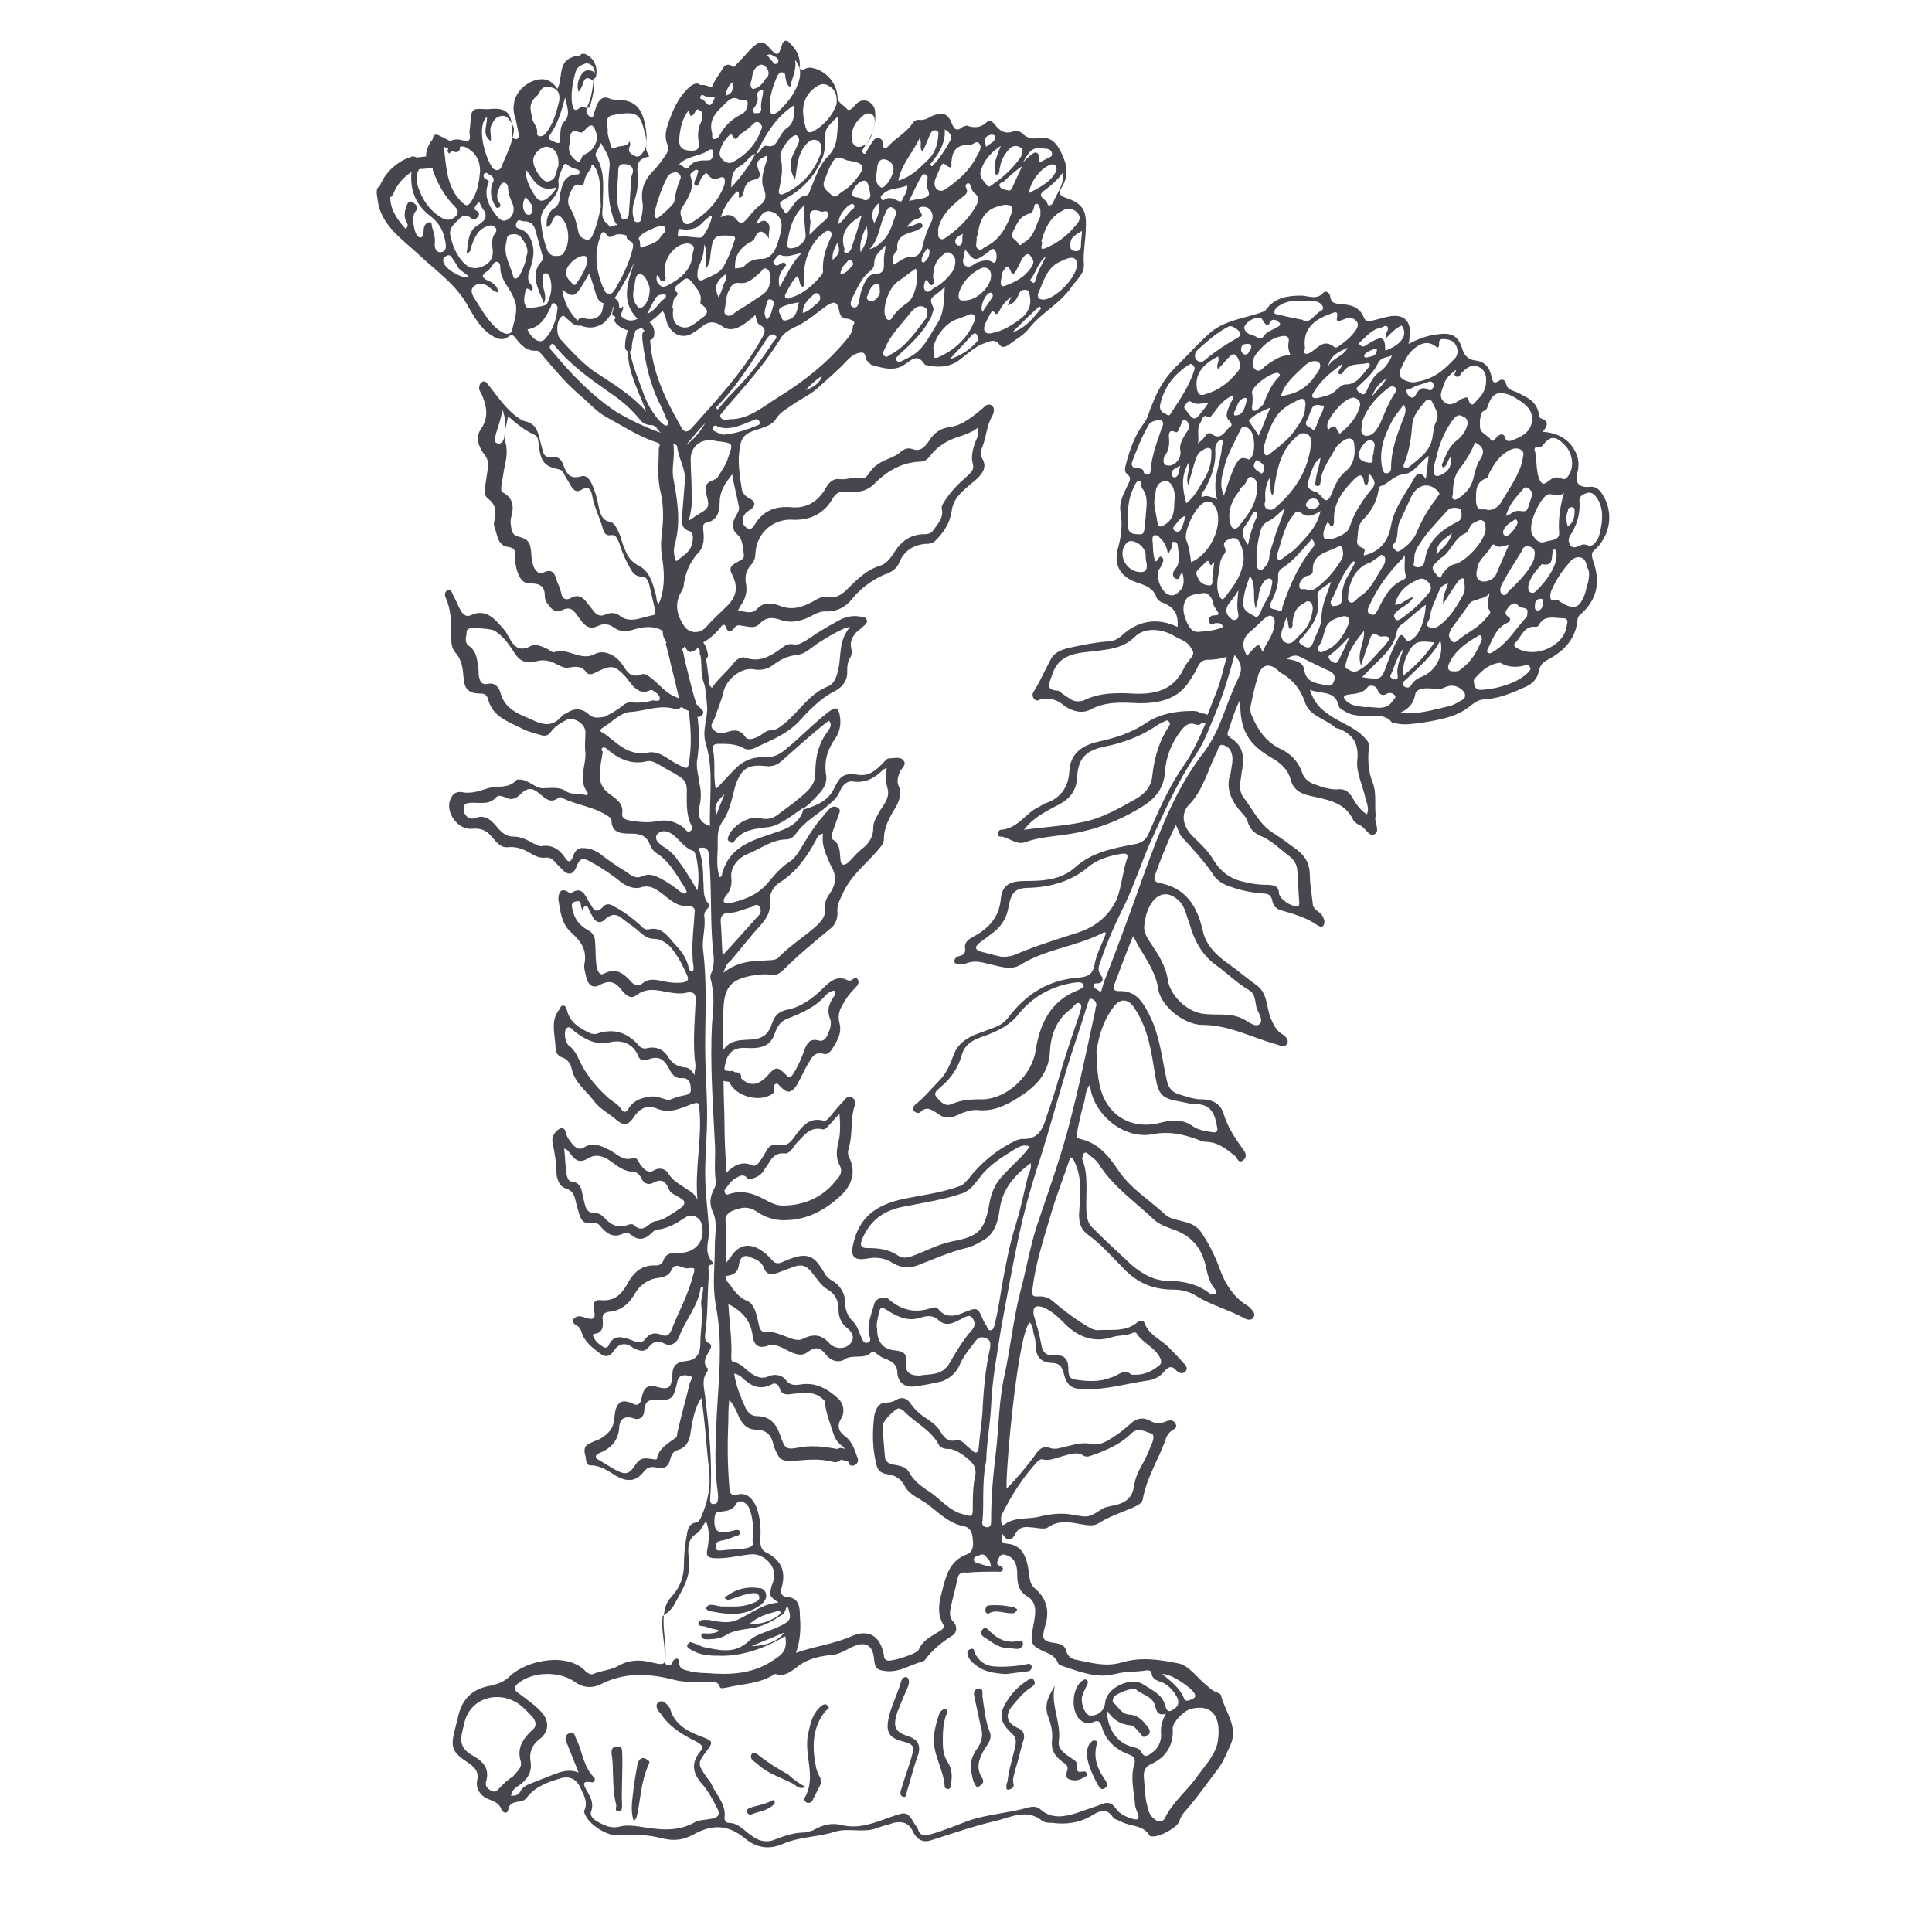 <svg xmlns="http://www.w3.org/2000/svg" xmlns:xlink="http://www.w3.org/1999/xlink" id="Layer_1" x="0px" y="0px" viewBox="0 0 200 200" style="enable-background:new 0 0 200 200;" xml:space="preserve"><style type="text/css">	.st0{fill:#47464e;}</style><g>	<path class="st0" d="M165,57c1.7-1.5,2.1-3.9,0.9-5.8c-0.3-0.5-0.7-0.9-1.4-0.8c-1.1,0.1-1.5-0.5-1.2-1.5c0.2-0.8,0.1-1.5-0.2-2.1  c-0.7-1.4-1.9-2-3.4-2.1c0.5-0.6,0.7-1.1-0.2-1.4c-0.1,0-0.2-0.2-0.2-0.4c-0.2-1.4-1.3-1.8-2.3-2.3c-0.5-0.2-1-0.3-1.1-0.9  c-0.1-0.4-0.4-0.5-0.7-0.3c-0.7,0.5-0.7-0.1-0.8-0.4c-0.2-1-0.7-1.6-1.8-1.7c-0.6-0.1-1-0.5-1.2-1.1c-0.4-1.4-1.1-1.8-2.5-1.6  c-1.1,0.1-2.1,0.5-3.1,1c0.1-0.3,0.1-0.4,0.1-0.6c0.3-1.8-0.6-2.6-2.3-2.2c-0.5,0.1-1.1,0.3-1.6,0.4c-0.4,0.1-0.6,0.1-0.8-0.3  c-0.4-1.1-1.4-1.4-2.4-1.4c-0.6-0.1-1-0.1-1.1-0.8c0-0.3-0.4-0.7-0.7-0.4c-0.7,0.8-1.6,0.3-2.3,0.3c-1.4,0-2.7,0.2-3.6,1.4  c-0.2,0.3-0.5,0.3-0.7,0.4c-1.8,0.6-3.8,0.8-5.3,2.2c-1.1,1-2,2-3,3c-1.3,1.2-2.2,2.6-2.8,4.2c-0.3,0.6-0.4,1.3-0.8,1.9  c-1,1.3-1.5,2.7-1.9,4.2c-0.1,0.4-0.3,0.9,0.1,1.2c0.4,0.3,0.3,0.6,0.1,1c-0.4,0.9-1,1.8-0.8,2.9c0.2,1.2,0.1,2.3-0.2,3.5  c-0.6,1.9,0.1,3.2,1.9,3.8c0.9,0.3,1.7,0.6,2,1.5c0.1,0.3,0.4,0.5,0.7,0.6c1.2,0.5,1.6,1.2,1.5,2.5c-2.1-1-4.1-0.7-5.9,1  c-0.4,0.3-0.8,0.5-1.3,0.5c-1.4,0.1-2.8,0.4-4.2,0.7c-0.7,0.2-1.4,0.5-1.7,1.1c-0.6,1.1-1.1,2.3-1.8,3.4c-0.2,0.3-0.1,0.6,0.1,0.8  c0.2,0.2,0.4,0.1,0.6,0c0.9-0.2,1.7,0,2.4,0.6c0.8,0.6,1.8,0.9,2.7,0.5c1.6-0.9,3.3-0.8,5.1-0.7c2.1,0,4.1-0.4,5.3-2.4  c0.3-0.5,0.6-0.9,0.8-1.4c0.2-0.4,0.5-0.7,1-0.7c0.7,0,1.3-0.1,2-0.3c-0.4,1.3-0.6,2.5-1.1,3.7c-0.3,0.8-0.6,1.5-0.9,2.3  c-0.1,0-0.1-0.1-0.2-0.1c-0.2,0-0.4-0.1-0.6-0.1c-0.2-0.2-0.5-0.2-0.8-0.2c-1.7,0-3.3,0.3-4.7,1.2c-1.6,1.1-3.3,1.6-5.1,2  c-1.7,0.4-2.8,1.3-2.9,3c-0.1,1.8-1,2.9-2.6,3.4c-0.2,0.1-0.3,0.2-0.5,0.3c-1.4,0.6-2.2,2.3-4,2.4c-0.3,0-0.4,0.7-0.1,0.7  c0.9,0,1.6,0.9,2.6,0.6c1.3-0.5,2.8-0.6,4.2-0.8c2.9-0.4,5.6-1.4,8.1-3c1.4-0.9,2.1-2,2.2-3.5c0.1-1.6,0.7-3,1.6-4.2  c0.4-0.5,0.8-1,1.6-0.7c0.3,0.1,0.5,0,0.6-0.2c0.1,0,0.3,0.1,0.4,0.1c-0.7,1.6-1.4,3.2-2.5,4.7c-1.4,2.1-2.4,4.4-3.4,6.7  c-0.3,0.7-0.8,1-1.5,1.1c-2.1,0.4-4.3,0.8-6,2.3c-1.5,1.4-3.4,1.5-5.3,1.5c-1.5,0-2.4,0.4-2.5,1.9c-0.2,2-1.4,3.1-2.9,3.9  c-0.4,0.2-0.9,0.6-0.8,1.1c0.1,0.6-0.2,0.8-0.7,0.9c-0.2,0.1-0.4,0.2-0.4,0.5c0,0.3,0.3,0.3,0.6,0.3c0.2,0,0.5,0,0.7-0.1  c0.8-0.3,1.5-0.1,2.3,0.1c1,0.2,2.2,0.7,3.2,0.1c2.7-1.7,5.9-1.9,8.7-3.4c0,0,0.1,0,0.2,0.1c-0.4,1.1-1,2.1-1.2,3.3  c-0.2,1-0.7,1.2-1.6,1.3c-3.1,0.2-5.5,1.7-7.3,4.1c-0.4,0.5-0.8,0.8-1.3,1c-0.8,0.3-1.6,0.6-2.4,0.9c-0.8,0.4-1.5,0.9-1.9,1.8  c-0.4,1-0.7,2-1.6,2.9c-0.8,0.8-1.5,1.7-2.4,2.4c-0.2,0.2-0.4,0.4-0.2,0.7c0.2,0.2,0.5,0.3,0.7,0.1c0.7-0.7,1.3-0.1,1.8,0.2  c0.8,0.6,1.4,0.4,2.1,0.1c0.6-0.3,1.3-0.5,1.9-0.5c1.6,0.2,2.9-0.4,4.2-1.2c1.9-1.2,3.3-2.5,3.4-5c0.1-1.6,0.7-3.2,2.1-4.2  c0.3-0.2,0.6-0.9,1-0.6c0.3,0.2,0,0.8-0.1,1.2c-0.7,2.1-1.4,4.1-2,6.2c-0.4,1.4-0.8,2.7-1.3,4.1c-0.4,1.3-0.8,2.6-2.6,2.5  c-0.2,0-0.5,0.1-0.7,0.2c-1.9,0.9-3.6,2.3-4.9,4c-0.3,0.3-0.5,0.6-0.9,0.7c-1.9,0.7-3.8,0.9-5.7,1.3c-2.9,0.6-4.7,1.9-5.3,4.8  c-0.3,1.2,0.2,1.6,1.4,1.4c1-0.2,1.9-0.1,2.8,0.5c0.9,0.5,1.8,0.5,2.7,0.1c1.6-0.6,3.1-1.3,4.8-1.7c0.5-0.1,1.1-0.4,1.6-0.7  c1.4-0.7,1.7-2,1.9-3.4c0.3-2.1,1.6-3.5,3.2-4.7c0.1,0.6-0.2,1-0.3,1.4c-0.4,1.6-0.7,3.2-1.2,4.8c-0.7,2.2-1.1,4.4-1.5,6.6  c-0.2,1.3-0.4,2.5-0.7,3.8c-0.1,0.3-0.1,0.6-0.4,0.7c-0.3,0.1-0.4-0.3-0.5-0.5c-0.1-0.1-0.2-0.3-0.3-0.5c-0.6-1.4-0.6-1.4-2.1-0.8  c-0.9,0.4-1.8,0.5-2.5-0.3c-0.2-0.3-0.4-0.3-0.8-0.2c-1.7,0.6-3.1,0.2-4.4-0.9c-0.4-0.4-1.4-0.1-1.5,0.5c-0.3,1.1-0.8,2.1-0.5,3.3  c0.1,0.2,0.2,0.6-0.2,0.7c-0.4,0.1-0.5-0.3-0.6-0.5c-0.3-0.6-0.4-1.2-0.9-1.7c-0.5-0.5-0.8-1.1-0.8-1.9c0-1-0.5-1.8-1.3-2.3  c-0.4-0.2-0.7-0.5-0.9-0.9c-0.5-0.8-1-1.7-2.1-1.7c-0.7,0-1.4,0.3-2.1,0.6c-0.6,0.3-0.9,0.2-1.3-0.3c-1.3-1.4-3-2.1-4.2-0.1  c-0.1,0.1-0.2,0.2-0.4,0.5c0-1.6,0-3-0.1-4.4c0-0.4,0.2-0.7,0.6-0.9c0.9-0.4,1.7-0.6,2.6,0c1,0.7,2.1,1,3.3,0.9  c2.1-0.1,3.9-1.1,5.4-2.5c1.1-1,1.7-2.4,0.9-4c-0.2-0.4-0.1-0.7,0-1.1c0.4-1.4,0.1-2.9,0.6-4.3c0.1-0.3,0-0.6-0.3-0.8  c-0.3-0.2-0.6,0-0.8,0.3c-0.5,0.5-1,1.1-1.4,1.6c-0.2,0.2-0.4,0.6-0.8,0.5c-1.2-0.3-1.9,0.3-2.6,1.2c-0.5,0.6-0.9,1.6-2,1.3  c-0.6-0.1-1,0.1-1.3,0.7c-0.2,0.4-0.5,0.8-0.7,1.1c-0.2,0.3-0.5,0.5-0.8,0.3c-1-0.4-1.8,0-2.6,0.8c-0.1-1.8-0.2-3.3-0.2-4.9  c0-1.5-0.1-3-0.1-4.6l0.6,0.1c0.6,1.5,3.2,2.2,4.5,1.2c0.2-0.2,0.2-0.3,0.1-0.5c0-0.2,0-0.4,0.2-0.5c0.2-0.1,0.3,0.1,0.5,0.3  c0.7,0.7,1.1,0.7,1.7-0.2c0.4-0.7,0.7-1.4,1.1-2.1c0.4-0.6,0.6-1.4,1.7-1.1c0.2,0.1,0.5-0.1,0.7-0.3c0.6-0.9,1.2-1.8,0.9-2.9  c-0.2-0.8,0-1.4,0.4-2c0.3-0.6,0.7-1.1,1.2-1.6c0.3-0.3,0.5-0.6,0.3-0.9c-0.2-0.4-0.5,0-0.7,0.1c-0.1,0-0.2,0-0.3,0  c-1.1-0.6-1.9,0.1-2.6,0.8c-1,1-2.2,1.9-3.6,2.2c-1,0.2-1.4,0.6-1.7,1.5c-0.3,0.9-0.8,1.5-2,1.6c-1,0.1-2.3-0.1-3.1,1.2  c0-1.6,0-3,0.1-4.5c0.1-2.1,0.8-2.9,2.9-3.3c0.7-0.1,1.3-0.2,2-0.1c0.5,0.1,0.9-0.1,1.3-0.5c1.5-1.5,3.2-2.9,4.9-4.3  c0.5-0.4,0.7-1,0.7-1.6c-0.1-0.7,0.2-1.3,0.5-1.9c0.8-1.9,2.4-3.1,3.6-4.5c0.3-0.4,0.7-0.7,0.7-1.2c0-1.3,0.6-2.3,1.2-3.3  c0.4-0.7,0.7-1.5,0.3-2.3c-0.2-0.5,0-1,0.2-1.5c0.2-0.3,0.7-0.7,0.3-1.1c-0.3-0.4-0.9-0.2-1.4-0.2c-0.3,0-0.5,0.3-0.7,0.5  c-0.7,0.7-1.4,1.4-2.6,1.2c-1.4-0.2-1.8,0.1-2.4,1.3c-0.6,1.4-1.9,1.9-3.2,2.3c0.1-0.3,0.4-0.4,0.6-0.6c0.8-0.9,2-1.7,1.7-3.1  c-0.2-1.4,0.2-2.6,1-3.7c0.5-0.8,0.6-1.6,0.4-2.5c-0.2-0.7-0.4-0.7-1-0.3c-1.6,1.2-3,2.7-4.6,4c-0.6,0.5-1.2,0.8-2.1,0.8  c-1.3-0.1-2.4,0.4-3.3,1.4c-0.6,0.6-1.2,1.3-1.8,1.9c-0.3-1.4,0-2.8-0.3-4.1c-0.1-0.4,0.1-0.6,0.6-0.6c0.9,0,1.7,0,2.5,0.4  c0.4,0.3,1,0.2,1.5-0.1c1.5-0.7,3-1.3,4.2-2.5c1.1-1.2,2.2-2.4,3.7-3.2c0.7-0.3,1.4-1,1.4-1.9c0-0.6,0-1.1,0.3-1.6  c0.2-0.3,0.2-0.7,0.1-1.1c-0.1-0.6,0.1-1,0.5-1.5c0.2-0.2,0.5-0.4,0.7-0.6c0.2-0.2,0.6-0.4,0.4-0.8c-0.2-0.4-0.5-0.2-0.8-0.3  c-0.8-0.1-1.5,0.1-2.2,0.5c-1.1,0.6-2.1,1.2-3.1,1.9c-0.5,0.3-0.9,0.6-1.5,0.5c-0.5-0.1-0.8,0.1-1.2,0.4c-1.1,0.8-2.2,1.5-3.7,1  c-0.5-0.2-1,0.2-1.3,0.6c-0.7,0.9-1.6,1.6-2.2,2.5c-0.3-0.2-0.3-0.5-0.3-0.7c-0.1-0.8-0.2-1.6-0.3-2.3c0.1-0.1,0.2-0.2,0.2-0.4  c-0.1-0.5-0.2-0.9-0.5-1.3c0.7-0.4,1.4-1,1.9-1.7c0.1-0.1,0.3-0.2,0.4,0c0.3,0.9,0.6,0.6,1,0.1c0.3-0.3,0.6-0.1,0.9-0.1  c0.6,0.1,1.2,0.3,1.7-0.3c0.6-0.6,1.2-0.6,1.9-0.4c1,0.4,1.9,0.3,2.9-0.1c0.7-0.3,1.3-0.8,2.1-0.7c1.1,0,2-0.5,2.6-1.3  c0.9-1.1,2-1.9,3.3-2.5c0.6-0.2,1.3-0.5,1.6-1.3c0.5-1.2,1.5-1.8,2.7-1.9c0.3,0,0.7,0,1-0.3c0.9-0.9,1.5-1.8,1.7-3  c0.1-0.8,0.4-1.4,1-2c0.5-0.5,1-0.9,1.6-1.4c0.6-0.6,1.1-1.2,0.6-2.1c-0.2-0.3-0.2-0.7-0.1-1c0.5-1.1,0.5-2.4,1.1-3.4  c0.2-0.4,0.3-0.8,0-1.1c-0.4-0.3-0.7,0-1,0.3c-1,0.8-2,1.7-3.3,1.9c-1,0.1-1.7,0.6-2.2,1.4c-0.4,0.6-0.9,1.2-1.7,0.9  c-0.6-0.2-0.9,0-1.3,0.3c-0.3,0.3-0.6,0.4-1,0.6c-0.8,0.3-1.6,0.7-2.1,1.4c-0.2,0.3-0.5,0.8-0.9,0.7c-0.8-0.2-1.5,0.2-2.3,0.1  c-0.7-0.1-1.1,0.4-1.4,0.9c-0.8,1.4-2,2.2-3.7,2c-1.6-0.1-2.8,0.4-3.6,1.7c-0.2,0.3-0.4,0.7-0.8,0.5c-0.4-0.2-0.6-0.6-0.5-1  c0.1-0.5,0.4-0.7,0.7-0.9c0.7-0.4,0.6-0.9,0-1.2c-0.4-0.2-0.7-0.5-0.8-0.9c-0.2-1.4-0.5-2.9-0.2-4.4c0.1-0.9,0.5-1.4,1.4-1.7  c0.8-0.3,1.9-0.5,2.3-1.2c0.5-0.8,1.2-1.1,1.9-1.6c0.7-0.5,1.6-0.9,2.3-1.5c1.1-1,2.3-2,3.3-3.1c0.4-0.4,0.9-0.7,1.4-0.7  c0.5,0,0.3,0.6,0.6,0.9c0.2,0.1,0.3,0.4,0.5,0.4c1.1,0.3,2.3,0.7,3.4-0.1c0.7-0.5,1.3-1.1,2,0c0,0,0.1,0.1,0.2,0.1  c1.3,0.3,2.5,0.2,3.5-0.6c0.8-0.6,1.6-1.4,2.6-1.7c0.5-0.2,1-0.4,1.4,0.1c0.3,0.5,0.7,0.3,1,0.1c0.8-0.6,1.6-1,2.2-1.8  c1.3-1.6,3.2-2.5,4.4-4.3c0.5-0.7,1.3-1.3,1.2-2.3c-0.1-1.2,0.2-2.5,0.2-3.7c0.1-1.8-0.3-2.5-2-3.1c-0.6-0.2-0.9-0.4-0.5-1.1  c0.7-1.1,0.6-2.2,0.1-3.3c-0.5-1.1-1.1-2.1-2.6-1.8c-0.5,0.1-1.1,0-1.6-0.5c-0.2-0.2-0.5-0.3-0.9-0.2c-0.8,0.3-1.4,0-1.9-0.7  c-0.2-0.2-0.5-0.6-0.8-0.3c-0.6,0.6-1.3,0.7-2.1,0.4c-0.1,0-0.3,0.1-0.4,0.1c-0.6,0.5-0.9,0.4-1.2-0.4c-0.4-1-1-1.1-2-0.7  c-0.4,0.2-0.8,0.5-1.4,0.4c-0.3,0-0.4,0.1-0.6,0.3c-0.6,1-1.7,1.5-2.5,2.4c-0.3,0.3-0.6,0.4-0.6-0.2c0-0.3-0.1-0.5-0.4-0.6  c-0.3-0.1-0.5,0.1-0.7,0.4c-0.2,0.3-0.4,0.6-0.6,1c-0.1,0.1-0.1,0.3-0.3,0.2c-0.1-0.1-0.2-0.3-0.1-0.4c0.1-0.2,0.2-0.3,0.3-0.5  c0.7-1,1.1-2.1,1-3.3c0-0.5-0.2-0.9-0.7-1.2c-0.5-0.2-0.9-0.1-1.3,0.3c-0.2,0.2-0.6,0.8-0.9,0.5c-0.3-0.4-1-0.6-1-1.3  c-0.1-1.5-1.3-2.8-2.8-3c-0.1,0-0.3,0-0.5,0.1c-0.5,0.3-0.7,0.1-0.6-0.4c0-0.8-0.3-1.5-0.9-2.1c-0.4-0.5-0.8-0.6-1,0.2  c-0.3,1-0.5,1-1.2,0.2c-0.7-0.8-1-0.8-1.8-0.1c-0.6,0.6-1.1,1.2-1.6,1.7c-0.1,0.1-0.3,0.4-0.4,0.3c-0.9-0.6-1.1,0.3-1.4,0.7  c-0.3,0.4-0.6,0.9-0.8,1.4c0,0,0,0-0.1,0l-0.7-0.2c-0.1,0-0.3,0-0.4,0c-0.3-0.3-0.7-0.1-1,0.1c-1.3,1.1-1.9,2.6-2.4,4.1  c-0.2,0.6-0.3,1.3,0,2c0.1,0.3,0.1,0.6-0.1,0.9c-0.4,0.6-0.8,1.2-1.3,1.7c-0.9,0.9-1.4,1.9-1.2,3.3c0.1,0.5,0,1.1-0.1,1.6  c0,0.3-0.1,0.5-0.4,0.5c-0.3,0-0.4-0.2-0.4-0.4c-0.2-0.6-0.1-1.3,0.1-1.9c0.3-0.9,0.4-1.9,0.3-2.8c-0.1-1.1,0.2-1.5,1.2-1.7  c-0.1-0.3-0.4-0.6-0.3-1.1c0.1-1,0-1.9-0.3-2.9c-0.3-1-0.9-1.6-1.9-1.8c-0.5-0.1-1.1,0-1.6-0.2c-0.7-0.3-1,0.1-1.3,0.6  c-0.1,0.3-0.2,0.6-0.3,0.9c-0.1,0.2,0,0.5-0.4,0.4c-0.2-0.1-0.3-0.3-0.4-0.5c0-0.3,0.1-0.6,0.2-0.8c0.3-0.7,0.4-1.4,0.5-2.1  c0-0.2,0-0.3,0-0.5c0.1,0,0.3-0.2,0.3-0.3c0.2-1-0.2-1.9-1.1-2.3c-0.3-0.1-0.5,0-0.6,0.2c-0.2-0.1-0.5,0-0.7,0.1  c-1.6,0.5-1,2.2-1.6,3.3c-0.4-0.6-0.9-1-1.6-1c-1.3,0-2.8,1.2-2.9,2.6c-0.1,0.5,0,1.1,0.2,1.6c0.1,0.5,0.2,1,0.3,1.5  c0,0.2,0,0.5-0.3,0.5c-0.2,0-0.4-0.2-0.4-0.4c0-0.2,0-0.4,0-0.6c0-1.8-0.7-2.3-2.4-2.1c-0.1,0-0.3,0-0.4,0c-1.3-0.1-1.4,0-1.5,1.3  c0,0.4-0.1,0.8-0.1,1.1c0.1,0.7,0.1,1.1-0.8,0.8c-0.4-0.1-0.8-0.1-1.2,0.1c-0.4-0.2-0.8-0.4-1.2-0.6c-0.4-0.2-0.6,0.1-0.6,0.4  c-0.4,0.5-0.7,1.1-0.7,1.8c-0.3,0-0.7,0.1-1,0.1c-0.3-0.2-0.6-0.1-0.8,0.1c-0.1,0-0.1,0-0.2,0c-1.3,0.6-2.3,1.6-2.8,2.9  c-0.3,0.1-0.3,0.4-0.3,0.7c0,0.3,0.1,0.5,0.1,0.8c0.4,2.6,2.6,4,4.3,5.6c1.8,1.7,3.9,3.1,5.1,5.4c0.6,1,1.2,2.1,2.2,2.8  c0.6,0.4,1.3,0.8,2,0.2c0.3-0.2,0.4-0.1,0.6,0.1c0.6,0.8,1.2,1.5,2.3,1.4c0.1,0,0.3,0.2,0.4,0.3c1.2,1.4,2.4,2.9,3.9,4.2  c1,0.8,1.8,1.8,2.9,2.4c1.7,0.9,3.3,2,5.2,2.6c0.4,0.1,0.3,0.4,0.2,0.6c0,1.6-0.2,3.1,0.2,4.6c0.3,1.4,0.3,2.8,0.1,4.3  c-0.1,0.9-0.1,1.8,0.1,2.8c0.2,1.5,0.2,3-0.4,4.4c-0.3-0.2-0.2-0.6-0.3-0.9c-0.3-1.1-0.6-2.4-1.7-3c-0.8-0.4-1.2-0.9-1.5-1.7  c-0.3-0.6-0.4-1.3-0.7-1.9c-0.2-0.4-0.4-0.9-0.9-1c-0.6-0.1-0.8-0.5-1-1c-0.2-0.8-0.3-1.6-0.6-2.3c-0.2-0.6-0.6-1.6-1.3-1.4  c-1.3,0.4-1.6-0.4-1.9-1.2c-0.2-0.6-0.6-0.9-1.3-0.8c-0.5,0.1-0.7-0.2-0.8-0.6c-0.1-0.4-0.2-0.7-0.3-1.1c-0.2-1-0.5-1.8-1.6-2  c-0.4-0.1-0.7-0.4-1-0.6c-1.1-0.9-1.9-2.1-2.7-3.1c-0.2-0.2-0.3-0.5-0.6-0.4c-0.3,0.1-0.4,0.4-0.4,0.7c0,0.2,0.2,0.5,0.3,0.7  c0.5,1.2,0.7,2.3-0.1,3.5c-0.6,0.8-0.3,1.8,0.3,2.6c0.4,0.5,0.5,0.9,0.4,1.5c-0.1,0.7-0.2,1.3-0.3,2c-0.1,0.4,0,0.9,0.3,1.1  c0.8,0.6,0.9,1.3,0.7,2.2c-0.1,0.3-0.1,0.6,0,0.8c0.3,0.8,0.3,1.8,1.3,2c0.7,0.1,0.9,0.3,0.8,1c0,0.5,0.1,1,0.2,1.4  c0.2,0.7,0.6,1.5,1.5,1.4c1,0,1.4,0.4,1.4,1.3c0,0.3,0.1,0.6,0.3,0.8c0.3,0.5,0.8,1,1.4,0.7c1-0.5,1.3,0,1.8,0.7  c0.5,0.7,1,1.4,2,0.9c0.6-0.3,1.2-0.2,1.7,0.2c0.6,0.4,1.2,0.4,1.9,0.2c1.2-0.4,2.3-0.4,3.1,0.1c0,0.4,0.1,0.8,0.4,1.2  c-0.1,0.1-0.1,0.3,0,0.4c0.1,0.6,0.3,1.1,0.4,1.7c0.3,1.2,0.6,2.4,0.9,3.7c-0.2-0.1-0.5-0.2-0.7-0.3c-0.9-0.5-1.5-1.3-2.3-1.9  c-0.3-0.2-0.5-0.4-0.9-0.3c-1,0.4-1.4-0.1-1.9-0.9c-0.7-1.1-2-1.7-2.9-1.2c-1.5,0.8-2.8-0.7-4.2-0.2c-0.2,0.1-0.5-0.2-0.7-0.3  c-0.6-0.3-1.3-0.6-1.8-0.3c-1.2,0.6-1.7,0-2.2-0.9c-0.2-0.3-0.3-0.6-0.5-0.8c-0.9-1-1.8-2.3-3.5-1.5c-0.4,0.2-0.8-0.1-1-0.5  c-0.3-0.5-0.5-1.1-0.8-1.6c-0.1-0.2-0.2-0.7-0.6-0.5c-0.3,0.2-0.3,0.6-0.1,0.9c0.4,1,0.5,2,0.5,3c0,0.9-0.1,1.9,0.4,2.5  c0.8,0.9,0.8,1.8,0.9,2.8c0.1,1.1,0.6,1.5,1.8,1.5c0.4,0,0.6,0.2,0.7,0.5c0.5,2,2.2,2.4,3.7,3.2c0.6,0.3,1.2,0.4,1.8,0.6  c0.4,0.1,0.7,0.1,1-0.3c0.4-0.6,1.1-1,1.7-1.3c0.8-0.3,2,0.5,1.9,1.4c0,0.7-0.1,1.3,0,2c0.1,1.3-0.8,2.8,0.2,4.1  c0.1,0.1,0,0.4-0.2,0.3c-0.7-0.2-1.5,0-2-0.4c-0.8-0.5-1.6-0.3-2.4-0.3c-0.8,0-1.5-0.9-2.4-0.9c-0.1,0-0.2,0-0.3,0  c-0.8,1-2,0.6-3,0.9c-0.9,0.3-1.8,0.6-2.7,0.4c-0.7-0.1-1,0.3-1.2,0.8c-0.5,1.3,0.8,3.1,2.2,3c0.8-0.1,1.5,0.1,2,0.7  c0.5,0.5,0.9,1.3,1.8,1.2c1-0.1,1.8,0.3,2.6,0.8c0.4,0.2,0.7,0.3,1.1,0.3c0.6-0.1,0.9,0.1,1.2,0.5c0.3,0.3,0.6,0.6,0.9,0.9  c0.5,0.4,0.9,0.3,1.2-0.3c0.4-1.1,0.7-1.2,1.7-0.6c1.1,0.6,2.1,1.3,3.1,2.1c0.6,0.4,1.2,0.6,1.8,0.5c1.1-0.4,1.8,0.2,2.6,0.8  c0.7,0.6,1.5,1.2,2.5,1.1c0.5,0,0.7,0.3,0.6,0.7c-0.1,1.9-0.4,3.7-0.1,5.6c0,0.2,0,0.4-0.1,0.4c-0.2,0.1-0.4-0.1-0.4-0.3  c-0.2-1-0.8-1.8-1.4-2.4c-0.7-0.8-1.4-1.9-2.7-1.6c-0.5,0.1-0.7-0.2-1-0.5c-0.8-0.7-1.7-1.4-2.7-1.9c-0.3-0.2-0.7-0.3-1,0  c-0.9,1-1.1,0.2-1.5-0.4c-0.4-0.6-0.7-1.7-1.8-1c-0.1,0-0.2,0-0.3,0c-1-0.7-1.1,0.3-1.1,0.7c0.2,1.2,0.3,2.5,1.3,3.4  c1,0.9,1.7,1.8,1.4,3.3c-0.1,0.4,0.1,0.9,0.2,1.4c0.2,0.8,0.7,1.2,1.5,0.7c0.8-0.4,1.4-0.3,2,0.4c0.4,0.5,1,1.3,1.7,0.7  c1.1-0.8,2.1-0.5,3.2-0.3c0.6,0.1,1.2,0.2,1.8,0.1c1.1-0.3,1.2,0.3,1.1,1.1c-0.1,2.1-0.3,4.3,0,6.4c0,0.3-0.1,0.6-0.1,1  c-0.3-0.5-0.6-0.8-1-0.8c-0.9-0.1-1.4-0.5-1.8-1.2c-0.5-0.7-1.2-1-2.1-0.8c-0.3,0.1-0.6,0-0.8-0.2c-1.2-1.4-2.6-1.9-4.4-1.3  c-0.2,0.1-0.5,0-0.6,0c-1.1-0.5-2.2-1.1-2.5-2.4c-0.1-0.2-0.1-0.5-0.4-0.5c-0.3,0-0.3,0.3-0.4,0.4c-0.9,1.1-0.5,2.4-0.4,3.7  c0,0.6,0.1,1.1,0.8,1.3c0.5,0.2,0.8,0.7,0.9,1.2c0.3,1.4,1.5,2.2,2.3,3.3c0.6,0.8,1.6,1.3,2.4,2c0.6,0.5,1.1,0.5,1.6-0.2  c0.7-1.1,1.5-1.5,2.6-1c1.3,0.5,2.4-0.1,3.5-0.5c0.9-0.3,0.7,0,0.8,0.5c0.3,3.1-0.5,6.2-0.2,9.4c-0.2-0.5-0.6-0.8-1.1-1.1  c-0.7-0.5-1.4-0.8-1.9-1.6c-0.2-0.4-0.8-0.7-1.4-0.4c-0.6,0.4-1,0.1-1.4-0.4c-0.3-0.3-0.4-1-0.9-0.8c-1,0.3-1.6-0.4-2.3-0.8  c-0.8-0.4-1.7-0.9-2.6-0.4c-0.6,0.4-0.9,0.2-1.3-0.2c-0.3-0.4-0.6-0.7-0.7-1.2c-0.2-0.8-0.7-0.5-1-0.2c-0.3,0.3-0.5,0.7-0.4,1.2  c0.2,1,0.4,2,0.4,3c0,0.7,0.3,1.5,0.9,1.7c1,0.3,1,1,1.2,1.8c0.1,0.3,0.2,0.7,0.3,1c0.2,0.6,0.5,0.9,1.2,0.8c0.4-0.1,0.7,0,1,0.4  c0.6,0.7,1.3,1.2,2.3,0.7c0.3-0.1,0.5-0.1,0.8,0.1c0.8,0.7,1.5,0.5,2.2-0.2c0.1-0.1,0.3-0.3,0.5-0.3c1.1-0.1,2.1-0.7,3-1.3  c0.6-0.4,1.4,0,1.6,0.6c0.5,1.6-0.4,3-2.1,3.1c-0.2,0-0.4,0-0.6,0c-0.6,0-1,0.2-1.2,0.7c-0.1,0.4-0.4,0.6-0.8,0.6  c-1.4-0.1-2.3,0.7-2.9,1.8c-0.6,1.1-1.3,1.9-2.7,1.8c-0.7-0.1-1,0.2-0.8,1.1c0.2,0.8-0.1,1-0.9,0.7c-0.1,0-0.2-0.1-0.4-0.1  c-0.3-0.1-0.6,0-0.8,0.2c-0.2,0.3,0,0.6,0.3,0.7c0.3,0.2,0.4,0.4,0.5,0.7c0.3,1,1.1,1.6,1.9,2.2c0.5,0.4,1,0.4,1.4-0.2  c0.5-0.8,1.2-1,2-0.4c0.6,0.3,1.2,0.6,1.7-0.1c0.4-0.5,0.9-0.7,1.6-0.3c0.6,0.3,1.2,0,1.5-0.7c0.6-1.7,1.9-3.1,2.2-4.9  c0-0.1,0-0.3,0.3-0.3c0,0.7-0.3,1.3-0.2,2c0.2,1.3-0.1,2.5-0.1,3.8c0,1.3-0.5,1.8-1.5,1.9c-1,0.1-1.4,0.5-1.4,1.5  c-0.1,1.2-0.3,1.5-1.5,1.2c-1.2-0.4-1.5,0.2-1.7,1.2c-0.1,0.5-0.4,0.8-0.9,0.5c-1.3-0.6-1.8,0-1.9,1.5c-0.1,1.1-0.6,1.6-1.4,2.1  c-0.3,0.2-0.8,0.3-1.1,0.5c-0.6,0.2-0.7,0.7-0.5,1.3c0.1,0.4,0,1,0.6,1c1,0,1.8,0.6,2.6,1.1c1.1,0.6,2,0.6,2.8-0.4  c0.4-0.5,0.7-0.6,1.3-0.5c0.8,0.2,1.3,0,1.5-0.9c0.1-0.4,0.3-0.8,0.8-0.9c0.9-0.3,1.2-1,1.3-1.9c0.2-1.2,0.4-2.4,1.1-3.5  c0.4,2.5,0.5,4.9,0.8,7.4c0.2,1.7-0.1,3.3-0.8,4.9c-0.1,0.2-0.2,0.5-0.5,0.6c-0.8,0.1-0.9,0.7-1,1.3c-0.2,1-0.3,2.1-0.3,3.1  c0,1.2-0.4,2.3-1.2,3.2c-0.4,0.4-0.7,0.9-0.8,1.5c-0.3,1.4,0.1,2.9,0.1,4.3c0,1.4-0.1,1.4-1.4,1.1c-1.2-0.3-2.3-0.3-3.4,0.3  c-0.8,0.5-1.8,0.5-2.7,0.9c-0.3,0.1-0.5-0.1-0.7-0.2c-1.8-2.1-6.1-1.3-7.9,0.4c-0.6,0.6-1.2,0.8-2,1c-1.9,0.3-3,1.4-3.4,3.3  c-0.1,0.4-0.2,0.8-0.3,1.2c-0.5,1.9-0.3,2.4,1.4,3.5c0.6,0.4,1.1,0.9,0.9,1.8c-0.2,0.9,0.4,1.7,1.3,2c0.5,0.2,1,0.4,1.2,1  c0.2,0.4,0.6,0.5,0.7,0.1c0.1-0.7,0.5-0.8,1.1-0.9c0.4,0,0.7-0.2,0.9-0.5c0.9-1.1,2.1-1.5,3.4-1.9c1-0.3,1.7,0.1,2.1,1  c0.3,0.7,0.8,1.4,0.4,2.3c-0.1,0.1,0,0.3,0.1,0.5c0.4,1,2.3,2.2,3.4,2.1c1.5-0.1,3.1-0.1,4.5,0.3c1.3,0.3,2.2,0.2,3.3-0.4  c2-1.1,3.6-1,5.3,0.4c1.2,1,2.5,1.2,3.9,0.6c1.8-0.8,3.7-0.7,5.5-1.3c1.4-0.4,3,0.2,4.4-0.4c0.5-0.2,1.1-0.3,1.6-0.5  c0.9-0.2,1.6,0,2,0.9c0.4,0.8,1,1.2,1.9,0.9c2.2-0.7,4.5-1.5,6.7-2c1.6-0.4,3.2-1.3,4.8,0c0.3,0.2,0.7,0.2,1,0.2  c1.5,0.2,2.9,0,4.2-0.8c0.8-0.5,1.5-0.7,2.1,0.2c0.2,0.3,0.6,0.3,0.9,0.5c1,0.5,2.2,0.3,2.9,1.4c0,0.1,0.2,0.1,0.3,0.1  c0.7,0.1,2.6-0.9,2.8-1.6c0.2-0.7,0.7-1.1,1.1-1.6c1-1.2,1.9-2.5,2.9-3.8c0.6-0.8,0.9-1.7,1.3-2.5c0.8-1.9-0.6-3.4-1-5.1  c0-0.1-0.2-0.2-0.4-0.3c-0.6-0.2-0.9-0.6-1.4-1c-0.8-0.7-1.6-1.8-2.6-2c-1.9-0.4-3.9-0.7-5.9-0.1c-1.7,0.5-3.2,0-4.8-0.3  c-0.4-0.1-0.7-0.3-0.9-0.8c-0.1-0.6-0.5-0.8-1.1-0.9c-1.4-0.2-1.5-0.4-1.1-1.8c0.5-1.6,0.1-2.9-1.1-3.9c-0.5-0.4-0.5-1-0.6-1.6  c-0.2-1.8-0.8-2.9-2.3-3c-0.6-0.1-0.6-0.4-0.4-1c0.5,0.9,1,0.6,1.3,0c0.3-0.6,0.8-0.8,1.5-0.7c0.6,0,1.5,0.3,1.9,0  c1.2-0.8,2.3-0.5,3.5-0.3c0.6,0.1,1.2,0.2,1.7-0.1c1.1-0.7,2.3-1.1,3.5-1.6c0.4-0.2,1-0.4,1.1-0.9c0.4-2.3,1.7-4.2,2.4-6.3  c0.1-0.3,0.3-0.6,0.6-0.8c0.3-0.2,0.6-0.3,0.4-0.7c-0.2-0.4-0.5-0.4-0.9-0.3c-0.6,0.3-1.2,0.3-1.7,0c-0.9-0.5-1.6-0.2-2.2,0.4  c-0.2,0.2-0.5,0.4-0.7,0.6c-1,0.7-2.1,1.6-3.1,1.4c-1.3-0.3-2.3,0.2-3.4,0.4c-0.3,0.1-0.7,0.1-1,0c-0.8-0.3-1.2,0.2-1.6,0.8  c-0.9,1.2-1.8,2.3-2.9,3.4c-0.1-2.2,1.2-16.2,2.4-17.2c0.4,0.4,0.3,1,0.5,1.5c0.1,0.3,0.1,0.7,0.1,1c0.1,1.1,0.5,1.6,1.7,1.7  c0.7,0,1,0.3,1.2,1c0.3,1.3,0.8,1.7,2.1,1.7c2.3,0.1,4.5-0.6,6.7-0.9c0.6-0.1,1.2-0.4,1.6-0.9c0.4-0.5,0.8-0.7,1.3-0.1  c0.2,0.2,0.6,0.4,0.9,0.1c0.3-0.3,0.1-0.7-0.2-0.9c-0.4-0.5-0.9-1-1.4-1.5c-0.8-0.9-2.1-1.3-2.6-2.6c-0.1-0.4-0.6-0.3-0.9,0  c-1.2,0.9-2.6,0.6-4,0.7c-0.2,0-0.5-0.1-0.7-0.2c-1.4-0.8-2.6-1.7-3.8-2.7c-0.4-0.4-0.9-0.6-1.5-0.6c-0.9,0.1-0.8-0.3-0.7-0.9  c0.3-2.5,1.1-4.9,1.8-7.3c0.6-2.1,1.4-4.1,2.1-6.2c0.3,0.1,0.3,0.2,0.4,0.4c0.9,1.8,0.6,3.7,0.5,5.5c0,0.9,0.2,1.6,0.9,2.1  c1.4,1,2.5,2.3,3.7,3.5c1.4,1.5,3.1,2.2,5.1,2.2c0.9,0,1.8,0.2,2.5,0.7c1.5,0.9,3.3,1.4,4.8,2.2c0.3,0.2,0.9,0.4,1.1-0.1  c0.2-0.4-0.3-0.8-0.6-1.1c-1.4-0.8-2.3-2.2-2.8-3.5c-0.5-1.4-1.1-2.7-1.9-3.9c-0.4-0.7-1-1.1-1.8-1.3c-0.7-0.2-1.5-0.3-2-0.7  c-1.6-1.5-3.6-2.7-4.9-4.6c-1-1.5-2.1-2.9-4-3.3c-0.4-0.1-0.4-0.4-0.3-0.7c0.2-1,0.4-2,0.7-3c0.2-0.6,0.1-1.2,0.6-1.9  c0.1,0.3,0.1,0.4,0.1,0.5c0.6,2.9,3.7,5.2,6.5,4.6c1.6-0.3,3,0,4.4,0.5c0.3,0.1,0.7,0.3,1,0.3c1.3,0,2.2,0.8,3.1,1.5  c0.2,0.2,0.3,0.8,0.8,0.4c0.4-0.3,0.3-0.7,0-1.1c-0.8-1.1-1.6-2.3-2-3.6c-0.3-1.1-1.1-1.6-2.4-1.6c-0.7,0-1.5-0.3-2.2-0.5  c-0.7-0.2-1.1-0.6-1.3-1.4c-0.5-2.2-0.7-4.5-1.7-6.6c-0.7-1.4-1.4-2.8-3.3-2.7c-0.6,0-0.6-0.4-0.4-0.8c0.6-1.6,1.2-3.2,1.9-4.9  c0.4,0.7,0.6,1.2,0.9,1.6c0.7,1.2,1.5,2.4,1.7,3.9c0.3,1.8,2.7,3.7,4.6,3.7c2.7,0,5.1,1.3,7.6,2c0.4,0.1,0.8,0.4,1.1,0  c0.3-0.4-0.1-0.8-0.4-1c-0.7-0.4-1-1.1-1.3-1.8c-0.4-1.1-0.3-2.5-1.4-3.3c-1-0.7-1.9-1.5-2.9-2.2c-1.3-0.9-2.4-2-2.7-3.5  c-0.6-2.6-1.8-4.4-4.5-4.9c-0.5-0.1-0.6-0.4-0.4-0.9c0.6-1.7,1.3-3.4,2.1-5.1c0.3,0.4,0.3,0.9,0.7,1.3c1.1,1.2,2.2,2.4,3.1,3.7  c0.4,0.7,1,1.1,1.9,1.4c1.1,0.4,2.2,0.6,3.4,0.7c0.5,0,0.8,0.2,0.9,0.7c0.1,0.5,0.3,0.8,0.8,1c1.4,0.4,2.8,0.8,3.9,1.6  c0.2,0.1,0.4,0.2,0.5,0.1c0.2-0.1,0.2-0.4,0.2-0.6c-0.1-0.4-0.3-0.7-0.6-0.9c-0.3-0.2-0.6-0.5-0.6-0.8c-0.1-1-0.3-2-0.3-2.9  c0-1.2-0.4-2-1.3-2.7c-0.8-0.6-1.6-1.2-2.4-1.7c-1.5-0.9-2.2-2.5-3.2-3.8c-0.3-0.4-0.4-1-0.3-1.6c0.1-0.4,0.1-0.9,0.2-1.3  c0.2-1.3,0.1-2.4-1.2-3.2c-0.2-0.2-0.4-0.3-0.3-0.6c0.4-1.1,0.7-2.3,1.3-3.4c-0.1,3.2,0.8,4.7,3.5,6.2c0.8,0.5,1.5,1.2,1.7,2.1  c0.3,1.1,1.1,1.5,2.1,1.7c1.7,0.4,3.5,0.6,4.4,2.5c0.1,0.2,0.4,0.4,0.6,0.5c0.6,0.2,1,1.2,1.5,1c0.8-0.3,0-1.3,0.2-1.9  c0-0.1,0-0.1,0-0.2c-0.1-1.1,0.1-2.3-0.3-3.3c-0.5-1.2-0.5-2.4-0.4-3.6c0.1-0.5-0.2-0.8-0.6-1.2c-1-1-2.4-1.4-3.5-2.2  c-0.9-0.6-1.6-1.3-2-2.6c1.2,0.5,2.6,0,3,1.7c0,0.2,0.3,0.3,0.4,0.4c0.7,0.5,1.4,0.6,2.3,0.6c1,0,2.1-0.2,2.8,0.7  c0.1,0.1,0.3,0,0.5,0.1c0.9,0.2,1.8,0,2.7-0.1c1.8-0.3,3.6-0.6,5-1.8c0.4-0.3,0.8-0.6,1.4-0.6c1.4-0.1,2.7-0.6,4-1.2  c0.8-0.3,1.4-0.8,1.6-1.7c0.1-0.7,0.5-1,1.1-1.3c1.6-0.9,2.7-2.1,2.9-4c0-0.2,0.1-0.4,0.2-0.5c1.9-1.6,2.2-3.5,1.4-5.7  C164.7,57.3,164.8,57.2,165,57z M121,75.2c-1,1.5-1.5,3.2-1.7,5c-0.1,1.2-0.7,1.9-1.7,2.5c-1.8,1-3.5,2-5.5,2.4  c-1.9,0.4-3.9,0.5-6.1,0.8c0.9-1.2,2.1-1.8,3.2-2.4c1.3-0.6,2.2-1.4,2.3-3c0.1-2,0.9-2.8,2.8-3.2c2-0.4,3.9-1.1,5.6-2.3  c0.2-0.1,0.4-0.2,0.6-0.3c0.2-0.1,0.4-0.2,0.5,0C121.2,74.9,121.1,75,121,75.2z M103.9,121.6c-0.9,0.9-1.3,1.9-1.5,3.1  c-0.5,2.7-1.1,3.3-3.8,3.8c-1.5,0.3-2.7,1-4.1,1.5c-0.5,0.2-1,0.3-1.5,0c-1-0.7-2.1-0.8-3.2-0.8c-0.6,0-0.8-0.2-0.6-0.8  c0.8-2,2.2-3.1,4.4-3.5c2-0.4,4.1-0.7,6.1-1.4c0.8-0.3,1.3-1.1,1.8-1.7c0.9-1.2,2.2-2,3.5-2.8c0.5-0.3,1-0.6,1.6-0.3  C105.8,119.8,104.8,120.6,103.9,121.6z M51.5,45.9c-0.4-0.1-0.3-0.5-0.2-0.8c0.2-0.9,0.6-1.7,0.7-2.7c0.4,0.9,0.3,1.9,0.2,2.9  C52.1,45.7,51.9,46,51.5,45.9z M67.5,63.7c-1.1,0.2-2.3,0.9-3.4,0c-0.4-0.3-0.9-0.3-1.4-0.1c-0.6,0.3-1,0-1.3-0.4  c-0.2-0.3-0.5-0.6-0.7-0.9c-0.4-0.5-0.9-0.8-1.6-0.4c-0.5,0.3-0.9,0.1-1-0.5c-0.1-0.4-0.2-0.7-0.4-1.1c-0.2-0.7-0.4-1.6-1.5-1  c-0.4,0.2-0.7-0.2-0.9-0.5c-0.2-0.5-0.3-1-0.3-1.5c-0.1-1.2-0.3-1.5-1.5-1.8c-0.3-0.1-0.4-0.3-0.5-0.5c-0.1-0.5-0.2-0.9-0.1-1.4  c0.3-1,0.3-2-0.8-2.6c-0.3-0.1-0.2-0.4-0.2-0.7c0.1-0.6,0.2-1.2,0.3-1.8c0.2-0.9,0.4-1.8,0.1-2.8c-0.2-0.7,0.1-1.6,0.3-2.6  c0.9,0.8,1.8,1.5,2.7,1.9c0.5,0.2,0.4,0.8,0.5,1.3c0.2,1.5,0.6,2,2.1,2.3c0.3,0.1,0.4,0.2,0.5,0.5c0.2,0.4,0.5,0.8,0.7,1.2  c0.3,0.5,0.6,0.7,1.1,0.4c0.8-0.5,1,0.1,1.1,0.6c0.2,1.2,0.8,2.3,1.1,3.4c0.1,0.4,0.3,0.8,0.8,0.7c0.6-0.1,0.7,0.4,0.9,0.8  c0.2,0.7,0.5,1.4,0.8,2c0.4,0.7,0.6,1.5,1.6,1.5c0.4,0,0.6,0.4,0.7,0.8c0.2,0.9,0.4,1.7,0.6,2.6C67.9,63.5,67.8,63.7,67.5,63.7z   M70.7,101.7c-0.8,0.1-1.6,0-2.4-0.2c-0.6-0.1-1.2-0.2-1.8,0.3c-0.3,0.3-0.8,0.2-1.1-0.1c-0.8-0.9-1.6-1.6-2.9-0.9  c-0.4,0.2-0.6-0.2-0.7-0.6c-0.2-0.9-0.1-1.8-0.2-2.7c0-0.5-0.2-0.9-0.7-1.2c-0.8-0.4-1.4-1.1-1.6-2c-0.1-0.4-0.3-0.9,0.4-1  c0.6-0.1,0.3,0.5,0.6,0.9c0.2-0.5,0.4-0.6,0.6-0.2c0.1,0.2,0.2,0.5,0.4,0.8c0.3,0.7,0.9,0.9,1.4,0.3c0.6-0.5,1.1-0.5,1.6-0.1  c0.5,0.4,1.1,0.8,1.6,1.2c0.6,0.5,1,1,1.9,1c0.7,0,1.5,0.6,1.9,1.2c0.6,0.8,1,1.6,1.4,2.5C71.4,101.5,71.1,101.6,70.7,101.7z   M70.8,113.4c-0.6,0.1-1.1,0.3-1.6,0.5c-0.6-0.2-1.2-0.4-1.7-0.4c-0.9,0.1-1.8,0.3-2.4,1.2c-0.2,0.4-0.5,0.6-0.8,0.1  c-0.4-0.6-1-0.8-1.5-1.3c-1.3-1.2-2.3-2.5-3-4.1c-0.2-0.4-0.4-0.7-0.7-1c-0.4-0.2-0.5-0.6-0.6-1c0-0.3-0.1-0.8,0.2-1  c0.3-0.2,0.6,0.2,0.8,0.4c1.1,0.8,2.1,1.4,3.6,1.1c1.2-0.3,2.5,0.1,3,1.5c0.2,0.4,0.5,0.4,0.9,0.3c1.1-0.4,1.6-0.2,2.2,0.8  c0.3,0.6,0.6,1.2,1.5,1.1c0.5,0,0.8,0.4,0.8,1C71.6,113.2,71.3,113.3,70.8,113.4z M70.4,125.1c-0.8,0.5-1.5,1.1-2.4,1.3  c-0.2,0-0.5,0.1-0.7,0.3c-0.5,0.4-1,0.8-1.7,0.1c-0.1-0.1-0.4-0.1-0.6,0c-1,0.4-1.8,0-2.5-0.8c-0.2-0.2-0.5-0.4-0.7-0.4  c-1.2,0.1-1.2-0.8-1.4-1.5c-0.2-0.7-0.1-1.7-1.3-1.8c-0.3,0-0.5-0.7-0.5-1.2c-0.1-0.7-0.1-1.4-0.2-2.2c0.4,0.1,0.5,0.4,0.7,0.6  c0.5,0.7,1,0.9,1.8,0.4c0.8-0.5,1.6-0.2,2.3,0.3c0.7,0.5,1.4,1.1,2.4,1.1c0.3,0,0.7,0.4,0.8,0.7c0.3,0.6,0.8,0.7,1.3,0.4  c0.8-0.4,1.2-0.1,1.5,0.6c0.2,0.6,0.6,0.6,1,0.9C70.8,124.2,71.2,124.5,70.4,125.1z M71.7,132.2c-0.5,1.9-1.5,3.7-2.2,5.5  c-0.2,0.5-0.5,0.7-1,0.5c-0.7-0.3-1.2-0.2-1.7,0.4c-0.4,0.6-1,0.3-1.5,0.1c-0.9-0.3-1.8-0.6-2.3,0.6c-0.1,0.2-0.4,0.3-0.6,0.1  c-0.5-0.3-0.8-0.6-1-1.1c-0.1-0.3,0.3-0.2,0.5-0.3c0.6-0.3,0.5-0.9,0.5-1.3c-0.1-0.6,0.1-0.8,0.6-0.9c1.3-0.1,2.1-0.8,2.8-2  c0.4-0.7,1.3-1.4,2.3-1.5c0.6-0.1,1.1-0.2,1.4-0.8c0.2-0.5,0.6-0.6,1.1-0.3c0.2,0,0.3,0.1,0.5,0.1C72,131.2,72,131.2,71.7,132.2z   M71.4,143.2c-0.4,1.7-0.9,3.4-1.3,5.2c0,0.1,0,0.3-0.1,0.4c-0.8,0.6-1.8,1.1-2,2.2c0,0.2-0.5,0-0.8,0c-0.6-0.1-1,0-1.4,0.6  c-0.7,1.1-1.1,1.1-2.2,0.5c-0.5-0.3-1-0.6-1.5-0.9c-0.4-0.2-0.7-0.5,0-0.8c1.2-0.5,1.9-1.3,2-2.6c0-0.7,0.4-1.3,1.4-1  c0.7,0.3,1.2-0.1,1.2-0.9c0.1-0.8,0.4-1,1.2-1c1.7,0.1,1.8-0.1,2.2-1.8c0.1-0.7,0.6-0.8,1.1-0.7C71.9,142.4,71.5,142.9,71.4,143.2z   M107.9,135.3c0.8,0.3,1.5,0.9,2.1,1.5c1.4,1.5,3.1,2.3,5.2,1.6c0.7-0.2,1.4-0.1,2-0.4c0.2-0.1,0.4-0.1,0.5,0.1  c0.6,0.9,1.7,1.3,2.3,2.3c0.3,0.5,0.3,0.8-0.2,1.1c-0.8,0.6-1.6,0.9-2.7,0.8c-0.7-0.7-1.3,0.1-2.1,0.3c-1.2,0.5-2.5,0.4-3.8,0.2  c-0.5-0.1-0.6-0.5-0.6-1c0-1-0.3-1.6-1.5-1.5c-0.7,0.1-1.2-0.3-1.3-1.1c-0.2-1.1-0.5-2.1-0.8-3.1  C106.9,135.3,107.2,135.1,107.9,135.3z M112.2,119.4c0.2-0.2,0.4,0,0.6,0.2c0.4,0.3,0.8,0.6,1,1c1.5,2.3,3.7,3.8,5.6,5.6  c0.6,0.6,1.6,0.9,2.4,1.2c1.7,0.7,2.6,1.9,3,3.6c0.2,0.9,0.4,1.8,1,2.5c0.1,0.1,0.1,0.2,0.1,0.3c0,0.2-0.2,0.2-0.3,0.2  c-0.2,0-0.4-0.1-0.5-0.2c-1.2-0.9-2.7-1.2-4.1-1.2c-1.5,0-2.7-0.7-3.8-1.6c-1.4-1.3-2.8-2.6-4.2-4c-0.3-0.3-0.4-0.7-0.5-1.1  c-0.2-2,0.3-4.1-0.5-6C112.1,119.8,112.1,119.5,112.2,119.4z M163.5,51.8c0-0.4,0.3-0.6,0.6-0.7c0.4-0.2,0.8-0.1,1.1,0.3  c0.7,0.9,0.7,1.9,0.6,2.8c-0.1,0.6-0.2,1.2-0.4,1.6c-0.3,0.4-0.5,0.9-1.2,0.6c-0.3-0.1-0.5,0-0.7,0.1c-0.3,0.1-0.6,0.3-0.9,0  c-0.2-0.3-0.3-0.6-0.1-1C163.3,54.3,163.6,53.1,163.5,51.8z M162.3,52.9c0-0.2,0.1-0.4,0.4-0.4c0.3,0,0.3,0.2,0.3,0.4  c0,0.6-0.1,1.2-0.7,1.6C162.1,53.9,162.1,53.4,162.3,52.9z M159.4,46.3c0.1,0,0.2-0.1,0.3-0.2c0.8-1,1.3-1,2.2-0.1  c0.8,0.7,1.1,2.1,0.6,3c-0.2,0.4-0.5,0.8-0.9,0.5c-0.6-0.2-0.9,0-1.3,0.3c-0.5,0.4-0.7,0.4-1-0.3c-0.3-0.9-0.2-1.9-0.4-2.8  C158.8,46.6,158.8,46.1,159.4,46.3z M159.1,61.1c-0.2,0.2-0.4,0.4-0.7,0.2c-0.2-0.1-0.2-0.4-0.2-0.6c0.2-1,0.8-1.6,1.4-2.3  c1.5,0.3,0.8-1,1.3-1.6c0.4,0.4,0.2,1,0.1,1.5C160.6,59.4,159.9,60.3,159.1,61.1z M159.7,62.5c0,0.4-0.2,0.7-0.5,0.7  c-0.4,0-0.3-0.4-0.3-0.6c0-0.4,0.3-0.7,0.7-0.6C159.8,62,159.6,62.3,159.7,62.5z M136.8,64c0,0.8-0.6,1.7-0.9,2.6  c-0.3,0.7-0.8,0.4-1.2,0.1c-0.5-0.3,0-0.6,0.2-0.8c1-1.2,1.8-2.3,1.5-4c-0.2-0.9,0.8-1.1,1.4-1.7C137.4,61.5,136.8,62.6,136.8,64z   M120.6,49.8c0.6-0.1,1.1,0.9,1,1.8c-0.1,1,0.1,2-1,2.7c-0.5,0.3-0.7,0.3-0.8-0.3c-0.1-0.9-0.5-1.8-0.2-2.7  C119.6,50.6,119.8,49.9,120.6,49.8z M121.7,49.4c-0.2,0.1-0.4-0.1-0.4-0.3c-0.1-0.5,0.4-0.6,0.9-0.9  C122,48.7,122.1,49.2,121.7,49.4z M122.2,46.7c0.1,0.7-0.5,1.5-1.2,1.5c-0.6,0-0.6-0.4-0.5-0.9c0.5-0.6,0.6-1.3,0.5-2.1  c0-0.2,0-0.8,0.6-0.5c0.4,0.2,0.4-0.3,0.6-0.6c0.1-0.2,0.1-0.7,0.5-0.6c0.3,0.1,0.5,0.6,0.3,1c-0.2,0.3-0.4,0.6-0.6,1  C122.2,45.9,122.1,46.3,122.2,46.7z M126.1,38.2c0.4-0.4,0.8-0.9,1.2-1.3c0.4-0.4,0.6-0.2,0.8,0.1c0.3,0.5,0.4,1.1,0,1.5  c-0.9,1.1-1.9,1.9-3.3,2.3c-0.5,0.2-0.8,0.1-0.9-0.6c-0.2-1.3,0.4-2.4,2.2-3.3C126.3,37.5,125.8,37.8,126.1,38.2z M125.8,46.6  c0-0.2,0-0.4,0.1-0.6c0.1-0.2,0.3-0.5,0.6-0.4c0.3,0.1,0,0.4,0,0.6c-0.1,1.8-1.1,3.4-0.5,5.5c-0.7-0.3-1.2-0.5-1.6-0.2  c-0.1-0.4,0.1-0.6,0.3-0.8C125.4,49.4,125.9,48.1,125.8,46.6z M125.4,44.9c-0.3-0.2-0.5,0.1-0.6,0.2c-0.2,0.3-0.4,0.5-0.8,0.8  c0.2-0.7-0.2-1.5,0.3-2.2c0.2-0.3,0.2-0.9,0.8-0.5c0.2,0.1,0.3-0.2,0.5-0.4c0.6-0.8,1.1-1.5,2.1-1.9c0,0.5-0.3,0.7-0.4,1  c-0.2,0.6-0.6,1.2,0,1.7c0.2,0.2,0.3,0.5,0,0.6C126.8,44.6,126.4,45.7,125.4,44.9z M125.1,41.7c-0.3,0.4-0.4,0.6-0.6,0.8  c-0.8,1.1-0.9,1.1-1.7,0c-0.2-0.2-0.3-0.4-0.1-0.6c0.2-0.2,0.3-0.5,0.6-0.3C123.9,42,124.4,41.7,125.1,41.7z M121.6,54.4  c0.3-0.3,0.5-0.8,1.1-1c-0.1,0.5-0.2,0.9-0.4,1.3c-0.1,0.3-0.3,0.4-0.6,0.3C121.5,54.9,121.3,54.7,121.6,54.4z M122.8,52.1  c-0.4-1.5-0.6-2.8,0.3-4.3c0.1,0.9-0.4,1.6-0.1,2.4c0.2-0.7,0.4-1.4,0.6-2.1c0.2-0.6,0.3-1.2,0.9-1.5c0.2-0.1,0.4-0.3,0.7-0.2  c0.3,0.1,0.2,0.4,0.2,0.7c0,0.9-0.3,1.8-0.8,2.6C124.1,50.5,123.7,51.4,122.8,52.1z M124.7,52c0.4-0.1,0.7-0.1,0.9,0.2  c0.2,0.2,0.3,0.5,0.4,0.7c0.5,1.8-0.8,4.5-2.7,5.3c-0.1-0.8-0.2-1.6-0.5-2.3C122.5,55.1,123.7,52.4,124.7,52z M124,59  c0.3-0.3,0.5-0.5,0.8-0.8c0.2-0.2,0.3-0.2,0.4,0.1c0.2,0.5,0.3-0.1,0.5-0.1c-0.1,0.6-0.1,1.1-0.2,1.6c0,0.3,0.1,0.8-0.3,0.8  c-0.4,0-0.9-0.2-1.1-0.6C123.9,59.6,123.7,59.3,124,59z M126.7,48.5c0.3-1.4,1.1-2.7,1.7-4c0.3-0.6,0.7-0.3,1,0  c0.5,0.5,0.6,2.3,0.1,2.9c-0.1,0.2-0.2,0.2-0.4,0.1c-0.8-0.3-1,0.3-1.3,0.8c-0.4,0.9-0.7,1.8-1.1,3  C126.2,50.2,126.5,49.3,126.7,48.5z M127.8,42.6c0.3-0.5,0.3-1.2,1-1.4c0.4-0.1,0.2,0.4,0.2,0.5c-0.2,0.6-0.3,1.2-1,1.3  C127.7,43.1,127.7,42.8,127.8,42.6z M136.3,50.3c0.3,0.1,0.4-0.2,0.4-0.4c0.1-1.3,0.9-2.3,1.5-3.4c0.2-0.4,0.6-0.7,0.9-0.9  c0.6-0.4,1.1-0.2,1.1,0.5c0.1,0.9,0,1.9-0.8,2.6c-0.8,0.6-1.2,1.5-1.6,2.5c-0.2,0.5-0.5,0.9-1,0.2c-0.1-0.1-0.3-0.3-0.4-0.4  c-1.2-0.4-1.2-0.6-0.7-2c0.2-0.6,0.4-1.2,1-1.6c-0.1,0.8-0.4,1.5-0.5,2.3C136.2,50,136,50.2,136.3,50.3z M142.7,37.5  c0.3-0.5,0.9-0.5,1.4-0.7c-0.3,0.7-0.7,1.3-1.3,1.7c-0.6,0.4-1,1.2-1.3,1.9c-0.1,0.2-0.2,0.5-0.5,0.4c-0.2-0.1-0.4-0.2-0.5-0.4  c-0.2-0.2,0.1-0.4,0.2-0.5C141.6,39.1,142.3,38.4,142.7,37.5z M141.5,37c-0.2,0.1-0.3-0.1-0.3-0.2c0.2-0.4,0.7-0.5,1.1-0.7  c0.2-0.1,0.3,0.1,0.2,0.3C142.4,36.9,141.9,36.9,141.5,37z M161.4,55.1c0.1,0.9-1,0.8-1.5,1c-0.6,0.2-1-0.3-1.3-0.8  c-0.5-1.1,0.9-3.8,1.6-4.1c0.5-0.2,1.1,0.4,1.7-0.2C161.5,52.4,161.3,53.8,161.4,55.1z M158.4,56.6c0.6,0.2,0.5,0.7,0.4,1.3  c-0.4,1-1.2,1.9-2.1,2.8c-0.1,0.1-0.1,0.1-0.2,0.2c-0.4,0.2-0.6,1-1,0.6c-0.4-0.3-0.1-1,0.2-1.4c0.5-1,1.2-2,1.8-3  C157.6,56.7,157.9,56.4,158.4,56.6z M153.2,47.6c-0.4,0.6-0.5,1.3-0.7,2c-0.2,0.8-0.7,1.4-1.4,1.9c-0.2,0.1-0.4,0.3-0.6,0.2  c-0.2-0.1-0.2-0.3-0.1-0.5c0-1,0.1-2,0.8-2.8c0.6-0.8,1.1-1.6,1.5-2.6C153.5,46.2,153.8,46.7,153.2,47.6z M153.9,49.5  c0.2-0.1,0.2-0.4,0.3-0.6c0.5-0.9,1-1.7,1.9-2.2c0.5-0.3,1-0.4,1.4-0.1c0.4,0.3,0.1,0.7,0.1,1.1c-0.4,1.6-1.4,2.9-2.2,4.3  c-0.3,0.5-1,1-1.7,0.7c-0.8,0.2-0.9-0.4-0.9-0.9C152.8,50.9,152.7,49.9,153.9,49.5z M147.5,58c-0.1,0.6-0.5,0.8-0.9,0.7  c-0.5-0.1-0.1-0.6-0.2-0.9c0-0.8,0.5-1.4,0.9-2c0.7-1,1.6-1.9,2.4-2.8c0.3-0.4,0.7-0.5,1.2-0.4c0.3,0,0.4,0.3,0.4,0.6  c0,0.3,0,0.6-0.4,0.8C149.3,54.8,147.8,55.9,147.5,58z M150.3,55.2c-0.3,1.1-1,1.5-1.6,2.2C148.7,56.2,149.4,55.9,150.3,55.2z   M151.8,44.3c-0.2,0.5-0.5,0.9-1,1.3c-0.8,0.6-1.1,1.5-1.5,2.4c-0.1,0.2,0,0.3,0.1,0.4c0.5-0.2,0.4-0.8,0.8-1.1  c0.1,0.9-0.2,1.5-1.1,1.9c-0.5,0.2-0.7,0-0.7-0.5c0-0.6,0.3-1.2,0.4-1.8c0.3-1.2,0.8-2.3,1.5-3.3c0.3-0.4,0.6-0.8,1.1-0.5  C152,43.3,152,43.8,151.8,44.3z M148.7,50.7c0.1,0.1,0.3,0.2,0.3,0.5c-0.1,0.1-0.2,0.2-0.3,0.4c-0.8,1-1.5,2.2-2,3.4  c-0.3,0.8-0.9,1.4-1.6,1.9c-0.2,0.1-0.4,0.3-0.6,0.1c-0.2-0.2-0.5-0.5-0.3-0.6c0.7-0.7,0.3-1.6,0.7-2.4c0.4-0.9,0.8-1.7,1.2-2.6  C146.7,50.2,147.8,49.9,148.7,50.7z M141.2,56.8c-0.4-0.2-0.8-0.3-0.7-0.9c0.1-0.7,0-1.5,0.6-2.1c0.8-0.8,1.4-1.8,1.6-3  c0-0.2,0.1-0.5,0.3-0.5c0.8-0.3,1.3-1.1,2.3-1.2c1.1-0.1,1.7-1.3,2.6-1.9l-0.3,2.4c-0.6-1-1.1-0.4-1.3,0.1c-0.9,1.5-2,3-2.3,4.7  c-0.3,1.6-1.1,2.7-2.8,3.1C141.1,57.3,141.4,57,141.2,56.8z M138.9,62c0,0.4-0.1,0.6-0.5,0.7c-0.2,0-0.5,0.1-0.5,0  c-0.3-0.3-0.1-0.6,0.1-0.9c0.6-1.3,1.1-2.7,2.1-3.7c0.1,0,0.1,0.1,0.2,0.1c-0.2,0.4-0.5,0.9-0.7,1.3  C139.1,60.3,138.9,61.1,138.9,62z M131.5,42.2c-0.4,0.9-0.7,1.8-1.2,2.9c-0.4-0.7-1.1-1.5-1-1.6C129.9,42.9,130.7,42.5,131.5,42.2z   M129.6,40.6c0.1-0.7,1.9-2,2.6-2c0.2,0,0.4,0.2,0.2,0.4c-0.8,0.8-1.2,1.8-1.6,2.8c-0.1,0.2-0.4,0.4-0.6,0.6  c-0.3,0.2-0.6,0.2-0.6-0.2C129.7,41.5,129.7,41,129.6,40.6z M130.1,47.6c0.4,0.3,1,0.5,0.7,1.2c-0.1,0.2-0.2,0.3-0.4,0.1  C129.9,48.6,129.5,48.3,130.1,47.6z M131,47.1c-0.2-0.2-0.2-0.5-0.2-0.7c0.3-1.2,0.7-2.4,1.4-3.4c0.6-0.8,1.4-1.2,2.2-1.6  c0.8-0.4,0.8,0.4,0.7,0.8c0,0.9-0.6,1.7-1.1,2.4c-0.7,1-1.7,1.7-2.7,2.5C131.3,47.1,131.1,47.2,131,47.1z M131.4,49.5  c0.2,0.6,0,1.2,0.3,1.8c0.3-0.5,0.2-1,0.3-1.4c0.3-1.7,0.7-3.3,2-4.5c0.3-0.3,0.7-0.7,1.2-0.5c0.6,0.2,0.5,0.7,0.5,1.2  c-0.3,2.6-1.6,4.6-3.5,6.3c-0.3,0.3-0.6,0.5-1,0.3c-0.4-0.2-0.3-0.6-0.2-0.9C130.9,51.1,131,50.3,131.4,49.5z M134.7,53.1  c0.6,0.5,1.2,0.3,2-0.2c-0.4,1.8-1.6,2.8-2.6,3.9c-0.4,0.4-0.9,0.6-1.3,1c-0.2,0.1-0.3,0.2-0.5,0.1c-0.2-0.1-0.1-0.3-0.1-0.5  c0.5-1.4,0.7-2.9,1.7-4.1C134.1,53,134.3,52.8,134.7,53.1z M135.2,52.2c0.1-0.4,0.4-0.6,0.8-0.6c0.3,0,0.5,0.2,0.6,0.6  c-0.2,0.4-0.6,0.5-0.9,0.5C135.4,52.6,135.1,52.4,135.2,52.2z M135.9,59.1c-0.1-1.8,1.5-1.9,2.6-2.5c0.3-0.2,0.5,0.1,0.5,0.4  c0.1,0.4,0,0.8-0.3,1.2c-0.7,1.1-1.5,2-2.5,2.7c-0.3,0.2-0.6,0.3-1,0.1c-0.3-0.1-0.7,0.2-0.7-0.4c0-0.4,0.5-1,0.9-1  C135.8,59.5,135.9,59.3,135.9,59.1z M138.1,53.9c-0.1-1.8,0.9-3.1,2.1-4.3c0.5-0.5,0.9-0.6,1,0.3c0,0.1,0.1,0.2,0.2,0.4  c0.4-0.3,0.2-0.8,0.3-1.3c0.5,0.5,0.8,1,0.4,1.5c-1,1.2-1.9,2.5-2.4,4.1c-0.2,0.7-1.9,1.4-2.5,1.2c-0.2-0.1-0.2-0.3-0.2-0.5  c0-0.4,0.2-0.8,0.4-1.2c0.3,0,0.2,0.4,0.5,0.4C138.1,54.3,138.1,54.1,138.1,53.9z M142.2,47c-0.3,0.3,0.2,1-0.5,0.9  c-0.5-0.1-1.2-0.2-1-1.1c0.2-0.6,0.8-1.4,1.3-1.2C142.6,45.9,142.1,46.6,142.2,47z M148.6,43.8c-0.2,0.4-0.2,0.9-0.3,1.4  c-0.2,1.5-1.4,2.3-2.4,3.1c-0.1,0.1-0.3,0.3-0.5,0.1c-0.2-0.1-0.1-0.3,0-0.5c0.5-1.3,0.7-2.6,0.8-4c0.1-0.9,0.7-1.6,1.3-2.3  c0.2-0.3,0.6-0.4,0.8,0.1C148.6,42.4,149.1,42.9,148.6,43.8z M148.3,40.2c-0.1,0.3-0.3,0.2-0.6,0.1c-0.1,0-0.1-0.1-0.2-0.1  c-0.5-0.1-0.7,0.3-0.9,0.6c-0.1,0.2-0.3,0.5-0.6,0.3c-0.2-0.1-0.4-0.4-0.4-0.6c0-0.3,0.3-0.2,0.5-0.3c0.5-0.3,1-0.4,1.6-0.6  c0.2-0.1,0.4-0.2,0.6,0C148.5,39.9,148.4,40.1,148.3,40.2z M145.4,43c-0.7,1.8-1.4,3.5-1.4,5.5c0,0.3-0.2,0.5-0.5,0.5  c-0.3,0-0.3-0.3-0.4-0.5c-0.4-1.8,0.2-3.4,1-4.9c0.3-0.6,0.8-1.1,1.2-1.7C145.6,42.3,145.5,42.6,145.4,43z M144.4,40.7  c-0.7,1-1.1,2.2-1.6,3.3c-0.1,0.1-0.1,0.2-0.2,0.3c-0.3,0.5-0.7,0.9-1.3,0.8c-0.6-0.2-0.3-0.8-0.3-1.4c0.5-1.5,1.5-2.6,2.8-3.6  c0.2-0.1,0.4-0.2,0.6,0C144.7,40.3,144.5,40.5,144.4,40.7z M142,41.1c0.3-0.8,0.7-1.4,1.5-1.9C143.1,40,142.4,40.5,142,41.1z   M140.6,41.4c0.3,0.3,0.2,0.6,0.1,0.9c-0.3,0.9-0.9,1.7-2,2.6c-0.4-0.3-0.3-1.2-1.1-0.5c-0.2,0.2-0.2-0.2-0.2-0.4  c0.1-0.8,1.6-2.6,2.5-2.8C140.1,41.1,140.4,41.2,140.6,41.4z M136.9,42.6c-0.2,0.3-0.4,0.9-0.6,1.4c-0.1,0.2-0.2,0.7-0.5,0.4  c-0.2-0.2-0.9-0.3-0.5-0.9c0.2-0.4,0.3-0.8,0.5-1.2c0.2-0.5,0.7-0.4,1.1-0.3C137.2,41.9,137,42.2,136.9,42.6z M136.2,38.8  c-0.8,1.3-2,2-3.6,2.2c0.4-1.4,1.5-2.2,2.4-3.1c0.4-0.4,1.1-0.7,1.5-0.4C136.9,37.8,136.5,38.5,136.2,38.8z M131.1,37.8  c-0.3,0.2-0.7,0.9-1.2,0.4c-0.4-0.4-0.2-1.1,0.1-1.5c0.7-0.9,1.5-1.7,2.7-1.9c0.5-0.1,0.8,0.1,0.7,0.6c-0.1,0.5,0,0.9,0.2,1.4  C132.6,36.7,131.9,37.3,131.1,37.8z M128.3,50.8c0.1-0.2,0.2-0.4,0.4-0.5c0.4-0.3,0.4-1.1,0.9-0.9c0.7,0.3,0.5,1,0.5,1.6  c-0.2,1.4-1,2.4-1.8,3.4c-0.1,0.2-0.4,0.4-0.6,0.3c-0.3-0.1-0.3-0.5-0.4-0.7C127.1,52.7,127.6,51.7,128.3,50.8z M129,54.3  c0.2-0.3,0.4-0.6,0.6-1c0.1-0.2,0.2-0.4,0.4-0.3c0.2,0.1,0.2,0.3,0.1,0.5c-0.4,0.9-0.7,1.8-0.9,2.9C128.6,55.6,128.4,55,129,54.3z   M129.4,59.6c0.7,1.1,0.2,2.2,0.6,3.4c0.1-0.6,0.3-1,0.3-1.5c0.1-0.3,0.1-0.6,0.3-0.9c0.2-0.4,0.5-0.8,0.9-0.7  c0.4,0.2,0.1,0.7,0.1,1c-0.1,0.8-0.7,1.4-1,2.2c-0.1,0.3-0.4,1-0.7,0.7c-0.5-0.3-1.2-0.5-1.2-1.3C128.7,61.6,129,60.7,129.4,59.6z   M131.9,55.8c-0.2,0.6-0.4,1.2-0.5,1.8c0,0.3-0.1,0.6-0.3,0.9c-0.2,0.2-0.4,0.6-0.7,0.5c-0.3-0.1-0.3-0.5-0.3-0.7  c-0.1-1.1,0.1-2.3,0.4-3.4c0.1-0.4,0.4-0.8,0.9-1c0.6-0.3,1.1-0.9,1.6-1.3C132.7,53.7,132.2,54.7,131.9,55.8z M131.6,62.3  c0.4-0.8,0.8-1.8,0.7-2.7c0-0.3,0.1-0.5,0.3-0.7c1.3-0.8,2.2-2,3.2-3.1c0.4,0.4,0.3,0.7,0,1c-1.4,1.8-2.3,3.8-3,5.9  c-0.1,0.2,0,0.8-0.5,0.5C132.1,63,131.1,63.2,131.6,62.3z M133,64.4c0-0.1,0.1-0.3,0.2-0.5c0.2,0.5,0.1,0.9,0.3,1.2  c0.4-0.1,0.3-0.5,0.3-0.7c0.1-0.8,0.3-1.5,1.1-1.9c0.2-0.1,0.4-0.4,0.7-0.2c0.2,0.1,0.3,0.4,0.3,0.7c-0.1,1-0.5,2-1.3,2.7  c-0.5,0.4-0.9,1.3-1.7,0.7C132.3,65.7,132.9,65,133,64.4z M136.5,66.9c0.4-0.5,0.5-1.2,0.7-1.8c0.3-0.9,1.1-1.1,1.8-1.3  c0.5-0.1,0.8,0.2,0.6,0.8c-0.5,1.2-1.2,2.3-2.5,2.8c-0.2,0.1-0.4,0.2-0.6,0C136.4,67.3,136.4,67,136.5,66.9z M139.7,62.3  c-0.3-0.2-0.1-0.7-0.1-1.2c0.3-1.2,0.8-2.4,2.3-2.9c0.2-0.1,0.4-0.3,0.6-0.4c0.2-0.1,0.4-0.5,0.7-0.3c0.3,0.2,0.2,0.6,0.1,0.9  c-0.8,1.2-1.3,2.6-2.6,3.4C140.4,62,140.1,62.6,139.7,62.3z M141.8,62.6c0.8-1.8,2-3.4,3.4-4.8c0.1-0.1,0.2-0.3,0.2-0.4  c0.1,0.7-0.1,1.4,0.1,2.1c0.1,0.2,0,0.4-0.2,0.5c-1.4,0.6-2,1.8-2.6,3c-0.2,0.3-0.3,0.8-0.8,0.6C141.4,63.4,141.6,63,141.8,62.6z   M144.4,62.6c0.3-1.3,1.2-2.1,2.4-2.6c0.4-0.2,0.7-0.1,1.1,0.3c0.3,0.4,0.3,0.7,0,1.1c-0.8,1-1.8,1.9-2.8,2.6  c-0.2,0.1-0.5,0.4-0.7,0c-0.2-0.3,0-0.5,0.2-0.7c0.5-0.5,1.3-0.7,1.7-1.5C145.5,62,145.2,62.6,144.4,62.6z M148.5,58.4  c0.2-0.2,0.4-0.4,0.6-0.6c1.1-0.6,1.4-2.1,2.6-2.6c0.4-0.2,0.4-0.9,0.9-1.1c0.3-0.1,0.6-0.4,0.9-0.2c0.4,0.2,0.2,0.6,0.3,0.9  c-0.1,1.2-2,3.3-3.2,3.6c-0.5,0.1-0.9,0.5-1.2,0.9c-0.2,0.2-0.2,0.8-0.6,0.3C148.6,59.3,148,58.9,148.5,58.4z M148,64  c0.1-1,0.6-1.9,1-2.9c0.1-0.3,0.4-0.6,0.9-0.7c-0.2,0.7-0.6,1.3-0.5,2.1c0.4-0.6,0.7-1.1,1.1-1.7c0.2-0.3,0.4-0.6,0.6-0.8  c0.3-0.2,0.5-0.2,0.5,0.2c0,0.4,0.1,1-0.1,1.3c-0.6,1.1-1.3,2.3-2.3,3.1c-0.4,0.3-0.8,0.6-1.3,0.3C147.5,64.7,147.9,64.3,148,64z   M150.3,65c0.6-0.8,1.2-1.6,1.8-2.5c0.3-0.4,0.7-0.3,1-0.5c0.4-0.1,0.8-0.2,1.1-0.6c-0.1,0.7-0.4,1.2,0,1.8  c0.2,0.3-0.1,0.5-0.3,0.7c-0.8,1.1-2.1,1.6-3,2.4c-0.4,0.4-0.8,0.1-0.9-0.5C150,65.6,150.1,65.3,150.3,65z M153.2,60.1  c-0.6-0.4-0.3-1-0.2-1.6c0.3-0.8,1.1-1.3,1.4-2c0.1-0.1,0.2-0.2,0.3-0.1c0.4,0.4,0.9,0.1,1.5,0c-0.5,1.1-0.9,2.1-1.3,3  C154.7,60,153.7,60.4,153.2,60.1z M155.6,55c0.2-0.6,0.7-0.9,1.2-1.2c0.1-0.1,0.2,0,0.3,0.2c0.1,0.3-0.8,1.5-1.2,1.5  C155.6,55.4,155.6,55.2,155.6,55z M154.1,67c0.5-1,0.8-2,1.9-2.5c0.2-0.1,0.5-0.4,0.2-0.6c-0.6-0.4-0.3-0.7,0-1.1  c0.4-0.4,0.6-0.5,1.1,0c0.2,0.2,1,0,0.8,0.7c0,0.2,0,0.3-0.1,0.4c-1.1,1.2-1.9,2.6-3.3,3.5c-0.2,0.1-0.4,0.3-0.6,0.2  C153.8,67.5,154,67.2,154.1,67z M158.3,50.6c0.2,0.2,0.4,0.4,0.3,0.6c-0.1,0.5-0.3,0.9-0.4,1.3c-0.2,0.7-0.7,0.3-1.2,0.4  c-0.4,0-0.6,0.4-1.1,0.5c0.3-1.2,1.1-2,1.8-2.8C157.8,50.4,158.1,50.4,158.3,50.6z M153.7,42.5c0.2-0.1,0.2-0.2,0.3-0.4  c0.4-1.3,1-1.7,2.3-1.2c0.3,0.1,0.6,0.3,0.9,0.5c0.8,0.5,1.5,1.1,1.4,2.2c-0.2,1.2-1.1,1.6-2.1,2c-0.3,0.1-0.6,0.1-0.7-0.3  c-0.1-0.4-0.4-0.4-0.7-0.2c-0.3,0.2-0.5,0.8-0.8,0.4c-0.3-0.5-1.1-0.6-1.1-1.4c0-0.2,0-0.4,0-0.6C153.3,43,153.3,42.6,153.7,42.5z   M150.8,39c0.3,0.1,0.4-0.3,0.5-0.4c0.5-0.5,1.1-1,1.8-0.6c0.8,0.4,0.8,1.2,0.7,1.9c-0.1,0.5-0.4,1.1-0.8,1.4c-0.2,0.2-0.7,1.2-1,0  c-0.1-0.3-0.4-0.1-0.7,0c-0.5,0.3-1.1,0.8-1.7,0.4c-0.8-0.6-0.3-1.3-0.1-2c0.2-0.6,0.7-1,1.2-1.4C150.8,38.5,150.3,38.8,150.8,39z   M145,38.2c0.4-0.8,0.7-1.6,1.5-2.2c0.8-0.6,1.5-0.7,2.3,0c0.4-0.2-0.1-0.8,0.5-0.9c0.6,0,1.1,0.1,1.4,0.6c0.2,0.4,0.3,0.8,0,1.3  c-1.1,1.2-2.2,2.2-3.9,2.5c-0.3,0.1-0.7,0.1-1,0C145.1,39.3,144.7,39,145,38.2z M140.8,35.4c0.7-0.6,1.2-1.3,2.2-1.5  c0.2,0,0.4-0.3,0.6-0.1c0.2,0.2,0,0.5-0.1,0.7c0,0.1,0,0.2-0.1,0.6c0.6-0.6,1-1.1,1.7-1.4c0.8,1.1-0.3,2.1-1.7,2.6  c0-1.4-0.3-1.6-1.6-0.8c-0.2,0.1-0.3,0.2-0.5,0.3c-0.1,0.1-0.3,0.1-0.4,0C140.6,35.6,140.7,35.5,140.8,35.4z M141.5,37.6  c0.3-0.1,0.4,0.2,0.2,0.4c-0.7,0.8-1.2,1.8-2.4,1.8c-0.4,0-0.6,0.3-0.9,0.5c-0.5,0.6-1.2,0.7-2,0.9c-0.6,0.1-0.7-0.2-0.4-0.6  c0.7-1.2,1.7-2,2.9-2.9c0,0.5-0.5,0.6-0.3,1c0.2,0.1,0.3,0,0.4-0.1C139.6,37.5,140.7,37.8,141.5,37.6z M137.5,37.9  c0.2-1.1,1.1-1.5,2-1.9C139.1,36.9,138,37,137.5,37.9z M137.7,32.5c0.3-0.1,0.9-0.5,0.7,0.4c-0.1,0.5,0.3,0.3,0.6,0.2  c0.4-0.1,0.6-0.4,1.1-0.1c0.5,0.3,0.6,0.6,0.3,1.1c-0.5,0.8-1.2,1.3-1.9,1.8c-0.1,0.1-0.4,0.1-0.4,0c-1-0.8-1.6,0-2.3,0.5  c-0.2,0.1-0.4,0.3-0.7,0.2c-0.2-0.1-0.1-0.3,0-0.5C134.8,34.1,136,33.1,137.7,32.5z M132.5,31.6c1.1-0.7,2.3-0.4,3.4-0.4  c0.2,0,0.5,0,0.6,0.1c0.4,0.2,0.7,0.7,0.2,0.9c-0.7,0.4-1.1,1.4-1.9,0.9c-0.9-0.2-1.6-0.3-2.3-0.5c-0.2-0.1-0.6,0-0.6-0.3  C132,31.9,132.3,31.7,132.5,31.6z M130.4,32.9c0.2,0,0.3,0.2,0.4,0.4c0.2,0.3,0.5,0.6,0.7,0c0.2-0.3,0.5-0.2,0.7-0.1  c0.1,0.1,0.3,0.2,0.3,0.3c0.1,0.3-0.3,0.3-0.5,0.5c-0.4,0.2-0.8,0.3-1.1,0.7c-0.2,0.3-0.5,0.5-0.8,0.2c-0.4-0.3-1.2-0.2-1.3-1  C128.9,33.4,129.8,32.8,130.4,32.9z M129.2,35.6c0.3,0,0.4,0.2,0.3,0.5c-0.2,0.2-0.2,0.6-0.6,0.6c-0.3,0-0.5-0.4-0.4-0.7  C128.6,35.6,128.9,35.6,129.2,35.6z M124,36.2c1-0.9,2-1.8,3.2-2.4c0.3-0.2,1.3,0.5,1.2,0.8c-0.1,0.3-0.3,0.4-0.5,0.5  c-1.1,0.6-2.1,1.3-3.1,2.1c-0.3,0.3-0.6,0.4-1,0C123.6,36.8,123.7,36.5,124,36.2z M123,37.8c0.2-0.1,0.3-0.2,0.5,0  c0.2,0.2,0.2,0.4,0.1,0.6c-0.5,1.6-1.5,3-2.4,4.4c-0.2,0.4-0.4,0.1-0.6,0c-0.4-0.1-0.6-0.5-0.5-0.9C120.5,40.1,121.5,38.8,123,37.8  z M118.9,44c0.2-0.4,0.8-0.5,1.2-0.5c0.3,0,0.4,0.4,0.2,0.7c-0.5,1.5-1.1,3-1.2,4.6c0,0.1-0.1,0.3-0.2,0.3  c-0.2,0.1-0.5-0.1-0.5-0.2c0-0.8-1.5,0-1.2-1.1C117.7,46.5,118.2,45.2,118.9,44z M117.4,50.4c0.1-0.2,0.2-0.6,0.5-0.6  c0.4,0,0.2,0.5,0.3,0.7c0.8,1,0.4,2.1,0.4,3.1c-0.1,0.5-0.1,0.8-0.1,1c-0.1,0.3,0,0.8-0.6,0.7c-0.4,0-1,0-1.1-0.6  C116.7,53.2,116.7,51.7,117.4,50.4z M117.8,59.2c-1.2-0.2-2-1.6-1.4-2.7c0.2-0.3,0.4-0.5,0.7-0.5c0.8,0.1,1.4,0.7,1.5,1.4  c0,0.3,0,0.6,0.1,0.9C118.8,59.1,118.5,59.3,117.8,59.2z M122.2,61.1c-0.4,0.4-0.8,0.8-1.5,0.3c-0.6-0.5-1-1.6-0.8-2.3  c0.1-0.2,0.2-0.3,0.3-0.5c0.1-0.3,0.4-0.6,0.1-0.9c-0.4-0.3-0.3,0.4-0.7,0.4c-0.3-0.7-0.2-1.5-0.3-2.2c0-0.2,0-0.4,0.2-0.5  c0.2,0,0.4,0,0.5,0.2c0.4,0.4,0.8,0.8,0.9,1.8c0.2-0.3,0.2-0.4,0.3-0.5c0.2-0.3-0.1-0.9,0.4-0.8c0.4,0,0.3,0.6,0.4,1  c0.1,0.7,0.1,1.3-0.4,1.9c-0.2,0.2-0.3,0.7,0.1,0.9c0.5,0.2,0.3-0.4,0.7-0.6C122.6,60,122.6,60.6,122.2,61.1z M123.3,68.1  c-0.3,0.4-0.6,0.7-0.8,1.2c-1.1,2.2-3,2.6-5.2,2.5c-1.7-0.1-3.5-0.1-5.1,0.7c-0.2,0.1-0.5,0.1-0.7,0.1c-0.5,0-0.9-0.4-1.4-0.7  c-0.2-0.1-0.4-0.4-0.6-0.4c-1.3-0.1-0.9-0.7-0.6-1.6c0.7-2.3,2.7-2.3,4.5-2.5c1.5-0.2,2.9-0.3,4.1-1.5c1-1,2.8-0.8,4-0.1  c0.6,0.4,1.4,0.5,1.8,1.3C123.6,67.5,123.6,67.7,123.3,68.1z M124.2,65.4c-0.7,0.1-1-0.3-1.3-0.9c-0.3-0.7-0.6-1.5-0.2-2.3  c0.3-0.7,1.2-0.7,1.8-0.8c0.5-0.1,1,0.4,1.1,1.1c0,0.2,0.2,0.4,0.3,0.6c0.3,0.4,0.4,0.6-0.2,0.6c-0.4,0-0.7,0.3-0.5,0.7  c0.1,0.5,0.4,0.1,0.7,0.1c0.3,0,0.6,0,0.7,0.4C125.8,65.3,125,65.3,124.2,65.4z M126.2,61.6c-0.3-0.7-0.2-1.5,0-2.5  c0.1-0.4,0-1.1,0.5-1.7c0.2-0.2,0.2-0.5,0.1-0.7c-0.3-0.6,0.2-0.8,0.5-0.9c0.4-0.2,0.8-0.1,1,0.3c0.4,0.8,0.6,1.6,0.3,2.6  c-0.3,1.2-1,2.1-1.7,3C126.6,62.2,126.4,62.1,126.2,61.6z M127.4,64c-0.5-0.4-0.6-0.9-0.2-1.5c0.3-0.4,0.6-0.7,1-1.4  c-0.1,1-0.2,1.8,0,2.5c0,0.2,0,0.4-0.2,0.5C127.7,64.3,127.5,64.1,127.4,64z M111.4,96.6c-2.2,0.7-4.4,1.4-6.5,2.3  c-0.3,0.1-0.7,0.1-1,0.2c-0.9-0.2-1.7-0.4-2.4-0.6c-0.6-0.2-0.6-0.5-0.1-0.9c0.4-0.3,0.8-0.6,1.2-0.9c1-0.7,1.6-1.6,1.8-2.8  c0.3-1.6,0.7-2,2.3-2c2.2-0.1,4.2-0.7,5.9-2.1c0.9-0.8,2.2-1.2,3.4-1.4c0.6-0.1,0.9,0,0.6,0.7c-0.4,1.3-0.5,2.7-1,4  C114.8,94.8,113.4,96,111.4,96.6z M111.6,102.5c-2.9,1.1-4,3.6-4.4,6.3c-0.4,2.5-2.9,4.9-5.4,5c-1.1,0-2.2,0-3.3,0.5  c-0.7,0.3-1.2-0.3-1.6-0.8c-0.3-0.4,0.2-0.7,0.5-1c1.1-0.9,1.8-2,2.2-3.4c0.4-1.3,1.6-1.6,2.7-2c1.2-0.5,2.3-1,3.2-2.2  c1.5-1.8,3.5-2.9,5.9-3.2c0.3,0,0.7-0.1,0.8,0.4C112,102.3,111.8,102.4,111.6,102.5z M101,152.5c-0.3,1.3-0.3,2.5-0.3,3.8  c0,0.7-0.2,0.7-0.8,0.5c-1.6-0.3-2.5-1.6-3.7-2.4c-0.8-0.5-1.6-1.1-2.1-2c-0.3-0.6-1.1-0.7-1.7-0.8c-0.5-0.1-0.8-0.4-0.8-0.9  c-0.1-1.1-0.2-2.1-0.2-3.2c0-0.4,1.2-1.6,1.6-1.7c0.2,0,0.3,0.1,0.5,0.2c1.2,1.3,2.9,2,3.7,3.6c0.2,0.3,0.6,0.4,1,0.4  c0.7-0.1,2.5,1.2,2.7,1.9C101,152.2,101,152.4,101,152.5z M90.9,136.3c0.2-1.1,0.3-1.1,1.2-0.5c1,0.6,2,1,3.2,0.6  c0.7-0.2,1.3-0.3,1.9,0.3c0.8,0.7,1.6,0.2,2.4-0.2c0.4-0.2,0.8-0.5,1.1,0c0.3,0.4,0.2,0.9-0.1,1.2c-0.9,1-1.6,2.2-2.3,3.4  c-0.8,1.4-2.2,1.1-3.1,1.3c-1.2,0-1.5-0.5-1.4-1.3c0.1-0.8-0.1-1.2-1.1-1.3c-1.3-0.1-1.9-0.9-1.9-2.2  C90.7,137.2,90.8,136.8,90.9,136.3z M90.2,140c0.2-0.2,0.4,0,0.5,0.1c0.3,0.2,0.5,0.4,0.8,0.5c0.8,0.3,1.4,0.6,1.4,1.6  c0.1,1,0.9,1.5,1.9,1.3c0.9-0.1,1.8-0.3,2.7-0.5c0.8-0.3,1.4-0.8,1.8-1.6c0.4-1,1.1-1.8,1.7-2.6c0.4-0.5,0.8-0.4,1.2-0.2  c0.4,0.2,0.3,0.6,0.3,0.9c-0.5,2.2-0.7,4.5-0.8,6.8c-0.1,1.2-0.3,2.5-0.4,3.7c-0.1,0.4-0.3,0.5-0.6,0.2c-0.2-0.2-0.5-0.4-0.7-0.6  c-0.3-0.3-0.6-0.6-1-0.5c-0.9,0.2-1.3-0.3-1.7-1c-0.4-0.6-1-1-1.6-1.4c-0.6-0.4-1.1-0.9-1.5-1.5c-0.4-0.5-0.9-0.6-1.4-0.3  c-0.3,0.2-0.7,0.3-1.1,0.3c-0.8,0-1.1,0.8-1.2,1.4c-0.2,1.6-0.2,3.3,0.2,4.9c0.1,0.6,0.4,1,1.1,1.1c0.9,0.1,1.5,0.5,1.9,1.3  c0.5,0.9,1.5,1.2,2.3,1.8c1.2,0.9,2.2,2,3.8,2.3c0.6,0.1,0.9,0.7,0.9,1.4c0.1,0.6,0,1.3-0.6,1.5c-1.9,0.7-2.2,2.4-2.6,3.9  c-0.3,1.1-0.5,2.2,0.1,3.3c0.3,0.4-0.1,0.6-0.4,0.8c-0.8,0.5-1.7,0.9-2.1,1.9c-0.2,0.4-2.7,1.2-3.2,1.1c-0.4-0.1-0.4-0.4-0.4-0.6  c-0.4-2-1.6-2.7-3.4-1.9c-1.8,0.8-3.7,1-5.7,1.7c0.5-1.4,0.5-2.7,0.4-3.9c0-0.9-0.1-1.8-1.4-1.9c-0.4,0-0.7-0.4-0.5-0.9  c0.5-1.7,0-2.9-1.6-3.7c-0.6-0.3-0.6-0.9-0.6-1.4c0.1-1.1,0-2.2-0.4-3.3c-0.4-0.9-1-1.5-1.9-1.3c-0.8,0.2-0.9-0.2-0.9-0.8  c-0.2-2.3-0.2-4.6-0.1-6.9c0-0.6,0-1.3,0.1-2.1c0.5,0.6,0.8,1.3,1,1.8c0.4,0.8,0.9,1.3,1.8,1.3c0.9,0,1.5,0.5,1.7,1.3  c0,0.1,0.1,0.2,0.1,0.4c0.6,1.5,0.7,1.6,2.4,1.5c1.2-0.1,2.4-0.2,3.6,0.1c0.3,0.1,0.6,0.1,0.8-0.1c0.1,0,0.1-0.1,0.2-0.1  c0.2,0.1,0.5,0.1,0.7,0.2c0.1,0.3,0.2,0.5,0.6,0.4c0.3-0.1,0.5-0.4,0.4-0.7c-0.3-0.8-0.5-1.7-1.3-2.3c-0.7-0.5-0.9-1.1-0.4-1.9  c0.4-0.7,0.2-1.5-0.3-2c-1.1-1-2.3-1.7-3.8-1.5c-0.6,0.1-1.2,0.2-1.7-0.5c-0.4-0.5-1.2-0.6-1.8-0.3c-0.7,0.3-1.2,0-1.7-0.3  c-0.6-0.4-1-1-1.8-1.2c-0.3,0-0.3-0.3-0.3-0.5c0.1-1.8-0.2-3.6-0.3-5.5c1.4,0.7,2.3,1.7,2.5,3.2c0.1,0.9,0.5,1.5,1.6,1.1  c1-0.3,1.8,0.5,2.7,0.8c0.6,0.2,1,0.2,1.5-0.2c0.7-0.5,1.2-0.4,1.7,0.2c0.5,0.7,1.2,1,1.9,0.7C88.2,140.1,89.4,140.8,90.2,140z   M80.5,167.3c-0.8,0.5-1.7,0.9-2.9,0.8c0.9-0.8,1.8-1,2.8-1.3c0.2,0,0.3-0.1,0.4,0.1C80.8,167.1,80.6,167.2,80.5,167.3z   M76.6,158.6c-0.1-0.3-0.3-0.2-0.5-0.2c-0.1,0-0.2,0.1-0.4,0.1c-1.5,0.4-1.9-0.1-1.7-1.6c0.1-0.3,0.2-0.4,0.5-0.4  c0.7-0.1,1.3-0.1,1.7-0.8c0.3-0.5,0.9-0.3,1.3,0.3c0.5,1.1,0.5,2.3,0.4,3.5c0.2,0.6-0.3,0.7-0.8,0.8c-0.8,0.1-1.6,0.1-2.4,0.2  c-0.3,0-0.6,0.1-0.6-0.4c0-0.4,0.1-0.5,0.5-0.6c0.6-0.1,1.1-0.3,1.6-0.5C76.4,159,76.7,158.8,76.6,158.6z M76,142.2  c0.3,0,0.5,0.2,0.7,0.3c0.9,0.9,1.9,1.5,3.2,0.8c0.3-0.2,0.7,0,0.8,0.4c0.2,0.7,0.7,0.7,1.3,0.6c1-0.1,2-0.3,2.9,0.3  c0.2,0.2,0.5,0.3,0.5,0.6c0.1,1.1,0.5,2,0.8,3c0.2,0.6,0.4,1.1,1,1.5c0.1,0.1,0.2,0.2,0.3,0.3c-0.1,0-0.2-0.1-0.4-0.1  c-0.2,0-0.3,0-0.4,0.1c-1.2-0.2-2.4-0.4-3.7-0.2c-1.7,0.3-1.7,0.3-2.3-1.4c-0.4-1.1-1.1-1.8-2.3-1.8c-0.6,0-0.9-0.3-1.2-0.8  C76.7,144.7,76.2,143.5,76,142.2z M76.5,130.9c0.1-0.8,0.6-1.1,1.3-0.7c0.6,0.2,1.1,0.5,1.3,1.1c0.2,0.6,0.7,0.7,1.3,0.5  c0.5-0.2,1.1-0.4,1.6-0.6c1-0.4,1.5-0.2,2.1,0.6c0.5,0.6,0.9,1.3,1.6,1.7c0.7,0.4,1.1,1.1,1.1,2c0,0.7,0.2,1.4,0.8,1.9  c0.4,0.3,1,0.9,0.5,1.6c-0.5,0.7-1.6,0.7-2.2,0.1c-0.8-0.9-1.6-1.1-2.8-0.5c-0.6,0.3-1.3-0.1-1.9-0.3c-0.6-0.2-1.2-0.5-1.8-0.4  c-0.7,0.1-0.8-0.5-0.9-1c-0.2-0.9-0.4-2-1.3-2.3c-0.9-0.4-1.3-1.2-1.8-1.8c-0.2-0.2-0.3-0.4-0.3-0.7C76,132,76.4,131.7,76.5,130.9z   M76.1,122c0.4-0.2,0.8-0.6,1.3,0c0.1,0.2,1.1-0.1,1.5-0.6c0.2-0.2,0.3-0.5,0.5-0.7c0.4-0.7,0.8-1.4,1.8-1.3c0.5,0.1,0.9-0.6,1.2-1  c0.8-0.8,1.4-1.8,2.7-1.5c0.3,0.1,0.5-0.2,0.7-0.4c0.3-0.3,0.6-0.7,1.1-1.2c0.1,1.2,0.1,2.1-0.1,2.9c-0.2,0.8-0.3,1.6,0.1,2.4  c0.3,0.5,0.2,1-0.2,1.4c-1.4,1.9-3.4,2.8-5.7,2.8c-0.5,0-1-0.2-1.4-0.4c-1.3-0.7-2.5-1.3-4.1-0.8c-0.4,0.2-0.5-0.1-0.5-0.4  C75.4,122.7,75.6,122.3,76.1,122z M76.2,108.6c0.5-0.2,1.1-0.1,1.6-0.1c1.1,0,2-0.3,2.4-1.5c0.2-0.6,0.5-1.2,1.2-1.5  c1.5-0.6,3-1.2,4.1-2.5c0.1-0.1,0.2-0.2,0.4-0.3c0.2-0.1,0.4-0.2,0.5-0.1c0.2,0.2,0,0.4-0.1,0.6c-0.5,0.7-0.7,1.4-0.4,2.2  c0.2,0.4,0.1,1-0.1,1.4c-0.2,0.5-0.4,1.1-1.1,0.9c-0.8-0.2-1.1,0.2-1.4,0.9c-0.3,0.9-0.7,1.8-1.2,2.6c-0.3,0.4-0.4,0.4-0.8,0  c-0.8-0.8-1-0.8-1.8,0.1c-1,1.1-1.9,1.2-2.8,0.3c0.1-0.2,0-0.5-0.4-0.6l-0.2,0c-0.2-0.1-0.3-0.2-0.5-0.1c0,0,0,0,0,0l-0.6-0.1  c0-0.2,0-0.5,0.1-0.7C75.2,109.4,75.6,108.8,76.2,108.6z M85.7,92.8c-0.2,0.3-0.3,0.7-0.3,1c0.2,1.2-0.6,1.8-1.4,2.5  c-1.1,0.9-2.3,1.7-3.3,2.7c-0.2,0.3-0.6,0.4-1,0.4c-1.6,0.1-3.2,0-4.8,1.3c0.2-0.7,0.4-1,0.7-1.2c1.1-1.3,2.1-2.6,3.2-3.8  c0.6-0.7,1-1.4,0.9-2.3c-0.1-0.9,0.4-1.7,1.1-2.1c1.7-1.1,2.8-2.7,3.7-4.4c0.1-0.2,0.2-0.5,0.7-0.6c-0.2,1.3,0.4,2.3,0.8,3.3  C86.8,90.9,86.4,91.8,85.7,92.8z M74.8,98.9c-0.1-1.4-0.1-2.5-0.2-3.6c0-0.5,0.3-0.8,0.8-0.8c0.9,0,1.6-0.4,2.4-0.6  c0.2-0.1,0.5-0.4,0.8-0.1c0.2,0.3,0.2,0.6,0,0.9C77.4,96,76.2,97.4,74.8,98.9z M85.8,83.3c0.5-0.4,0.9-0.8,1.2-1.5  c0.2-0.5,0.7-1,1.3-0.9c1.3,0.2,2.3-0.4,3.1-1.2c0.1-0.1,0.2-0.1,0.4-0.2c-0.2,0.8-0.1,1.5,0.1,2.2c0.2,0.9-0.4,1.6-0.8,2.2  c-0.3,0.6-0.7,1.1-0.7,1.8c0,0.9-0.4,1.6-1.2,2.2c-0.5,0.4-0.9,0.9-1.3,1.3c-0.5,0.5-0.9,0.4-0.9-0.3c-0.1-0.8,0-1.5-0.8-2  c-0.2-0.1-0.1-0.5,0-0.8c0.2-0.6,0.4-1.1,0.6-1.7c0.1-0.3,0.3-0.6-0.1-0.8c-0.3-0.2-0.6-0.1-0.9,0.2c-0.5,0.6-1,1.1-1.4,1.7  c-0.6,0.8-1.1,1.7-1.6,2.5c-0.3,0.5-0.7,1-1.2,1.3c-0.9,0.6-1.6,1.5-2.3,2.3c-1,1.1-2.4,1.6-3.8,1.9c-0.5,0.1-0.8-0.2-0.4-0.7  c0.5-0.6,0.7-1.1,0.6-2c-0.1-1,0.7-2,1.7-2.4c1.3-0.5,2.5-1.5,4-1.5c0.4,0,0.8-0.3,1-0.6C83.3,85,84.7,84.3,85.8,83.3z M76.1,81.4  c0.6-1.8,1.3-2.3,3.1-2.1c0.7,0.1,1.3-0.1,1.8-0.6c1.6-1.4,3.1-2.8,4.8-4.1c0.4,0.4,0.1,0.8-0.1,1.1c-1,1.3-1.3,2.7-1.3,4.4  c0,1.4-1.2,2.1-2.1,2.9c-0.5,0.4-1.1,0.8-1.6,1.2c-0.6,0.5-1.2,0.7-2,0.5c-1.2-0.3-2.9,0.8-3.3,1.9c-0.1,0.2-0.1,0.4,0.1,0.5  c0.2,0.2,0.4,0.2,0.5,0c0.9-1.3,2.3-1.3,3.7-1.5c1.3-0.3,2.4-1.3,3.5-2c-0.2,1.3-1.3,2-2.4,2.4c-2.5,0.9-5.4,1.4-6.1,4.7  c0,0-0.1,0.1-0.2,0.1c-0.4-1.1-0.2-2.2-0.2-3.3c0-0.9-0.1-1.7,0.6-2.6C75.5,84,75.8,82.6,76.1,81.4z M75,82.2  c-0.3,0.8-0.6,1.4-0.8,2.1C73.8,83.4,74.3,82.9,75,82.2z M74,74.3c0.3-0.9,0.7-1.8,0.9-2.7c0.3-1.3,1.9-2.6,3.2-2.3  c0.6,0.1,1.2,0,1.7-0.3c0.8-0.6,1.6-1.1,2.7-1.2c0.9-0.1,1.5-0.8,2.3-1.3c0.8-0.5,1.6-1,2.5-1.4c0.1-0.1,0.3-0.1,0.7-0.2  c-1.2,1.4-0.9,2.9-1.2,4.3c-0.2,0.9-0.4,1.6-1.2,1.9c-1.9,0.8-2.9,2.6-4.4,3.8c-0.4,0.3-0.8,0.7-1.4,0.7c-0.6,0-0.9,0.5-1.4,0.7  c-0.5,0.2-1,0.4-1.3-0.1c-0.6-0.8-1.3-0.6-1.9-0.4c-0.6,0.2-1,0.1-1.4-0.3C73.4,75,73.9,74.7,74,74.3z M76.6,62.8  c0.6-0.8,0.8-1.6,0.6-2.5c-0.1-0.8,0.1-1.4,0.7-2c0.2-0.3,0.3-0.6,0.3-1c0.1-2.1,1.8-3.6,3.8-3.5c1.8,0.1,3.3-0.6,4.2-2.2  c0.3-0.5,0.6-0.7,1.2-0.7c0.4,0,0.8,0,1.2,0c0.8,0,1.4-0.3,2-0.9c1.2-1.2,2.7-2.1,4.5-2.2c0.4,0,0.8-0.1,1.1-0.5  c0.9-1.2,2-1.8,3.4-2.2c0.5-0.2,1.1-0.4,1.6-0.8c0.2,0.7-0.1,1.1-0.3,1.6c-0.2,0.7-0.4,1.4-0.2,2.1c0.2,0.7-0.3,1-0.7,1.4  c-0.8,0.7-1.5,1.4-2.1,2.3c-0.2,0.3-0.5,0.7-0.4,1c0.2,0.9-0.4,1.5-0.9,2.2c-0.2,0.3-0.5,0.4-0.9,0.4c-1.5,0-2.5,0.8-3.2,2  c-0.4,0.6-0.8,1.1-1.5,1.3c-1.3,0.4-2.3,1.4-3.2,2.3c-0.6,0.6-1.2,1.1-2.2,0.9c-0.5-0.1-1,0.2-1.5,0.5c-1.1,0.6-2.2,0.9-3.4,0.4  c-0.8-0.3-1.7-0.4-2.4,0.4c-0.5,0.5-1.2,0.2-1.8,0.1C76.3,63.3,76.5,63,76.6,62.8z M78.5,44c-1.2,0.5-2.4,0.9-3.6,1  c-0.3-0.1-0.4-0.1-0.6-0.2c-0.2-0.1-0.6-0.2-0.5-0.5c0.1-0.4,0.4-0.2,0.6-0.1c1.3,0.4,2.5-0.3,3.6-0.7c0.2-0.1,0.4-0.2,0.6,0.1  C78.7,43.8,78.6,44,78.5,44z M73.1,51.1c0.4,1.4,0.3,1.5-0.9,2.2c-0.2,0.1-0.4,0.3-0.9,0.6c0.3-1.2,0.4-2.1,0.3-3  c0-1.1-0.1-2.3-0.1-3.4c0-1.3,1.1-2.1,2.3-1.9c0.2,0,0.4,0.1,0.7,0.1c1.4,0.2,1.4,0.2,0.9,1.6c-0.2,0.8-0.7,1.4-1.1,2.1  c-0.3,0.4-1,0.3-1.2,0.9C73.2,50.6,73,50.8,73.1,51.1z M71,46.1c0.7-0.8,1.3-1.6,2-2.3C72.5,44.7,71.8,45.5,71,46.1z M74.9,27.6  c-0.5,0.8-1.4,1-2.2,1.4c-0.3,0.1-0.5-0.1-0.5-0.4c0-0.3,0-0.6,0.1-0.9c0.3-0.7,0.6-1.4,0.6-2.4c0.4,0.8,0.1,1.5,0.2,2.5  c0.5-0.7,0.4-1.3,0.5-1.8c0.2-1.5,0.4-1.7,2-1.6c0.5,0,0.6,0.2,0.4,0.6C75.7,25.9,75.4,26.7,74.9,27.6z M74.9,29.5  c-0.1,0.4-0.3,0.8-0.5,1.3c-0.6-1.2-0.1-1.8,0.7-2.4C75.4,28.8,75,29.1,74.9,29.5z M66.2,28.4c0.5-0.1,0.8,0.7,1,1.2  c0.2,0.6-0.1,1.8-0.7,2.2c-0.3,0.2-0.5,0-0.6-0.2c-0.4-0.5-0.4-1.1-0.3-1.7C65.8,29.2,65.7,28.4,66.2,28.4z M67.8,31  c0.1-0.3,0.4-0.5,0.7-0.5c0.1,0,0.3-0.1,0.4,0c0.1,0.2,0,0.3-0.1,0.4c-0.6,0.4-0.9,1.2-1.8,1.6C67.3,31.9,67.5,31.4,67.8,31z   M68.4,29.6c-0.4-0.3-0.5-0.6-0.4-1.1c0.4,0.1,0.2,0.8,0.7,0.6c0.4-0.2,0.1-0.6,0.1-0.9c-0.1-1.2,0.7-2.5,1.8-2.9  c0.4-0.1,0.7-0.2,1.1,0.1c0.3,0.3,0,0.6,0,0.9c-0.1,1.6-1.2,2.5-2.5,3.2C69,29.6,68.7,29.8,68.4,29.6z M71.5,18.3  c-0.1-0.2,0-0.4,0.2-0.5c0.1-0.1,0.3-0.3,0.5-0.2c0.2,0.1,0,0.3,0,0.4c0,0.4-0.6,1-0.2,1.2c0.4,0.2,0.4-0.6,0.7-0.9  c0.2-0.2,0.4-0.6,0.6-0.2c0.4,0.5,0.7,0.5,1.2,0.3c0.5-0.2,0.6,0.1,0.5,0.7c-0.6,1.7-1.8,3-3.5,4c-0.3,0.2-0.7,0.1-0.8-0.2  c-0.2-0.5-0.4-0.9-0.1-1.4C71.3,20.4,71.9,19.5,71.5,18.3z M78.4,9.9c-0.1-0.3,0.2-0.6,0.6-0.6c0,0.7-0.3,1.3-0.2,2  c0,0.2-0.1,0.4-0.3,0.4c-0.2,0-0.4,0.1-0.5-0.1c-0.1-0.1,0-0.4,0.1-0.5C78.4,10.7,78.5,10.4,78.4,9.9z M77.9,12.9  c0.2-0.2,0.4-0.4,0.7-0.2c0.2,0.2,0.4,0.4,0.2,0.7c-0.5,1.5-1.6,2.7-3,3.4c-0.5,0.3-1.4-0.4-1.3-1c0.1-0.6,0.4-1.2,0.9-1.7  c0.1-0.1,0.3-0.3,0.4-0.1c0.4,0.8,0.6,0.1,0.8-0.1C77.1,13.6,77.5,13.3,77.9,12.9z M83.1,29.7c0.3-0.2,0.1-0.6,0.1-0.8  c0-1.6,0.4-3.1,1.5-4.3c0.2-0.2,0.5-0.4,0.7-0.6c0.2-0.1,0.4-0.2,0.6,0c0.2,0.2,0.1,0.4,0,0.6c-0.5,1.1-0.9,2.2-0.8,3.5  c0,0.1-0.1,0.3-0.1,0.3c-0.9,1.1-1.9,2-3.2,2.4c-0.2,0.1-0.4,0.2-0.6,0c-0.1-0.2,0-0.4,0.1-0.5c0.3-0.6,0.6-1.2,1.1-1.7  C82.9,28.9,82.6,29.4,83.1,29.7z M85,21.9c0.2,0.1,0.5-0.2,0.7,0.1c0.1,0.3-0.1,0.7-0.3,0.8c-0.5,0.4-0.9,0.8-1.6,1.5  c0-0.7,0.1-1,0.1-1.4C83.7,22,83.9,21.5,85,21.9z M84.7,31.3c-0.5,0.4-0.9,0.9-1.6,1.1c0-0.9,0.5-1.3,1-1.8  c0.2-0.2,0.4-0.4,0.7-0.1C85,30.8,84.9,31.1,84.7,31.3z M82.7,31.3c-0.2,0.8-0.2,1.5-1.1,1.8c-0.8,0.3-0.6-0.3-0.8-0.5  c-0.3-0.4-0.2-0.7,0.3-0.9C81.6,31.5,82.1,31.4,82.7,31.3z M83,26.2c-1,0.9-1.5,2.2-2.3,3.5c-0.2-0.9,0-1.4,0.4-1.9  c0.1-0.2,0.4-0.3,0.2-0.5c-0.1-0.2-0.3-0.1-0.5,0c-0.2,0.1-0.3,0.3-0.6,0.1c-0.1-0.1-0.2-0.3-0.1-0.4c0.2-0.2,0.4-0.7,0.7-0.6  C81.6,26.7,82.2,26.3,83,26.2z M81.5,25.2c0.2-1.4,0.5-2.8,1.8-4c-0.1,1.2,0,2.1,0.1,3.1c0.1,0.7-0.9,1.5-1.7,1.4  C81.5,25.6,81.4,25.4,81.5,25.2z M80.3,25.7c-0.3,0.6-0.7,1.1-1.5,1.1c-0.6,0-1.3,0.2-1.7,0.7c-0.3,0.3-0.6,0.2-1,0.3  c-0.1-1.3,0.5-2.2,1.7-2.8c0.1-0.1,0.3-0.2,0.3-0.3c0.3-0.8,0.8-1.1,1.5,0c-0.1-0.7,0.3-1.3-0.2-1.7c-0.4-0.4-0.8,0.1-1.1,0.2  c0.3-0.9,0.9-1.5,1.5-1.3c0.8,0.2,1.2,0.9,1.1,1.7C80.8,24.2,80.6,25,80.3,25.7z M76.3,19.8c0.4,0.1,0,0.6,0.3,0.7  c0.3-0.2,0.3-0.4,0.4-0.7c0.1-0.6,0.4-1.1,1.1-1.2c0.4-0.1,0.7-0.3,0.5-0.8c-0.4-1-0.3-1.2,0.8-1.7c0.1,0.4-0.1,0.7-0.2,1  c-0.2,0.8-0.5,1.7-0.1,2.5c0.3,0.8,0.1,1.3-0.5,1.7c-0.5,0.4-0.9,0.9-1.3,1.4c-0.3,0.3-0.6,0.6-1,0.1c-0.4-0.6-1-0.7-1.7-0.3  C75,21.3,75.6,20.5,76.3,19.8z M76.6,17.2c0.6-0.3,0.9-1,1.6-1.3c-0.6,1.2-1.4,2.3-2.5,3.5C75.7,18.4,75.8,17.6,76.6,17.2z   M80.7,14.2c-0.3,0.5-0.5,1.1-1.3,0.9c-0.6-0.1-0.6,0.7-1.1,0.8c0.9-1.9,2-3.8,3.9-5c0,0.9,0.1,1.8-0.8,2.4  C81.1,13.5,80.9,13.9,80.7,14.2z M70.4,23.7c0.6,0.1,1.2,0.1,1.8-0.2c0.5-0.3,0.8-0.9,1.5-1.2c0,0.6-0.8,2.3-1.2,2.3  c-0.7,0-1.5-0.2-2.2-0.1c-0.1,0-0.2-0.2-0.1-0.4C70.2,23.9,70.2,23.7,70.4,23.7z M69.6,31.8c0.1-0.3,0-0.8,0.4-1.1  c0.1-0.1,0.2-0.3,0.1-0.4c-0.6-0.6,0.1-0.8,0.4-1.1c0.4-0.4,0.7-0.6,1.2,0.1c0.5,0.7,1,1.1,0.8,2c0,0.1,0,0.1,0.1,0.2  c0.6,0.4,0.9,0.9,0.1,1.4c-0.7,0.5-1.4,1.3-2.3,0.9c-0.8-0.3-0.8-1.2-0.7-1.9C69.6,32,69.6,31.9,69.6,31.8z M75.1,31.5  c0.1-0.6,0.1-1,0.4-1.5c0.2-0.5,0.5-0.8,1.1-0.7c0.9,0.1,1.5-0.6,2.1-1.1c0.2-0.2,0.3-0.5,0.6-0.4c0.3,0.1,0.4,0.4,0.4,0.7  c0.1,0.9-0.1,1.6-0.9,2.1c-0.8,0.5-1.6,1.1-2.5,1.6c-0.3,0.2-0.7,0.7-1.1,0.4C74.8,32.4,75.1,31.9,75.1,31.5z M79.4,31.3  c0-0.2,0.2-0.4,0.4-0.3c0.3,0.1,0.3,0.3,0.3,0.5c-0.2,0.5-0.2,1.1-0.7,1.6C78.9,32.4,79.3,31.8,79.4,31.3z M79.5,34.9  c0.2-0.2,0.4-0.4,0.7-0.2c0.4,0.2,0,0.5-0.1,0.6c-1.2,1.9-2.6,3.7-4.2,5.3c-0.6,0.6-1.1,1.2-1.6,1.8c-0.1-0.1-0.1-0.1-0.2-0.2  c1.8-1.8,3.2-3.9,4.6-6.1C79,35.7,79.2,35.3,79.5,34.9z M83.4,40.4c0.5-0.6,1.1-1.1,1.7-1.5C84.8,39.8,84.1,40.1,83.4,40.4z   M88.3,33.7c0,0.6-0.3,1-0.7,1.5c-2,2.4-4.4,4.3-7,5.9c-1.5,0.9-3,2.3-5,2.3c-0.3,0-0.8,0.2-1-0.2c-0.2-0.3,0.3-0.5,0.4-0.8  c2-2.3,4.1-4.6,5.7-7.2c0.3-0.6,0.9-1,1.5-1.3c1.2-0.5,2.2-1.4,3.3-2.2c0.9-0.6,1.2-0.5,1.4,0.6c0.1,0.5,0.4,0.7,0.9,0.7  C88.4,33.2,88.6,33.3,88.3,33.7z M88.1,25.8c-0.1,0.2-0.3,0.4-0.5,0.4c-0.4-0.1-0.1-0.4-0.2-0.5c-0.5-1.7,0.5-2.6,1.8-3.4  C88.9,23.4,88.5,24.6,88.1,25.8z M88.2,27.5c-0.3,0.4-0.6,0.8-1.2,0.9c0-0.6,0.4-1,0.7-1.3c0.1-0.2,0.3-0.2,0.5-0.1  C88.3,27.2,88.4,27.4,88.2,27.5z M88.2,21.7c-0.5,0.4-0.7,1-1.4,1.5c0-0.9,0.5-1.4,1-1.9c0.2-0.1,0.4-0.3,0.6-0.1  C88.5,21.4,88.4,21.6,88.2,21.7z M86.7,25.1c0.3,0.9,0.2,1.2-0.5,1.8C86.1,26.2,86.4,25.7,86.7,25.1z M90.2,31.2  c-0.3,0-0.6-0.3-0.4-0.6c0.2-0.5,0.4-1.2,1-1.2c0.4,0,0.2,0.5,0.3,0.8C91,30.7,90.7,31.1,90.2,31.2z M90.4,28.4  c-0.4,0-0.8,0.6-1,1.1c-0.2,0.4-0.3,0.8-0.4,1.3c-0.1,0.4-0.1,1.2-0.7,1c-0.5-0.2-0.1-0.9,0.1-1.3c0.4-0.8,0.8-1.7,1.5-2.3  c0.3-0.2,0.6-0.5,0.6-0.9c0-0.9,0.6-1.3,1.2-1.9c-0.1,0.6-0.2,1.1-0.2,1.5C91.5,27.6,91.7,28.4,90.4,28.4z M92.7,22.3  c-0.3,0.8-0.5,1.7-1.1,2.4c-0.4,0.4-0.8,0.9-1.6,1.1c1.1-1.1,1-2.6,1.7-3.8c0.1-0.3,0.3-0.7,0.7-0.5C92.7,21.6,92.8,22,92.7,22.3z   M91,21c0.1,0.8-0.1,1.4-0.5,2.1C90.1,22.2,90.3,21.6,91,21z M91.5,20.7c-0.1,0.1-0.2,0-0.3-0.2c-0.1-0.2,0.1-0.3,0.2-0.4  c0.7-0.7,1.6-0.5,2.5-0.9c0.1,0.6-0.3,1-0.5,1.5c-0.1,0.2-0.2,0.2-0.4,0.1C92.5,20.6,92.1,20.3,91.5,20.7z M95.9,20.4  c-0.4,0.2-1,0.2-1.8,0.4c0.5-1,0.8-1.7,1.2-2.4c0.1-0.2,0.3-0.5,0.6-0.3c0.2,0.1,0.1,0.4,0.1,0.6c0,0.1,0,0.2,0,0.3  C95.7,19.4,96.6,20.1,95.9,20.4z M95.5,23.3c-0.2-0.4-0.6-0.1-0.9,0c-0.2,0.1-0.4,0.1-0.7,0.2c0.3-0.5,0.6-0.7,0.9-0.8  c0.5-0.2,0.9-0.2,0.4-0.9c-0.3-0.3,0.1-0.4,0.4-0.4c0.7,0,1.2,0.8,0.8,1.6c-0.4,0.8-0.7,1.6-0.9,2.5c-0.1,0.6-0.5,1.2-1.3,1.1  c-0.6,0-1.1,0.5-1.7,0.8c-0.1-0.5-0.1-0.9,0.2-1.3c0.1-0.1,0.2-0.2,0.2-0.2c-0.2-1.5,0.9-1.7,1.9-2C95.1,23.7,95.6,23.6,95.5,23.3z   M96.6,28.8c0-1,0.2-1.8,1-2.4c0.2-0.2,0.4-0.4,0.8-0.2c0.3,0.2,0.5,0.5,0.5,0.8c0,0.4-0.1,0.8-0.3,1.1c-0.5,0.7-1.1,1.3-1.9,1.7  c-0.3,0.2-0.6,0.6-0.9,0.3c-0.3-0.3-0.1-0.7,0-1.1c0.4,0,0.3,0.6,0.7,0.5C96.8,29.3,96.7,29,96.6,28.8z M99.4,25.4  c-0.2,0.1-0.5-0.1-0.5-0.3c-0.1-0.5,0.4-0.7,0.8-0.9C99.5,24.6,99.8,25.1,99.4,25.4z M95.6,27.2c0,0-0.2-0.1-0.2-0.2  c0-0.5,0.3-0.9,0.6-1.3c0.1,0.1,0.1,0.1,0.2,0.1C96.3,26.5,96,26.9,95.6,27.2z M91.6,32.6c-0.2-1.1,0.5-2.9,1.4-3.5  c0.6-0.4,1.2-0.9,1.8-1.3c0.4,0.9-0.1,3-0.8,3.5c-0.6,0.4-1.2,0.9-1.6,1.5c-0.1,0.2-0.2,0.4-0.5,0.3C91.7,33,91.7,32.8,91.6,32.6z   M92.2,36.7c-0.2,0.1-0.4,0.4-0.7,0.1c-0.2-0.2,0-0.5,0.1-0.7c0.6-1.5,1.8-2.6,2.8-3.9c0.3-0.3,0.7-0.7,1.3-0.4  c0.3,0.1,0.3,0.5,0.3,0.8c0,0.1-0.1,0.2-0.1,0.3C94.8,34.3,93.9,35.8,92.2,36.7z M94.1,37c-0.2,0.1-0.4,0.2-0.6,0.3  c-0.2,0.1-0.5,0.3-0.7,0c-0.2-0.3,0.2-0.4,0.3-0.6c1.3-1.2,2.5-2.3,3.3-3.9c0.1-0.2,0.1-0.4,0.2-0.6c0.2-0.5-0.6-1,0-1.5  c0.4-0.3,0.8-0.6,1.2-1c-0.1,1.4,0,2.7-0.9,4C96.1,35,95.5,36.3,94.1,37z M96.6,36.1c0.2-1.3,1.4-2.8,2.6-3.1  c0.3-0.1,0.5-0.2,0.8-0.3c0.3-0.1,0.5-0.3,0.8-0.1c0.2,0.2,0.2,0.5,0,0.8c-0.7,1.7-2.1,2.9-3.7,3.6C96.2,37.3,97,36.2,96.6,36.1z   M99.8,26.3c0-0.1,0.1-0.2,0.1-0.5c1,1.3,1,1.3,2.4,0.3c0.2-0.2,0.5-0.5,0.7-0.2c0.2,0.3,0.2,0.8,0.1,1.1c-0.1,0.4-0.4,0.1-0.6,0  c-0.5-0.1-0.9,0-1.4,0.2c-0.4,0.2-0.7,0.6-1.2,0.3C99.5,27.1,99.8,26.7,99.8,26.3z M106.8,27.6c-0.7,1.1-1.7,1.6-2.8,2  c-0.4,0.1-0.5-0.1-0.3-1c0-0.1,0-0.4,0.2-0.6c0.2-0.3,0.4-0.7,0.7,0c0.2,0.6,0.4,0.3,0.6,0c0.2-0.4,0.4-0.8,0.6-1.2  c0.2-0.2,0.4-0.7,0.8-0.4C106.8,26.7,107.2,27,106.8,27.6z M108.3,26.5c-0.4,0.8-0.9,1.6-1.1,2.5c-0.1,0.2-0.1,0.4-0.4,0.2  c-0.1-0.1-0.2-0.2-0.1-0.3C107.3,28.1,107.5,27.1,108.3,26.5z M104.7,22.1c-0.5,1.4-1.2,2.7-2.6,3.4c-0.3,0.1-0.5,0.5-0.8,0.3  c-0.4-0.2-0.2-0.6-0.2-1c0-0.2,0-0.3,0.1-0.5c0.3-2.1,1.1-2.8,2.8-3.1C104.6,21.2,105,21.3,104.7,22.1z M99.3,30.2  c0.4-1.1,1.2-1.9,2.2-2.4c0.6-0.3,1.1,0.1,1.1,0.7c0,1.2-1.5,2.6-2.7,2.6C99.1,31.2,99.2,30.7,99.3,30.2z M101.1,35.4  c-0.7,0.8-1.6,1.4-2.8,1.8c0.9-1,1.6-1.7,2.3-2.5c0.1-0.1,0.3-0.3,0.5-0.1C101.3,34.9,101.3,35.2,101.1,35.4z M102.5,30.3  c0.1,0,0.2,0,0.2,0.1c0.1,0.1,0.1,0.3,0,0.4c-0.3,0.5-0.7,1-1,1.5C101.4,31.7,102,30.4,102.5,30.3z M102.6,34.5  c-0.6,0.1-0.8-0.2-0.7-0.7c0.1-0.4,0.4-0.9,0.6-1.3c0.1-0.1,0.2-0.5,0.5-0.1c0.2,0.3,0.4-0.1,0.5-0.3c0.3-0.6,0.7-1,1.2-1.4  c-0.1,0.2-0.2,0.5-0.4,0.9c0.8-0.2,1-0.8,1.2-1.2c0.1-0.3,0.3-0.4,0.7-0.4c0.4,0.1,0.3,0.3,0.4,0.6c0.2,0.9-0.1,1.6-0.7,2.2  C104.9,33.6,103.8,34.3,102.6,34.5z M104.8,34.4c0.9-0.9,1.8-1.8,2.8-2.7c0.1,0.1,0.1,0.2,0.2,0.2C106.9,33,106.1,34,104.8,34.4z   M108.2,31c-0.7,0.1-0.9-0.3-0.7-0.7c0.5-1.1,0.8-2.4,2-3.1c0.4-0.2,0.8-0.4,1.2-0.5c0.6-0.1,0.8,0.2,0.8,0.8  C111.3,28.8,109.5,30.7,108.2,31z M111.9,25.4c0,0.4-0.1,0.6-0.6,0.6c-0.5-0.1-0.5-0.3-0.5-0.7c0-0.8,0.6-1,1.2-1.4  C112,24.4,111.9,24.9,111.9,25.4z M110,21.8c0.5-0.3,1-0.3,1.5,0.2c0.5,0.5,0.2,1-0.2,1.4c-0.8,1-1.9,1.8-3.1,2.3  c-0.8,0.3-0.1-0.6-0.4-0.7C108.2,23.5,108.8,22.4,110,21.8z M110,17.9c0.2,1.2-0.6,2.1-1,3.1c-0.1,0.2-0.5,0.5-0.6,0  c-0.1-0.4-1.1-0.6-0.4-1.2C108.7,19.3,109.4,18.7,110,17.9z M109.3,17.2c0.1,0.2,0.1,0.4,0,0.6c-0.6,1.1-1.7,1.6-2.8,2.2  c0.2-1.3,1.3-2.7,2.4-3C109,17.1,109.2,17,109.3,17.2z M108.3,15.4c0.3,0,0.6,0.2,0.6,0.5c0.1,0.3-0.3,0.4-0.5,0.5  c-0.2,0.1-0.5,0.3-0.8,0.4c-0.1-0.4,0.1-0.8-0.3-1c-0.2-0.1-0.6,0.2-1.4,1C106.7,15.4,106.9,15.2,108.3,15.4z M106.6,22.1  c0.3,0,0.3-0.3,0.4-0.5c0.1-0.2,0-0.5,0.3-0.5c0.3,0,0.3,0.4,0.4,0.6c0,0.2,0,0.4,0,0.7c-0.5,0.9-0.6,2.1-1.7,2.7  c-0.2,0.1-0.4,0.5-0.6,0.1c-0.2-0.4-0.9-0.6-0.6-1.1C105.2,23.4,105.4,22.4,106.6,22.1z M105.8,17.2c-0.3,0.7-0.7,1.5-1,2.2  c-0.1,0.2-0.2,0.4-0.5,0.3c-0.3-0.1-0.7-0.1-0.8-0.4c-0.2-0.3,0.2-0.4,0.4-0.5C104.4,18.3,105.1,17.7,105.8,17.2  C105.7,17.2,105.7,17.2,105.8,17.2z M102.4,14c0.2-0.1,0.5-0.1,0.6,0.1c0.1,0.6-0.5,0.7-0.9,1.1C101.9,14.7,101.8,14.2,102.4,14z   M101.5,17.8c0.3-1.1,0.9-1.9,2.1-2.7c-0.4,1.1-0.9,2-0.5,3c0.5-0.1,0.3-0.5,0.4-0.7c0.1-0.8,0.5-1.5,1.1-2.1  c0.4-0.3,0.8-0.2,1.1,0c0.3,0.2,0.1,0.6,0,0.9c-0.8,1.2-1.9,2.2-3.1,3c-0.1,0.1-0.3,0.2-0.4,0C101.8,18.7,101.4,18.4,101.5,17.8z   M101.1,21.2c-0.7,1.3-1.7,2.3-2.9,3.2c-0.3,0.2-0.6,0.5-0.9,0.3c-0.3-0.2-0.1-0.6-0.2-0.9c0.3-1.5,1.3-2.4,2.4-3.3  c0.4-0.3,0.8-0.5,0.5-1.1c-0.1-0.2,0-0.3,0.1-0.4c0.3-0.1,0.3,0.1,0.4,0.3c0.1,0.3,0.2,0.6,0.4,0.7  C101.4,20.4,101.3,20.8,101.1,21.2z M98.5,16.7c0.1-1.1,0.5-1.6,1.5-1.7c0.1,0,0.2,0,0.3,0c0.4,0.1,0.8-0.6,1.1-0.1  c0.3,0.4-0.1,0.9-0.3,1.3c-0.7,1.4-1.8,2.4-3.1,3.3c-0.3,0.2-0.6,0.4-1,0.1c-0.3-0.3-0.3-0.6-0.2-1c0.2-0.5,0.4-0.9,0.6-1.4  c0.1-0.1,0.2-0.4,0.4-0.2C98.8,17.8,98.4,16.9,98.5,16.7z M97.8,13.4c0.6,0.3,0.8,0.8,0.6,1.1c-0.5,0.9-1.1,1.9-1.9,2.7  c0,0-0.1,0-0.1,0c0,0,0-0.1-0.1-0.2C97.1,16,97.9,14.9,97.8,13.4z M95.2,14.3c0.3,0.5-0.1,1,0.3,1.4c0.3-0.6,0.5-1.1,0.7-1.6  c0.1-0.3,0.3-0.7,0.7-0.6c0.4,0.1,0.2,0.5,0.2,0.8c-0.1,1-0.5,1.8-1.2,2.4c-0.8,0.8-1.6,1.6-2.9,2C93.3,17,94.5,15.8,95.2,14.3z   M91.6,16.5c0.6,0.1,0.9,0.6,0.9,1c-0.1,1-1,2.1-1.3,1.9c-0.7-0.4-0.5-1.2-0.4-1.9C90.8,17,91,16.4,91.6,16.5z M89.1,26.1  c-0.2-0.9,0.2-1.8,0.6-2.7C90,24.5,89.6,25.3,89.1,26.1z M89.5,18.7c0.4,0,0.5,0.9,0.6,1.5c0,0.3-0.2,0.6-0.7,0.5  c-0.3-0.4-1.3-0.1-1.2-0.7C88.3,19.5,88.9,18.7,89.5,18.7z M89.1,12.2c0.3-0.3,0.6-0.6,1.1-0.4c0.4,0.2,0.4,0.7,0.3,1.2  c-0.2,0.8-0.3,1.5-1,2c-0.6,0.4-1.2,0.2-1.3-0.5C88.1,13.5,88.4,12.8,89.1,12.2z M87.7,16.6c1.9,0.3,2,0.6,0.8,2.1  c-0.4,0.5-0.9,0.9-1.4,1.2c-0.3,0.2-0.6,0.7-1,0.3c-0.4-0.4-1-0.7-0.8-1.4c0.3-0.7,0.5-1.5,1-2.2C86.8,16,87.3,16.5,87.7,16.6z   M85.7,16.2c-0.9,0.9-1.3,2.2-1.8,3.4c-0.1,0.2-0.2,0.6-0.3,0.6c-1.2,0.1-1.5,1.3-2.2,1.9c-0.1-0.1-0.2-0.1-0.2-0.2  c-0.7-1-0.6-0.9,0.4-1.5c1.7-1,2.9-2.4,3.6-4.2c0.1-0.4,0.2-0.8,0.2-1.2c0-1.6-0.1-1.6,1.4-3C86.6,13.6,86.9,15,85.7,16.2z   M84.2,9.2c0.5-0.4,1-0.7,1.6-0.3c0.6,0.3,0.9,0.9,0.8,1.9c-0.4,1.1-1.2,2.1-2.4,2.8c-0.5,0.2-0.6,0.1-0.8-0.4  C83,11.7,82.9,10.3,84.2,9.2z M82.7,14.7c-0.1,0.3-0.3,0.6-0.4,0.9c-0.6,1-0.6,2,0,3c0.2-1,0.2-2.1,0.7-3c0.3-0.6,0.9-1.3,1.5-1.1  c0.7,0.2,0.6,1.2,0.3,1.8c-0.7,1.7-1.9,2.9-3.5,3.7c-0.6,0.3-0.8,0.1-0.6-0.6c0.2-1,0.4-2,0.1-3.1c-0.2-0.6,1-2.3,1.6-2.3  C82.6,14,82.8,14.4,82.7,14.7z M81,7.5c0.3,0,0.3,0.3,0.3,0.5c0.1,0.4,0.1,0.8,0.5,1c0.2-1,0.7-1.8,0.5-2.8C83,7,82.9,7.9,82.6,8.7  c-0.4,1.1-1.2,2.1-2.1,2.9c-0.2,0.1-0.4,0.3-0.6,0.2c-0.2-0.1-0.1-0.3-0.2-0.5c-0.1-1.2,0.3-2.4,0.8-3.5C80.6,7.7,80.7,7.4,81,7.5z   M80.3,5.9c0.2,0.1,0.4,0.4,0.2,0.6c-0.3,0.3-0.4,0-0.6-0.2c-0.2-0.2-0.3-0.4-0.5-0.6C79.8,5.5,80,5.8,80.3,5.9z M77.8,8.3  c0.1-0.7,0.2-1.3,0.9-1.6c0.1,0,0.1,0,0.2,0c0.5,0.1,0.9,0.9,0.5,1.3c-0.1,0.1-0.2,0.2-0.3,0.4c-0.3,0.4-0.7,0.8-1.2,0.8  C77.6,9,77.7,8.5,77.8,8.3z M75.8,8.5c0.1,0.7,0.1,1.2-0.7,1.4C75.2,9.3,75.4,8.9,75.8,8.5z M75.3,10.5c0.3-0.3,0.8-0.5,1.2-0.2  c0.3,0.1,0.9-0.1,0.9,0.4c0,0.4-0.2,0.9-0.6,1.1c-1,0.5-1.8,1.2-2.3,2.2c-0.1,0.2-0.3,0.4-0.6,0.4c-0.3-0.1-0.1-0.4-0.2-0.7  C73.3,12.2,74.4,11.4,75.3,10.5z M73.8,15.8c0,0.3,0,0.8-0.5,0.8c-0.8,0-1.5,0-2,0.7c-0.3,0.4-0.6-0.2-1-0.3c0.9-0.9,2.1-0.8,3-1.4  C73.5,15.4,73.9,15.4,73.8,15.8z M72.5,10c0.1-0.2,0.2-0.2,0.4-0.1c0.2,0.1,0.4,0.3,0.6,0.1c0.1,0,0.2,0.1,0.4,0.1c0,0,0.1,0,0.1,0  l0,0c-0.4,1-0.6,1-1.2,0.2C72.6,10.3,72.4,10.2,72.5,10z M71.3,11.4c0.1,0.3,0.1,1,0.6,0.3c0.1-0.2,0.2-0.5,0.5-0.3  c0.3,0.1,0.3,0.4,0.3,0.7c0,0.2-0.1,0.5-0.2,0.7c-0.2,0.5-0.3,1.1-0.2,1.7c0.1,0.7,0.1,1.1-0.7,1.1c-0.9,0-1.3-0.3-1.3-1.1  C70.4,13.3,70.6,12.3,71.3,11.4z M67.8,21.8c0.3-1.2,0.7-2.3,1.2-3.3c0.1-0.3,0.3-0.5,0.6-0.6c0.3-0.1,0.5-0.1,0.7,0.1  c0.2,0.2,0.2,0.4,0.1,0.6c-0.3,0.7-0.5,1.5-0.6,2.3c0,0.2-1.6,1.7-1.8,1.7C67.5,22.4,67.9,22,67.8,21.8z M67.7,23.6  c0.3-0.1,0.9-0.4,1.1-0.1c0.3,0.4-0.2,0.7-0.4,1c-0.4,0.7-1.2,0.8-1.9,1.1c-0.4,0.2-0.1-0.6-0.4-0.9C66.4,24.1,67.1,23.9,67.7,23.6  z M65.7,27c-0.6,2-1.6,4.1,0.3,6c-0.6,0.3-1.1,0.2-1.5-0.1c-0.5-0.3,0.1-0.7,0-1.2c-0.1,0.1-0.2,0.2-0.4,0.2c0-0.3,0-0.7-0.3-0.9  c-0.1-0.1-0.1-0.1-0.2-0.1c0.1-0.1,0.1-0.2,0.2-0.3C64.5,29.5,65.2,28.3,65.7,27z M61,28.3c0.3,0.8,0.5,1.5,0.7,2.2  c0.1,0.4,0.4,0.8,0.8,0.9c-0.1,0.3-0.1,0.6-0.2,0.9c-0.3,0.7-1.2,0.9-1.9,0.6c-0.3-0.1-0.5,0.1-0.6,0.3c-0.9-0.9-1.4-1.9-1.6-3.2  C59.5,30.9,59.5,30.9,61,28.3z M58.6,28.1c0.1-0.7,1-1.5,1.7-1.6c0.5-0.1,0.5,0.3,0.5,0.6c-0.2,0.8-0.6,1.5-1.1,2.2  c-0.3,0.5-0.5-0.1-0.7-0.2C58.7,28.8,58.6,28.5,58.6,28.1z M65.3,19.3C65.3,19.2,65.2,19.2,65.3,19.3c-0.1,0.9-0.1,1.8-0.2,2.7  c0,0.3,0,0.6-0.4,0.7c-0.4,0.1-0.4-0.3-0.5-0.6c-0.6-1.5-0.2-3-0.2-4.5c0-0.4,0.2-0.7,0.8-0.6c0.5,0.1,0.8,0.3,0.7,0.9  C65.3,18.3,65.3,18.8,65.3,19.3z M64.9,24.4c-0.1,0.2,0,0.4,0.4,0.6c0.4,0.2,0.2,0.7,0.1,1.1c-0.4,1.4-1,2.6-1.7,3.8  c-0.2,0.3-0.4,0.6-0.7,0.5c-0.4,0-0.4-0.4-0.6-0.7c-0.7-1.7-0.9-3.4-0.3-5.1c0.1-0.4,0.3-0.9,0.7-0.3c0,0,0,0.1,0.1,0.1  c0,0,0,0,0,0c0.1,0.1,0.2,0.2,0.3,0.1c0.1,0,0.2,0,0.3-0.1C63.8,24.2,64.4,24.2,64.9,24.4z M58.1,32.8c0.3-0.3,0.4,0.1,0.6,0.2  c0.4,0.3,0.7,0.8,1.4,0.7c0.8,0.3,1.5,0.3,2.3-0.2c0.3-0.2,0.6-0.6,0.8-0.9c0.1-0.1,0.1-0.3,0.2-0.5c0-0.1,0-0.2,0.1-0.4  c0,0.2,0,0.4-0.1,0.6c-0.1,0.3,0.1,0.4,0.3,0.5c0,0.1,0,0.2-0.1,0.3c0,0.4,0.7,0.9,1.4,1.1c-0.2,0.6-0.3,1.1-0.3,1.7  c0,0.3,0.2,0.4,0.3,0.5c0,2.1,1.1,4.1,1.9,6.2c-1.7-1.9-3.7-3-5.6-4.3c-1.2-0.9-2.2-2-3.2-3.1C57.5,34.7,57.6,33.2,58.1,32.8z   M63.5,11.9c2.2-0.4,2.7-0.2,3.1,1.3c0.2,0.8,0.6,1.7,0,2.5c-0.2,0.3-0.4,0.7-1,0.4c-0.5-0.3-0.6-0.5-0.4-1c0.1-0.1,0-0.3,0-0.5  c-0.3,0.7-1.1,0.4-1.5,0.7c-0.3,0.2-0.4,0-0.5-0.3c-0.1-0.5-0.3-0.9-0.3-1.4C63,13.1,62.4,12.1,63.5,11.9z M62.2,14.8  c0.5,0.9,1,1.5,0.9,2.5c-0.2,1.7-0.2,3.4,0.3,5c0.1,0.4,0.3,0.8,0.5,1c-0.3,0-0.5,0.1-0.8,0.2c0-0.1-0.1-0.2-0.2-0.3  c-0.8-0.6-0.5-1.3-0.5-2c0-1.7,0.3-3.4-0.7-5C61.5,15.9,62,15.4,62.2,14.8z M61.7,17.5c0.6,1.3,0.4,2.6,0.5,3.9  c-0.2,1-0.4,1.9-0.8,2.8c-0.1,0.3-0.3,0.7-0.7,0.6c-0.4-0.1-0.7-0.3-0.8-0.7c-0.2-0.9-0.4-1.8-0.9-2.6c-0.4-0.6-0.1-1.5,0.4-2.2  c0.1-0.1,0.3-0.2,0.4-0.2c0.6,0.1,0.6,0.1,0.7-0.4c0.1-0.5,0.4-0.9,0.7-1.3C61.2,16.7,61.5,17.2,61.7,17.5z M61.7,13.7  c0.3,0.8-0.2,1.8-1,2.2c-0.1,0-0.1,0.1-0.2,0.1c-0.4,0.1-0.3,1.1-0.9,0.6c-0.5-0.4-0.9-1-0.6-1.8c0-0.1,0-0.1,0-0.2  c0-0.6,0-1.3,1-0.9c0.2,0.1,0.4-0.1,0.6-0.3C61.3,12.6,61.5,13.1,61.7,13.7z M59.6,7.4c0.2-0.6,0.7-0.7,1.2-0.9  c0,0.1,0.1,0.1,0.2,0.1c0.4,0.2,0.5,0.5,0.6,0.9c-0.1,0-0.1-0.1-0.2-0.1c-0.4-0.2-0.9-0.2-1.2,0.3c-0.4,0.6-0.5,1.2-0.3,1.8  c0.2-0.2,0.3-0.5,0.4-0.7c0.1-0.3,0.2-0.8,0.6-0.7c0.5,0.1,0.7,0.5,0.6,1c-0.1,0.6-0.2,1.2-0.4,1.8c-0.2,0.6-0.7,0-1,0.2  c-0.8,0.7-0.8-0.1-0.9-0.5C59.1,9.5,59.3,8.4,59.6,7.4z M58.3,17.2c0.1-0.3,0.3-0.3,0.5-0.1c0.1,0.1,0.3,0.2,0.5,0.3  c0.2,0.1,0.7,0.1,0.7,0.4c0,0.4-0.4,0.2-0.7,0.3c-1,0.3-1.1,1.1-1.3,1.9c-0.1,0.6,0,1.2-0.7,1.6c-0.5,0.3-0.8,1.1-0.7,1.9  c0.6-0.2,0.5-0.7,0.7-0.9c0.2-0.2,0.3-0.5,0.7-0.2c0.9,0.8,1.1,2.6,0.4,3.7c-0.2,0.4-0.5,0.4-0.9,0.4c-0.4,0-0.6-0.2-0.8-0.5  c-0.4-1-0.6-2-0.7-3c-0.1-0.7,0.2-1.2,0.6-1.7c0.6-0.7,1.4-1.4,1.2-2.5C57.8,18.3,58.1,17.7,58.3,17.2z M54.4,17.5  c0.8,1,1.3,2.5,3.2,1.9c-0.2,0.5-0.6,0.8-0.9,1.1c-0.5,0.4-0.9,0.4-1.3-0.2C54.8,19.4,54.4,18.5,54.4,17.5z M54.9,22.2  c-0.4,0.2-0.6-0.3-0.7-0.5c-0.1-0.4-0.1-0.8,0.2-1.3c0.3,0.3,0.5,0.6,0.7,0.9C55.1,21.6,55.2,22,54.9,22.2z M55.2,16.5  c0.1-0.7,0.9-1.4,1.5-1.3c0.8,0.1,1.2,0.9,1.1,2c-0.3,0.5-0.1,1.5-1.2,1.6C56,18.7,55.1,17.2,55.2,16.5z M58.5,10.1  c0.2,1,0.6,1.8-0.1,2.5c-0.4,0.4-0.4,1.1-0.4,1.7c0,0.2,0,0.5-0.2,0.5c-0.3,0-0.5-0.2-0.8-0.3c-0.2-0.1-0.2-0.3-0.1-0.5  C57.7,12.9,58.1,11.6,58.5,10.1z M55.5,10c0.4-0.3,0.4-1,1.1-1c0.9,0,1.4,0.4,1.3,1.4c-0.3,1.2-0.6,2.4-1.4,3.4  c-0.4,0.5-1,0.3-0.9,0c0.1-0.7-0.5-1.1-0.5-1.6C54.9,11.4,54.7,10.7,55.5,10z M52.6,19.5c0,0.6,0.3,1.2,0.5,1.7  c0.2,0.6,0,1.2-0.5,1.5c-0.6,0.4-1-0.1-1.3-0.5c-0.7-0.9-1.2-1.9-0.8-3.1c0.1-0.2,0.2-0.4-0.1-0.5c-0.3-0.1-0.4-0.3-0.3-0.6  c0.1-0.1,0.2-0.1,0.3-0.1c0.2,0.2,0.7,0.3,0.7,0.7c0,0.1,0,0.2-0.1,0.3c-0.3,0.8-0.2,1.6,0.2,2.3c0.1,0.2,0.2,0.4,0.4,0.3  c0.3-0.1,0.2-0.4,0.1-0.5c-0.4-0.6-0.2-1.1,0-1.6c0.1-0.2,0.2-0.5,0.5-0.5C52.5,19,52.6,19.2,52.6,19.5z M50.4,12.1  c0.1,0.8-0.6,1.8,0.4,2.5c0.1-0.6-0.2-1.2,0.1-1.7c0.2-0.4,0.4-0.8,1-0.9c0.6-0.1,0.8,0.4,1.1,0.8c0.1,0.2,0.2,0.4,0.2,0.6  c-0.1,1.4-0.8,2.6-1.3,3.9c-0.2,0.4-0.6,0.4-0.9,0.1C50.2,16.3,49.3,13.1,50.4,12.1z M46,15.2c0.1,0.1,0.3,0.1,0.4,0.2  c-0.1,0.2-0.1,0.3,0.1,0.5c0.1-0.1,0.2-0.2,0.3-0.3c0.1,0,0.1,0.1,0.2,0.1c0.4,0.2,0.7-0.2,0.6-0.5c0.3-0.1,0.6,0,0.9,0.2  c0.8,0.5,1.2,1.3,1.2,2.3c-0.1,1-0.2,1.9-0.7,2.8c-0.5,0.9-0.7,1-1.4,0.2c-1.3-1.4-1.4-3.3-1.6-5C46,15.4,46,15.3,46,15.2z   M43.4,17.5C43.4,17.5,43.4,17.5,43.4,17.5c0.5,0,1-0.1,1.4-0.1c0,0.1,0,0.1,0,0.2c0.5,1.4,1.2,2.7,2.3,3.8  c0.5,0.5,0.3,0.9-0.2,1.2c-0.5,0.3-1,0.1-1.4-0.2c-1.1-0.7-1.8-1.8-2.2-3C43.1,18.8,43,18.1,43.4,17.5z M45.7,26.1  c-0.6,0.1-0.7-0.5-0.7-0.8c0.1-0.7-0.1-1.2-0.3-1.9c0-0.2,0-0.3-0.2-0.4c-0.2,0-0.4,0.1-0.5,0.3c-0.2,0.3-0.1,0.6-0.2,0.9  c0,0.3-0.2,0.5-0.5,0.3c-0.5-0.4-0.7-2.2-0.3-2.6c0.4-0.4,0.1-0.7-0.2-0.9c-0.3-0.3-0.6-0.1-0.7,0.3c-0.2,0.5-0.3,1-0.1,1.5  c0.1,0.3,0.4,0.5,0,0.9c-0.9-1-1.6-2-1.6-3.3c0.1,0,0.2-0.1,0.3-0.3c0.4-1,1-1.7,1.9-2.3c-0.2,1.9,0.5,3.5,2,4.6  c1,0.8,1.3,1.6,1.5,2.6C46.2,25.6,46.2,26,45.7,26.1z M45.9,27.1c-0.1-0.3,0.1-0.5,0.3-0.6c0.3-0.2,0.5,0,0.6,0.2  c0.3,0.4,0.5,0.8,0.7,1.1c0.3,0.3,0.7,0.5,1.1,0.9C47.8,28.9,46,27.8,45.9,27.1z M47.9,27.1c-0.7-0.8-1.1-1.8-1.3-2.8  c-0.1-0.7,0.4-1.1,0.8-1.5c0.5-0.6,0.9-0.6,1.4-0.2c0.2,0.2,0.5,0.1,0.7-0.2c0.1-0.2,0.2-0.4-0.2-0.6c-0.4-0.2,0-0.6,0.3-0.9  c0.1,0.2,0.2,0.4,0.3,0.6c0.6,0.8,0.5,1.2-0.4,1.8c-1.1,0.6-1,1.8-1.2,2.9c0.5-0.1,0.4-0.4,0.5-0.7c0.3-0.9,0.7-1.8,1.7-2.1  c0.3-0.1,0.5-0.1,0.7,0.1c0.3,0.2,0.2,0.5,0,0.7c-0.3,0.5-0.3,1-0.2,1.6c0.1,0.9-0.3,1.5-1.1,1.8C49.2,27.9,48.5,27.8,47.9,27.1z   M53,34.2c-0.1,0.4-0.5,0.4-0.8,0.3c-0.4-0.2-0.7-0.4-1-0.7c-0.9-0.9-1.5-2-2.2-3.1c-0.2-0.4-0.3-0.8,0.1-1.1  c0.4-0.3,0.7-0.3,1.2-0.1c0.4,0.2,0.6,0.6,1.3,0.8c-0.1-0.8-0.7-1.1-1.2-1.3c-0.5-0.3-0.6-0.5,0-0.9c0.2-0.1,0.3-0.3,0.4-0.4  c0.2-0.2,0.3-0.6,0.6-0.6c0.4,0,0.4,0.5,0.4,0.8c0.1,1.2,1,1.9,1.4,3C53.7,31.9,53.3,33,53,34.2z M54.5,26.5  c-0.1,0.8-0.4,1.4-0.7,2c-0.2,0.3-0.6,0.6-0.7,0c-0.3-1.1-1-2.1-0.7-3.4c0.1-0.3,0-0.7,0.4-0.8c0.4-0.1,0.8-0.1,1.1,0.2  C54.4,25.2,54.8,25.8,54.5,26.5z M54.5,31.8c-0.4-0.5-0.2-1.2-0.1-1.7c0.1-0.5,0.5,0,0.7,0c0.1-0.3,0-0.5-0.1-0.6  c-0.4-0.4-0.4-0.9-0.2-1.4c0.3-0.9,0.6-1.9,0.3-2.9c-0.2-0.7-0.6-1.3-1.3-1.5c-0.4-0.1-0.5-0.3-0.3-0.7c0.2-0.4,0.4-0.1,0.7-0.1  c1.3,0,1.2,1.1,1.5,1.9c0.1,0.5,0.3,1,0.4,1.5c0.1,0.2,0.2,0.5,0,0.7c-1.3,1.4-0.4,2.8,0.2,4.4c0.4-0.9-0.2-1.5-0.1-2.2  c0-0.3-0.2-0.8,0.2-0.9c0.4-0.1,0.5,0.4,0.6,0.7c0.2,0.9,0,1.7-0.4,2.5C56.4,31.7,54.6,32,54.5,31.8z M56.5,35  c-0.5,0.7-1.4,0.2-1.9-0.9c1.3-0.2,1.9-1.2,2.4-2.3c0.1-0.2,0.1-0.5,0.4-0.4c0.2,0.1,0.4,0.4,0.3,0.6C57.6,33.1,57.2,34.2,56.5,35z   M63.9,42.7c-2.6-1.7-4.7-3.9-6.7-6.3C57,36.2,56.8,36,57,35.7c0.3-0.3,0.4,0.1,0.6,0.3c1.6,1.9,3.6,3.3,5.6,4.7  c1.2,0.8,2.2,1.7,3.1,2.8c0.2,0.3,0.7,0.5,1,0.5c0.7,0,0.7,0.5,1.1,0.8C66.7,44.2,65.3,43.5,63.9,42.7z M69.1,44  c-0.2,0.2-0.4-0.1-0.6-0.2c-0.9-0.9-1.5-2-1.9-3.1c-0.5-1.4-1.1-2.8-1.4-4.3c0.1-0.1,0.2-0.2,0.2-0.3c0-0.7,0.2-1.3,0.4-1.9  c0.2-0.1,0.5-0.2,0.7-0.3c0,0.1,0,0.2,0.1,0.2c0.1,0.1,0.1,0.2,0.1,0.2c-0.3,0.1-0.2,0.6-0.2,0.9c0.3,2.4,0.8,4.7,1.9,6.8  c0.2,0.4,0.4,0.9,0.6,1.4C69.2,43.6,69.3,43.9,69.1,44z M67.3,35.2c0.2,0,0.3-0.2,0.4-0.4c0.1-0.5,0-0.9-0.3-1.3  c-0.1-0.1-0.1-0.1-0.2-0.1c0.2-0.1,0.3-0.3,0.5-0.4c0.3-0.2,0.5-0.5,0.9-0.8c0.4,0.5,0.3,1.2,0.7,1.7c0.5,0.8,1.4,1.1,2.2,0.7  c0.2-0.1,0.3-0.2,0.5-0.3c0.8-0.5,1.4-1.5,2.8-0.5c1.1,0.8,2.4-0.3,3.4-1.2c0.1,0.4,0.1,0.8,0.4,1c1,0.5,0.4,1.1,0.1,1.7  c-1.9,3.3-4.5,6.1-7,8.9c-0.5,0.6-0.9,0.7-1.3-0.2C68.8,41.2,67.5,38.4,67.3,35.2z M70,58.1c-0.3-0.7-0.3-1.3-0.1-1.9  c0.6-2.3,0.2-4.5-0.2-6.7c-0.2-1.1,0.2-2.2,0-3.6c0.3,0.2,0.4,0.2,0.4,0.3c0.1,1.2,0.9,2.3,0.8,3.6c-0.1,1.2-0.2,2.5-0.3,3.7  c0,0.6-0.1,1.2,0.8,1.5c0.5,0.1,0.4,1.4-0.1,2C71,57.4,70.5,57.7,70,58.1z M70.5,61.3c0.2-0.3,0.3-0.6,0.3-0.9  c0.2-1.2,0.6-2.2,1.5-3.2c0.6-0.6,0.6-1.5,0.5-2.3c0-0.3-0.1-0.7,0.3-0.8c1.2-0.2,1.4-1.2,1.4-2.1c0-1.1,0.5-1.9,1.3-2.9  c0.2,1.3,0.5,2.3,0.7,3.4c0.1,0.5-0.6,1.1-0.6,1.7c0,0.4,0,0.8,0.4,1.1c0.6,0.5,0.6,1.4,0.7,2.1c0.1,0.5-0.4,0.6-0.7,0.8  c-0.6,0.3-0.9,0.6-0.5,1.3c0.6,1.2,0.5,2.2-0.5,3.2c-0.7,0.7-1.5,1.4-2.2,2.2c-0.7,0.8-1.9,0.7-2.4-0.3  C70.1,63.7,69.8,62.5,70.5,61.3z M70.9,68.4c-0.1-0.4-0.1-0.8-0.3-1.2c0.1,0,0.2-0.2,0.3-0.3c0,0.1,0.1,0.1,0.1,0.2  c0.3,0.6,0.7,0.4,1.1,0.1c0.1-0.1,0.1-0.1,0.1-0.2c0.1,0.1,0.2,0.3,0.3,0.4c-0.1,0.1-0.1,0.3,0,0.4c0.2,0.9,0,1.8,0.3,2.7  c0.3,0.8,0.3,1.7,0.4,2.6c0.1,1.3-0.6,2.5-0.1,4c0.8,2.7,0.3,5.6,0.4,8.4c-1.1-0.3-1.3-1.1-1.1-2c0.2-0.8,0.2-1.6,0-2.4  c-0.1-0.9-0.4-1.8-0.2-2.6c0.2-1.5,0.2-2.9,0-4.3c0.4,0.1,0.8-0.4,0.5-0.7c-0.2-0.2-0.4-0.4-0.6-0.6C71.6,71.4,71.3,69.9,70.9,68.4  z M62.4,77.4c0.2-0.1,0.4,0.1,0.5,0.2c1.2,1,2.5,1.6,4.1,1.2c0.5-0.1,0.9,0.2,1.3,0.4c0.6,0.4,1.3,0.7,1.9,1.1  c0.5,0.3,0.9,0.6,0.9,1.5c0,1.1-0.1,2.4,0.4,3.5c0.1,0.2,0.3,0.5,0,0.7c-0.3,0.3-0.5-0.1-0.7-0.3c-0.8-0.6-1.6-0.9-2.7-0.7  c-1,0.2-2.1,0.1-3.1-0.1c-0.3-0.1-0.6-0.2-0.6-0.6c0.2-1.1-0.6-1.6-1.3-2.1c-0.8-0.6-1.1-1.3-1-2.2c0-0.7,0.2-1.4,0.3-2.2  C62.3,77.8,62.2,77.5,62.4,77.4z M60.9,73.9c-0.7-0.6-1.5-0.6-2.2-0.1c-0.2,0.1-0.5,0.2-0.6,0.4c-0.8,0.9-1.6,0.9-2.6,0.5  c-1.5-0.7-3.2-1.1-3.7-3c-0.1-0.5-0.6-1.1-1.3-0.9c-0.6,0.1-0.8-0.2-0.9-0.7c-0.1-0.3,0-0.6-0.1-0.9c-0.1-0.8-0.1-1.7-0.9-2.3  c-0.5-0.3-0.4-0.8-0.3-1.3c0-0.2,0-0.4,0.2-0.5c0.2-0.2,2.5,0,2.7,0.2c1,0.6,1.6,1.6,2.2,2.5c0.5,0.7,1.2,0.9,2,0.7  c0.8-0.3,1.6-0.1,2.3,0.3c0.4,0.2,0.8,0.4,1.2,0.3c0.7-0.1,1.3-0.2,1.8,0.5c0.3,0.4,0.8,0.1,1.2-0.1c1.4-0.7,1.8-0.6,2.9,0.6  c0.2,0.3,0.5,0.6,0.7,0.9c0.5,0.5,1,0.8,1.7,0.5c0.1-0.1,0.4-0.1,0.4,0c0.3,0.2,0.7,0.4,0.7,0.8c0,0.4-0.5,0.2-0.7,0.2  c-0.7,0.2-1.5,0.3-2.3,0.2c-0.4,0-0.7,0.2-0.9,0.4c-0.5,0.4-1.2,0.8-1.8,1.1C61.9,74.3,61.4,74.4,60.9,73.9z M62.3,75.4  c1-0.6,2-1.7,3-1.7c1.5-0.1,3-0.8,4.6-0.3c0.2,0.1,0.4,0,0.6-0.2c0.3,0.1,0.5,0.3,0.8,0.4c0.2,1.6,0.3,3.2,0.1,4.8  c-0.2,1.3-0.1,1.3-1.3,0.7c-1-0.5-1.8-1.4-3-1.2c-2.1,0.4-3.2-1-4.6-2C62.2,75.8,62,75.6,62.3,75.4z M70.4,92.3  c-0.6-0.5-1.3-1-2.1-1.4c-0.6-0.3-1.1-0.5-1.8-0.2c-0.6,0.3-1.1,0-1.6-0.4c-1-0.6-2-1.3-2.9-2c-0.5-0.3-1-0.5-1.5-0.5  c-0.7-0.1-1,0.3-1.2,0.9c-0.2,0.6-0.5,0.6-0.8,0.1c-0.6-0.9-1.4-1.4-2.5-1.2c-0.3,0-0.5-0.2-0.8-0.3c-0.7-0.4-1.3-0.7-2.1-0.7  c-0.6,0-1-0.3-1.4-0.7c-0.7-0.8-1.3-1.7-2.6-1.2c-0.5,0.2-1.1-0.3-1.1-0.9c-0.1-0.7,0.5-0.7,1-0.7c0.9,0,1.7,0.2,2.4-0.6  c0.2-0.2,0.5-0.1,0.8,0c0.7,0.4,1.2,0.2,1.7-0.3c0.7-0.7,1.2-0.7,2,0c0.6,0.5,1.1,1,1.9,0.4c0.1-0.1,0.3-0.1,0.4,0  c1.6,0.8,3.4,0.9,4.9,2c0.1,0.1,0.2,0.2,0.2,0.3c0,1.4,1.1,1.4,2.1,1.4c1,0,1.6,0.3,1.9,1.2c0.2,0.4,0.4,0.7,0.8,0.9  c1.3,0.9,2,2.3,2.8,3.5c0.1,0.1,0.1,0.3,0.2,0.4C70.9,92.7,70.6,92.4,70.4,92.3z M70.2,89.1c-0.4-0.6-0.9-1.1-1.6-1.5  c-0.4-0.3-0.9-0.7-0.6-1.2c0.3-0.4,0.9-0.5,1.5-0.1c0.8,0.5,1.3,1.5,2.3,1.8c0.1,0,0.2,0.4,0.3,0.7c0.2,1.1,0.3,2.1,0.1,3.4  C71.5,91,70.9,90,70.2,89.1z M73,144.6c-0.1-0.9-0.4-1.8,0.2-2.6c0.1-0.1,0.1-0.4,0-0.4c-0.5-0.6-0.1-1.2,0.2-1.7  c0.2-0.4,0.4-0.7-0.1-0.9c-0.4-0.2-0.3-0.6-0.3-0.9c0.3-2.1,0.2-4.2,0.4-6.3c0-0.3-0.3-0.9,0.4-0.9c0,0,0.1-0.2,0-0.2  c-1-1-0.4-2.2-0.4-3.2c-0.1-2-0.4-4-0.4-6c0-2,0.2-4,0.2-6c0-2.4-0.2-4.8-0.2-7.1c0-3.3,0.2-6.6-0.2-9.9c-0.2-1.2,0.3-2.5,0.1-3.7  c0-0.3,0.1-0.5,0.3-0.7c0.2-0.2,0.3-0.4,0.1-0.6c-0.6-0.7-0.4-1.6-0.5-2.4c0-1.1-0.1-2.3-0.5-3.3c0.9-0.2,1.1,0.2,1.1,1  c0.3,3.2,0.1,6.3,0.4,9.5c0.1,0.8,0.2,1.7-0.2,2.5c-0.2,0.4,0.1,0.8,0.1,1.2c0.3,1.4,0.1,2.7,0,4.1c-0.2,4.1,0.1,8.1,0.3,12.2  c0.1,1.3-0.1,2.7,0.1,4c0.1,0.3-0.1,0.6-0.2,0.8c-0.4,0.8-0.5,1.5-0.1,2.4c0.5,1,0.2,2.3,0.2,3.5c0,1.3-0.1,2.6-0.1,3.8  c0,0.9,0.1,1.9,0.3,2.9c0.6,3.6,0.2,7.1,0,10.7c-0.1,2.7-0.3,5.3,0.1,8c0,0.3,0.1,0.6,0,0.9c0,0.3-0.2,0.4-0.5,0.4  c-0.2,0-0.3-0.2-0.3-0.4C73.8,151.5,73.4,148,73,144.6z M69.8,166.1c0.8-1.5,1.8-2.9,1.5-4.8c-0.1-0.9-0.2-2,0.9-2.6  c0.4-0.3,0.5-0.8,0.9-1.2c0.4,1,0.3,2,0.1,3c-0.1,0.6,0.1,0.7,0.6,0.8c1.4,0.1,2.7-0.3,4-0.4c1.2-0.1,2.6,1.2,2.3,2.4  c0,0.3-0.1,0.6-0.2,0.8c-0.3,1.1-0.3,1.1,0.7,1.8c-1.6,0.1-2.8,1.1-4.1,1.7c-0.9,0.5-1.8,0.3-2.7,0.2c-0.1,0-0.2-0.1-0.4-0.1  c-0.4,0-1-0.1-1.1,0.3c-0.1,0.4,0.5,0.3,0.8,0.4c0.4,0.2,0.8,0.2,1.4,0.4c-0.5,0.3-0.9,0.3-1.3,0.3c-0.3,0-0.6-0.1-0.6,0.2  c0,0.4,0.4,0.4,0.6,0.4c0.7,0,1.4-0.1,1.9-0.4c0.9-0.6,2-0.6,3-0.8c1-0.2,1.9-0.7,2.8-1.3c0.4-0.2,0.4-0.6,0.6-1  c0.5,1.4,0.4,1.6-0.9,2.2c-1,0.5-2.3,0.7-3.1,1.5c-1.5,1.4-3.1,0.9-4.7,0.6c-0.3-0.1-0.6-0.3-1-0.4c-0.2-0.1-0.4-0.2-0.6,0.1  c-0.2,0.3,0.1,0.4,0.2,0.5c0.9,0.6,1.9,0.7,2.9,0.7c2.4,0.1,4.6-0.7,6.6-1.8c0.1-0.1,0.3-0.2,0.4-0.2c0.2,1.4-0.2,1.8-1.3,2.5  c-2.1,1.4-4.4,1.5-6.8,1.3c-0.8,0-1.5-0.1-2.2-0.3c-0.4-0.1-0.7-0.3-0.7-0.8c0-0.2,0-0.3-0.2-0.4c-0.2,0-0.3,0.1-0.4,0.2  c-0.1,0.2-0.2,0.6-0.6,0.5c-0.3-0.1-0.3-0.5-0.3-0.7c0.1-1.5-0.4-2.9-0.2-4.4C69.2,166.9,69.6,166.5,69.8,166.1z M81.2,169  c-0.6,0.8-1.8,1.4-3.4,1.4C79,169.9,80,169.5,81.2,169z M51.8,185c-0.3,0.3-0.5,0.6-0.9,0.4c-0.4-0.2-0.7-0.5-0.6-0.9  c0.5-1.6-0.5-2.3-1.6-2.9c-0.8-0.5-1.1-1.2-0.9-2.1c0.1-0.3,0.1-0.6,0.2-0.8c0.5-3.2,4.1-3.9,6.2-1.9c0.3,0.3,0.6,0.6,0.9,0.9  c0.4,0.5,0.5,1,0,1.4c-1,0.9-1.6,1.9-1.2,3.2c0.2,0.7-0.4,1.1-0.8,1.6C52.6,184.2,52.2,184.6,51.8,185z M126.1,180  c-0.1,1.4-1.2,2.6-2.1,3.8c-1,1.5-2.6,2.7-3.4,4.4c-0.2,0.4-0.7,0.5-1.1,0.1c-0.4-0.3-0.6-0.7-0.7-1.2c-0.3-1.1-0.3-2.2-0.4-3.3  c0-0.6,0.3-1,0.8-1.2c1.5-0.7,2.3-1.9,2.2-3.7c0-0.6,1.1-1.8,1.9-2C125.3,176.4,126.4,177.5,126.1,180z M118.9,178.9  c-0.5-0.7-1-1.3-1.9-1.4c-0.9,0-1.2-0.8-1.7-1.2c-0.2-0.1-0.1-0.4,0-0.6c0.2-0.4,2.1-1.1,2.3-0.8c0.7,0.6,1.8,0.7,2,1.8  c0.1,0.3,0.2,1,1.1,0.7c-0.4,0.7-0.6,1.4-0.5,2.2c0,0.7-0.3,1.4-0.9,1.8c-0.4,0.3-0.8,0.7-1.2-0.1c-0.2-0.4-0.8-0.4-1.3-0.6  c-1.3-0.5-2.2-1.9-2.2-3.6c0.7,1,1.4,1.4,2.4,1.5c0.4,0,0.7,0.5,1,0.8c0.2,0.2,0.3,0.6,0.6,0.3  C119.1,179.6,119.1,179.2,118.9,178.9z M123.7,175.4c0.1,0.3-0.1,0.4-0.3,0.5c-0.3,0.1-0.6,0.3-0.8,0c-0.4-1.1-1.3-1.8-2.3-2.6  C121.2,173.2,123.5,174.8,123.7,175.4z M103.7,156.8c1-2,2.2-3.9,3.7-5.5c0.2-0.2,0.4-0.3,0.6-0.2c0.6,0.1,1.2-0.1,1.8-0.3  c0.8-0.2,1.6-0.6,2.4-0.1c0.3,0.2,0.7,0,1-0.1c1.4-0.5,2.8-1.1,3.9-2.2c0.7-0.7,1.4-0.2,2.1,0c0.3,0.1,0.2,0.6,0.1,0.9  c-0.3,0.7-0.6,1.5-1,2.2c-0.4,0.7-0.8,1.5-0.9,2.3c-0.2,1.5-1.2,1.9-2.4,2.1c-0.3,0.1-0.6,0.1-0.9,0.3c-1.4,0.9-1.4,0.9-3.1,0.6  c-1-0.2-2.2-0.1-3.4,0.2c-1.2,0.3-2.5,0-3.6,0.8c-0.1,0.1-0.3,0.1-0.3,0C103.6,157.4,103.6,157.1,103.7,156.8z M103.2,162.7  c0.2,0,0.5,0.1,0.6-0.2c0.1-0.2-0.1-0.3-0.3-0.4c-0.5-0.2-0.2-0.5-0.1-0.8c0.1-0.3,0.4-0.5,0.8-0.3c0.9,0.3,1.1,1.1,1.1,1.9  c0,1,0.1,1.8,1.1,2.4c1,0.6,0.8,1.8,0.6,2.8c-0.4,2.2-0.4,2.2,1.6,3.1c0.3,0.1,0.6,0.4,0.8,0.7c0.1,0.2,0.2,0.5,0.4,0.5  c1.8,0.6,3.7,1.4,5.6,0.9c1.1-0.3,2.3-0.2,3.4-0.4c0.1,0,0.4,0.1,0.4,0.2c0,0.9,0.9,0.9,1.4,1.2c0.6,0.4,1,0.9,1.3,1.5  c0.2,0.6,0,0.9-0.5,1.2c-0.6,0.4-0.7-0.2-0.8-0.5c-0.3-1.1-1.3-1.5-2.2-2.1c-1.3-0.9-3.9,0.3-4,1.9c-0.1,0.8-0.7,1.3-1.5,1.3  c-0.5,0-1-1-0.9-1.9c0.1-0.4,0.3-0.8,0.5-1.2c0.1-0.2,0.2-0.4,0-0.6c-0.2-0.1-0.4,0-0.6,0.2c-0.9,0.8-1,2.8-0.3,3.7  c0.4,0.5,0.9,0.7,1.5,0.5c0.6-0.3,0.8-0.1,1,0.6c0.4,1.3,1.4,2.2,2.7,2.7c0.6,0.2,0.8,0.5,0.6,1.1c-0.4,1.4,0,2.8,0.1,4.1  c0,0.3,0.2,0.7,0.3,1c0.2,0.6-0.1,0.6-0.5,0.5c-0.7-0.2-1.4-0.5-1.8-1.1c-0.4-0.6-0.9-0.7-1.5-0.4c-0.9,0.3-1.7,0.6-2.6,0.9  c-1.3,0.4-2.6,0.6-3.7-0.4c-0.3-0.3-0.8-0.3-1.2-0.2c-2.1,0.6-4.3,0.7-6.3,1.4c-1.3,0.5-2.5,1-3.9,1.4c-0.7,0.2-1.1,0.1-1.3-0.6  c0-0.1-0.1-0.2-0.2-0.3c-0.9-1.5-0.9-1.5-2.6-0.9c-1.7,0.6-3.3,1.3-5.2,0.8c-0.9-0.2-1.8,0-2.7,0.5c-0.3,0.2-0.7,0.2-1,0.3  c-1,0-2,0.3-3,0.7c-0.9,0.4-1.7,0.2-2.4-0.3c-0.8-0.5-1.4-1.4-2.5-1.4c-0.2,0-0.4-0.2-0.4-0.5c0.2-1.4-0.8-2.3-1.3-3.4  c-0.1-0.3-0.4-0.6-0.6-0.9c-0.9-1.3-0.9-1.4,0.1-2.7c0.7-0.9,0.5-1-0.5-1.4c-1.4-0.5-2.8-1.2-3.3-2.8c0,0,0-0.1,0-0.1  c-0.3-0.4-0.7-1-1.2-0.7c-0.5,0.3-0.1,0.9,0.2,1.2c0.9,1.4,2.3,2.2,3.7,2.9c0.5,0.3,0.8,0.5,0.4,1c-1,1.2-0.8,2.3,0.2,3.4  c0.6,0.7,1.1,1.6,1.5,2.4c0.4,0.7,0.2,1.1-0.7,1.2c-0.5,0.1-1.1,0.1-1.5,0.3c-1.9,1.1-3.8,0.8-5.7,0.5c-0.7-0.1-1.5-0.2-2.2,0  c-0.8,0.2-1.5-0.1-2.2-0.5c-0.4-0.2-0.9-0.6-0.7-1.1c0.3-0.9-0.1-1.5-0.5-2.2c-0.2-0.4-0.6-1,0.5-0.8c0.3,0.1,0.5-0.3,0.3-0.5  c-1.1-1.1-1.2-2.6-1.8-3.9c-0.2-0.3-0.2-0.9-0.7-0.7c-0.6,0.2-0.5,0.7-0.3,1.1c0.4,1,0.8,2,1.2,3c-1-0.4-1.8-0.1-2.6,0.2  c-0.8,0.3-1.5,0.6-2.3,0.9c-0.5,0.2-0.9,0.4-1.1,0.8c-0.2,0.4-0.5,0.5-1,0.5c0.1-0.7,0.6-0.9,1-1.2c0.9-0.7,1.2-1.5,1-2.5  c-0.1-0.9,0.2-1.6,1-2.2c0.9-0.7,1-1.8,0.2-2.7c-0.7-0.8-1.6-1.4-2.4-2c-0.6-0.4-0.5-0.7,0-1.1c1.6-1.2,4.2-1.2,5.8-0.1  c0.8,0.6,1.7,0.7,2.6,0.3c2.5-1.3,5-1.2,7.7-0.5c1.1,0.3,2.4,0.2,3.5,0.2c0.5,0,1-0.1,1.2,0.5c0.1,0.3,0.5,0.1,0.7,0.1  c1.7-0.4,3.5-0.4,5-1.4c0,0,0.1,0,0.1,0c1,0.3,1.6-0.3,2.3-0.8c1-0.8,2.4-1.1,3.7-1.2c0.6-0.1,1.1-0.4,1.7-0.7  c1.5-0.8,2.4-0.4,2.5,1.3c0.1,0.9,0.4,1,1.3,1.1c1.4,0.1,2.5-0.7,3.7-1c0.1,0,0.1-0.1,0.2-0.1c0.8-1.1,1.8-1.9,2.9-2.6  c0.5-0.3,0.5-1,0.1-1.4c-0.4-0.4-0.4-0.9-0.3-1.4c0.2-1,0.5-2,0.7-3c0.1-0.6,0.4-0.8,1-0.7C101.1,162.7,102.2,162.7,103.2,162.7z   M102.6,162.2c-0.5-0.1-0.8-0.2-1.1-0.3c-0.3-0.1-0.6-0.1-0.7-0.4c0-0.4,0.4-0.4,0.6-0.5c0.4-0.2,0.6,0,0.8,0.3  C102.5,161.5,102.5,161.8,102.6,162.2z M113.4,104.5c-0.9,4.2-1.8,8.5-2.9,12.6c-0.9,3.3-2.1,6.6-3.2,9.9c-0.7,2.2-1.1,4.6-1.7,6.8  c-0.7,2.8-1,5.7-1.6,8.5c-0.6,2.6-0.6,5.4-0.9,8c-0.3,2.4-0.5,4.7-0.5,7.1c0,0.3,0,0.7-0.4,0.7c-0.4,0-0.6-0.3-0.5-0.6  c0.2-2-0.1-3.9,0.4-6.3c0-1.6,0.4-3.7,0.5-5.7c0.1-2.6,0.6-5.2,1-7.8c0.6-3.3,1.2-6.6,1.9-9.9c0.5-2.3,1.1-4.5,1.8-6.7  c1-3,1.8-6,2.7-9c0.6-2.1,1.3-4.2,2-6.3c0.2-0.6,0.4-1.3,0.6-1.9c0.1-0.2,0.1-0.6,0.4-0.5c0.3,0.1,0.5,0.3,0.5,0.7  C113.4,104.3,113.4,104.4,113.4,104.5z M115.3,104.2c0.7-0.9,1.5-0.8,2.1,0.1c1.5,2.2,1.8,4.7,2.2,7.1c0.3,1.8,0.6,2.3,2.4,2.6  c0.6,0.1,1.2,0.3,1.8,0.3c1.6,0,2,1.1,2.2,2.4c0.1,0.4-0.1,0.6-0.5,0.5c-0.7-0.1-1.4-0.2-2-0.6c-1.2-0.9-2.5-0.6-3.7-0.3  c-2.4,0.5-4.6-0.5-5.6-2.8c-0.7-1.7-0.6-3.5-0.7-4.6C113.8,106.8,114.4,105.4,115.3,104.2z M119.2,93.5c0.8-1.2,1.9-1.2,2.9-0.2  c0.6,0.6,0.7,1.5,1,2.2c0.5,1.8,1.3,3.4,2.9,4.5c1.1,0.8,2.1,1.8,3.3,2.5c0.7,0.4,0.6,1.2,0.8,1.9c0.2,0.5,0.7,1.2,0.3,1.6  c-0.4,0.4-1.1-0.2-1.5-0.4c-1.5-0.9-3.1-0.4-4.6-0.7c-1.5-0.3-3.1-1.8-3.4-3.4c-0.2-1.5-1-2.7-1.8-3.9c-0.5-0.7-0.8-1.4-0.6-2  C118.6,94.7,118.8,94.1,119.2,93.5z M127.5,78c0.2,0.6,0,1.3-0.1,2c-0.6,1.6,0.1,3,1.2,4.2c0.3,0.3,0.5,0.6,0.6,1  c0.2,0.6,0.6,1,1.2,1.3c1.1,0.4,2,1.3,2.9,2c0.6,0.4,1,1,1,1.7c0.1,1.1,0.1,2.1,0.2,3.2c0,0.2,0,0.4-0.2,0.4  c-0.6,0.1-1.8-0.7-1.9-1.3c0-0.8-0.6-0.9-1.2-0.9c-0.8,0-1.6-0.1-2.4-0.3c-1.4-0.3-2.4-1-3.2-2.3c-0.5-0.9-1.4-1.7-2.2-2.5  c-0.9-0.9-1.2-2.2-0.4-3.1c1.6-1.6,2-3.7,3-5.6c0.1-0.3,0.2-0.7,0.5-0.7C127.1,77.2,127.4,77.6,127.5,78z M128.2,70.2  c-0.7,1.4-1.2,2.9-1.8,4.4c-0.5,1.3-1.2,2.6-2.1,3.7c-2.6,3.5-4.2,7.6-5.7,11.7c-1.4,3.9-2.8,7.8-4.3,11.6c-0.1,0.3-0.2,0.7-0.3,1  c-0.2,0.1-0.3-0.1-0.5-0.2c-0.2-0.1-0.3-0.2-0.3-0.4c0-0.2,0.2-0.2,0.4-0.2c0.5,0,0.7-0.4,0.4-0.8c-0.4-0.5-0.3-0.9-0.1-1.4  c0.7-2.1,1.6-4.1,2.6-6.1c0.9-1.9,1.6-4,2.4-5.9c1.5-3.3,2.9-6.5,4.9-9.5c0.9-1.3,1.4-2.8,2-4.2c0.8-1.9,1.4-3.9,2-6.1  C128.6,68.7,128.6,69.4,128.2,70.2z M129.1,67.9c-0.6-1-0.5-1.8,0.3-2.5c0.5-0.4,0.9-0.8,1.4-1.3c0.3-0.2,0.6-0.5,0.9-0.3  c0.3,0.2,0.3,0.6,0.2,1c-0.1,1-0.8,1.7-1.2,2.7C130.3,66.5,130.3,66.5,129.1,67.9z M138.2,75.3c0.1,0.1,0.2,0.1,0.3,0.1  c1.6,0.6,2.2,1.6,2,3.4c-0.1,1.1,0.5,2.4,0.8,3.6c0.1,0.6,0.5,1.2,0.2,1.9c-0.8-0.5-1.2-1.2-1.6-1.9c-0.3-0.4-0.6-0.7-1.2-0.7  c-0.9,0.1-1.8-0.2-2.6-0.5c-0.6-0.2-1.1-0.6-1.3-1.2c-0.4-1.2-1.2-2-2.3-2.5c-1.4-0.7-2.3-1.9-2.9-3.4c-0.2-0.4-0.2-0.8-0.1-1.2  c0.2-0.9,0.4-1.9,0.7-2.8c0.3-1.3,1.2-1.6,2.2-0.6c0,0,0.1,0.1,0.1,0.1c1.3,0.7,2.1,1.7,2.6,3.1C135.5,74.1,137.2,74.4,138.2,75.3z   M138.1,70.5c-0.2,0.6-0.5,0.5-1,0.4c-1-0.2-1.9-0.3-2.1-1.6c-0.1-0.8-0.9-0.9-1.8-1.1c0.6-0.4,1-0.4,1.4-0.2c1,0.5,2,1,3.1,1.5  C138,69.7,138.3,69.9,138.1,70.5z M138.6,68.3c-0.1,0.2-0.2,0.4-0.5,0.3c-0.2-0.1-0.4-0.2-0.5-0.4c-0.2-0.3,0.1-0.4,0.2-0.5  c0.7-0.5,1.3-1.2,1.9-1.8C139.4,66.7,139,67.5,138.6,68.3z M139.4,68.4c0.3-1.2,1-2.1,1.8-3.1c0.1,1.2-0.8,2.3-0.3,3.6  c0.3-1,0.6-1.8,0.9-2.7c0.1-0.4,0.3-0.8,0.9-0.4c0.2,0.2,0.6,0,0.9,0.1c0.5,0.2,0.1,0.4,0,0.6c-0.2,0.3-0.4,0.5-0.6,0.7  c-0.7,0.7-1.3,1.6-2.2,2.1c-0.4,0.3-0.8,0.3-1.2,0C139.1,69.2,139.3,68.8,139.4,68.4z M144.2,72.5c-0.7,1.2-1.9,0.6-2.9,0.7  c-0.7-0.1-1.3-0.1-1.9-0.6c-0.4-0.4-0.4-0.6,0.2-0.7c0.7-0.1,1.5-0.1,2-0.8c0.2-0.2,0.8-0.2,1,0.3c0.2,0.5,0.5,0.7,1,0.4  c0.2-0.1,0.5-0.1,0.7,0.1C144.6,72.1,144.4,72.3,144.2,72.5z M144.7,70c0,0.3-0.1,0.4-0.4,0.3c-0.3-0.1-0.5-0.2-0.3-0.5  c0.4-0.9,0.6-1.8,1.3-2.7C145,68.1,144.5,69,144.7,70z M145.4,66c-0.3-0.5-0.6-0.2-0.7,0.2c-0.5,0.8-0.8,1.7-1.1,2.5  c-0.6,1.7-0.6,1.7-2.6,1.4c0.7-0.7,1.3-1.3,2-2c0.8-0.8,1.4-1.6,1.6-2.7c0.1-0.5,0.4-0.7,0.7-0.9c0.8-0.7,1.5-1.3,2.3-1.9  c-0.1,1.7-0.6,2.9-1.3,3.5C146,66.3,145.7,66.6,145.4,66z M146,67.2c0.6-1,1.4-0.8,2.5-0.7c-0.9,1.3-1.9,2.4-3.3,3.5  C145.2,68.8,145.5,68,146,67.2z M145.6,70.3c1.3-1.3,2.7-2.4,3.5-4c0.4,1.4-0.4,3.1-1.8,3.7c-0.5,0.2-0.9,0.4-1.2,0.9  c-0.2,0.4-0.6,0.3-0.8,0.1C145,70.7,145.4,70.5,145.6,70.3z M151.3,72.5c-0.4,0.2-0.8,0.5-1.3,0.6c-1.7,0.4-3.3,0.9-5.1,0.7  c0.9-0.4,1.4-0.9,1.6-1.9c0.1-0.7,1.2-0.7,1.9-0.6c0.5,0.1,0.9,0,1.3-0.2c0.7-0.3,1.5,0,1.9,0.6C151.8,72.2,151.5,72.4,151.3,72.5z   M151.2,69.3c-0.2,0.2-0.4,0.2-0.7,0.2c-0.6,0-0.7-0.3-0.5-0.8c0.6-1.3,1.7-2.1,2.9-2.8c0.1-0.1,0.3-0.2,0.4-0.1  c0.1,0.1,0.1,0.3,0.1,0.4C152.9,67.5,152.3,68.5,151.2,69.3z M158.2,69.6c-0.9,0.9-2.1,1.3-3.3,1.6c-0.4,0.1-0.9,0.1-1.3,0.2  c-0.3,0-0.7,0.1-0.9-0.3c-0.1-0.4-0.3-0.7,0.1-1c0.7-0.8,1.5-1.4,2.5-1.5c0.8,0.5,1.7,0.5,2.5,0.3c0.2-0.1,0.5-0.1,0.6,0.2  C158.5,69.2,158.4,69.4,158.2,69.6z M156.9,67c-0.3-0.2-0.1-0.4,0-0.5c0.6-0.6,0.9-1.8,2.1-1.6c0.1,0,0.3-0.1,0.3-0.2  c0.6-1.1,1.6-0.7,2.5-0.7c0.5,0,0.5,0.3,0.4,0.7C162,66.9,158.8,68.3,156.9,67z M164.4,60.3c-0.1,0.2-0.2,0.7-0.3,1.1  c-0.6,1.6-1.1,1.8-2.6,0.9c0,0-0.1,0-0.1-0.1c-0.2-0.3-0.8,0.2-0.9-0.3c-0.1-0.5,0.2-1,0.4-1.4c0.4-0.8,0.9-1.5,1.5-2.2  c0.3-0.4,0.7-0.7,1.2-0.6c0.5,0.1,0.6,0.6,0.7,1C164.6,59.2,164.5,59.7,164.4,60.3z"></path>	<path class="st0" d="M104.3,184.4c0.1-1.1,0.5-2.3,0.8-3.6c0.1-0.5,0.1-0.9-0.3-1.3c-1.3-1.2-1.5-2-0.5-3.5c0.5-0.8,1.2-1.5,2-2  c0.2-0.1,0.5-0.5,0.7-0.1c0.3,0.4,0,0.6-0.3,0.8c-0.8,0.5-1.4,1.3-2,2c-0.7,1-0.4,1.7,0.7,2.2c0.7,0.3,0.7,0.9,0.5,1.4  c-0.3,1-0.5,2-0.8,2.9c-0.1,0.5-0.3,0.9-0.2,1.4c0.1,0.3,0,0.5-0.3,0.6c-0.2,0.1-0.3,0.1-0.4,0  C104.2,185.1,104.1,184.9,104.3,184.4z"></path>	<path class="st0" d="M95.1,181.5c-0.3,0.8-0.6,1.8-0.9,2.9c-0.1,0.3-0.2,0.7-0.3,1c-0.1,0.3,0,0.7-0.4,0.6  c-0.4-0.1-0.3-0.5-0.2-0.8c0.3-1,0.7-2.1,1-3.1c0.4-1.4,0.4-1.5-1.1-1.9c-1-0.3-1.4-0.8-1.3-1.8c0.2-1.6,1-2.9,1.4-4.4  c0.1-0.2,0.2-0.4,0.5-0.4c0.3,0.1,0.3,0.4,0.3,0.6c-0.1,0.6-0.5,1.2-0.7,1.8c-0.2,0.4-0.3,0.8-0.5,1.2c-0.5,1.6-0.3,2.1,1.3,2.6  C94.9,180.1,95.3,180.5,95.1,181.5z"></path>	<path class="st0" d="M109.2,174.5c-0.5,2,0.7,3.8,0.4,5.8c-0.1,0.8,0.7,1.3,1.3,1.7c0.3,0.2,0.7,0.4,0.6,0.9  c-0.1,0.5,0.2,0.6,0.5,0.5c0.2,0,0.4-0.1,0.5,0.2c0.1,0.2-0.1,0.3-0.3,0.4c-0.5,0.3-0.9,0.4-1.5,0.2c-0.5-0.2-0.3-0.6-0.2-1  c0.1-0.4-0.2-0.6-0.5-0.8c-0.8-0.6-1.2-1.2-1.1-2.2c0.1-0.9-0.1-1.7-0.4-2.5C108,176.3,108.7,175.4,109.2,174.5z"></path>	<path class="st0" d="M100.5,182.5c0.1-0.5,0.3-1,0.6-1.4c0.6-0.8,0.7-1.6,0.4-2.5c-0.2-0.9-0.4-1.9-0.6-2.8c-0.1-0.4-0.2-0.9,0.4-1  c0.5-0.1,0.4,0.5,0.4,0.8c0.2,1.3,0.3,2.6,0.8,3.8c0.2,0.7-0.3,1.2-0.6,1.7c-0.6,1-0.9,2-0.2,3c0.2,0.4,0,0.6-0.3,0.8  c-0.4,0.3-0.4-0.2-0.6-0.4C100.6,183.9,100.5,183.3,100.5,182.5z"></path>	<path class="st0" d="M85,184.6c-0.3,0.6-0.6,1.2-0.9,1.8c-0.1,0.2-0.4,0.3-0.6,0.2c-0.2-0.1-0.3-0.4-0.2-0.5  c1.3-2.2-0.2-4.5,0.4-6.8c0.2-0.9,0.4-1.8,1.1-2.5c0.2-0.2,0.6-0.6,0.9-0.2c0.3,0.3-0.2,0.4-0.3,0.6c-1.1,1.4-1.3,3-1.1,4.7  c0.1,0.7,0.2,1.5,0.6,2.1C85,184.2,84.9,184.4,85,184.6z"></path>	<path class="st0" d="M97.8,176.9c0.3,0.1,0.3,0.3,0.2,0.5c-0.4,1-0.4,2-0.4,3c0,0.7,0.1,1.4,0.5,2c0.5,0.8,0.5,1.6,0.3,2.5  c0,0.2-0.1,0.3-0.3,0.3c-0.1,0-0.3-0.1-0.3-0.2c-0.1-1.9-1.4-3.6-1.1-5.5c0.1-0.7,0.3-1.4,0.5-2C97.3,177.2,97.5,177,97.8,176.9z"></path>	<path class="st0" d="M63.3,181.4c0-0.4,0.2-0.6,0.6-0.6c0.4,0,0.5,0.2,0.5,0.5c0.1,1.9-0.1,3.8,0,5.7c0,0.3-0.1,0.5-0.4,0.5  c-0.4,0-0.2-0.4-0.2-0.6c-0.4-1.5-0.3-3.1-0.4-4.6C63.4,182,63.3,181.7,63.3,181.4z"></path>	<path class="st0" d="M104.1,173.3c-1.2-0.1-2.3-0.2-3.3-1.1c-0.3-0.2-0.5-0.5-0.6-0.8c-0.1-0.3-0.1-0.6,0.3-0.7  c0.4-0.1,0.3,0.2,0.4,0.4c0.4,0.8,1,1.3,1.9,1.4c1.1,0.1,2.3,0,3.4-0.2c0.3-0.1,0.5-0.1,0.6,0.2c0,0.3-0.1,0.4-0.3,0.5  C105.7,173.1,104.9,173.2,104.1,173.3z"></path>	<path class="st0" d="M65.6,188.5c-0.3-0.9-0.2-1.8-0.1-2.6c0.1-1.1,0.3-2.2,0.5-3.3c0.1-0.4,0.4-0.8,0.9-0.5  c0.6,0.3,0.2,0.5,0.1,0.9c-0.6,1.5-0.7,3.1-1,4.7C65.9,187.9,66,188.2,65.6,188.5z"></path>	<path class="st0" d="M113.5,180.7c-0.3,1.3,0.1,2.4,0.8,3.4c0.2,0.3,0.5,0.7,0.1,1c-0.4,0.3-0.6-0.1-0.8-0.4c-0.5-1-1-2-1.1-3.1  c0-0.4,0.1-0.8,0.3-1.1c0.2-0.2,0.3-0.4,0.6-0.3C113.6,180.2,113.6,180.4,113.5,180.7z"></path>	<path class="st0" d="M83.4,185c-0.7,0.3-1-0.2-1.4-0.4c-1.2-0.6-2.5-1-3.5-1.9c-0.2-0.2-0.4-0.3-0.6-0.5c-0.2-0.2-0.2-0.4-0.1-0.6  c0.2-0.3,0.4-0.1,0.6,0c1,0.8,2.1,1.5,3.2,2.1C82.1,184.2,82.7,184.6,83.4,185z"></path>	<path class="st0" d="M104.3,170.6c-1,0-1.7-0.7-2.4-1.1c-0.3-0.2-0.5-0.5-0.2-0.8c0.3-0.4,0.6,0,0.8,0.2c0.8,0.8,1.7,1.2,2.8,1  c0.3,0,0.6-0.1,0.6,0.3c0,0.3-0.3,0.4-0.5,0.5C105,170.7,104.6,170.6,104.3,170.6z"></path>	<path class="st0" d="M105.3,166.6c-0.2,0.5-0.5,0.4-0.7,0.4c-0.7,0-1.5-0.4-2.2,0c-0.2,0.1-0.3,0-0.4-0.2c0-0.3,0.1-0.6,0.3-0.6  c0.9-0.1,1.8,0,2.7,0.2C105.1,166.5,105.2,166.5,105.3,166.6z"></path>	<path class="st0" d="M77.6,187.9c-0.1-0.1-0.2-0.2-0.3-0.3c-0.1-0.2,0.1-0.3,0.2-0.4c0.8-0.3,1.7-0.4,2.4-0.8  c0.1-0.1,0.3,0,0.3,0.1c0,0.1,0,0.3-0.1,0.3C79.4,187.5,78.5,187.5,77.6,187.9z"></path>	<path class="st0" d="M75,165.4c1.1-0.9,2.3-1.2,3.6-1c0.3,0,0.6,0.2,0.7,0.6c0.1,0.5-0.2,0.8-0.5,1.1c-1.2,0.9-2.5,1.1-4,0.9  c-0.6-0.1-1.7-0.2-1.7-0.5c0.2-0.7,1.1-0.2,1.6-0.2c1.1,0,2.1,0.1,3.1-0.3c0.3-0.1,0.9-0.3,0.8-0.7c-0.1-0.5-0.7-0.4-1.1-0.3  c-0.7,0.1-1.3,0.4-2,0.6C75.5,165.6,75.3,165.7,75,165.4z"></path></g></svg>